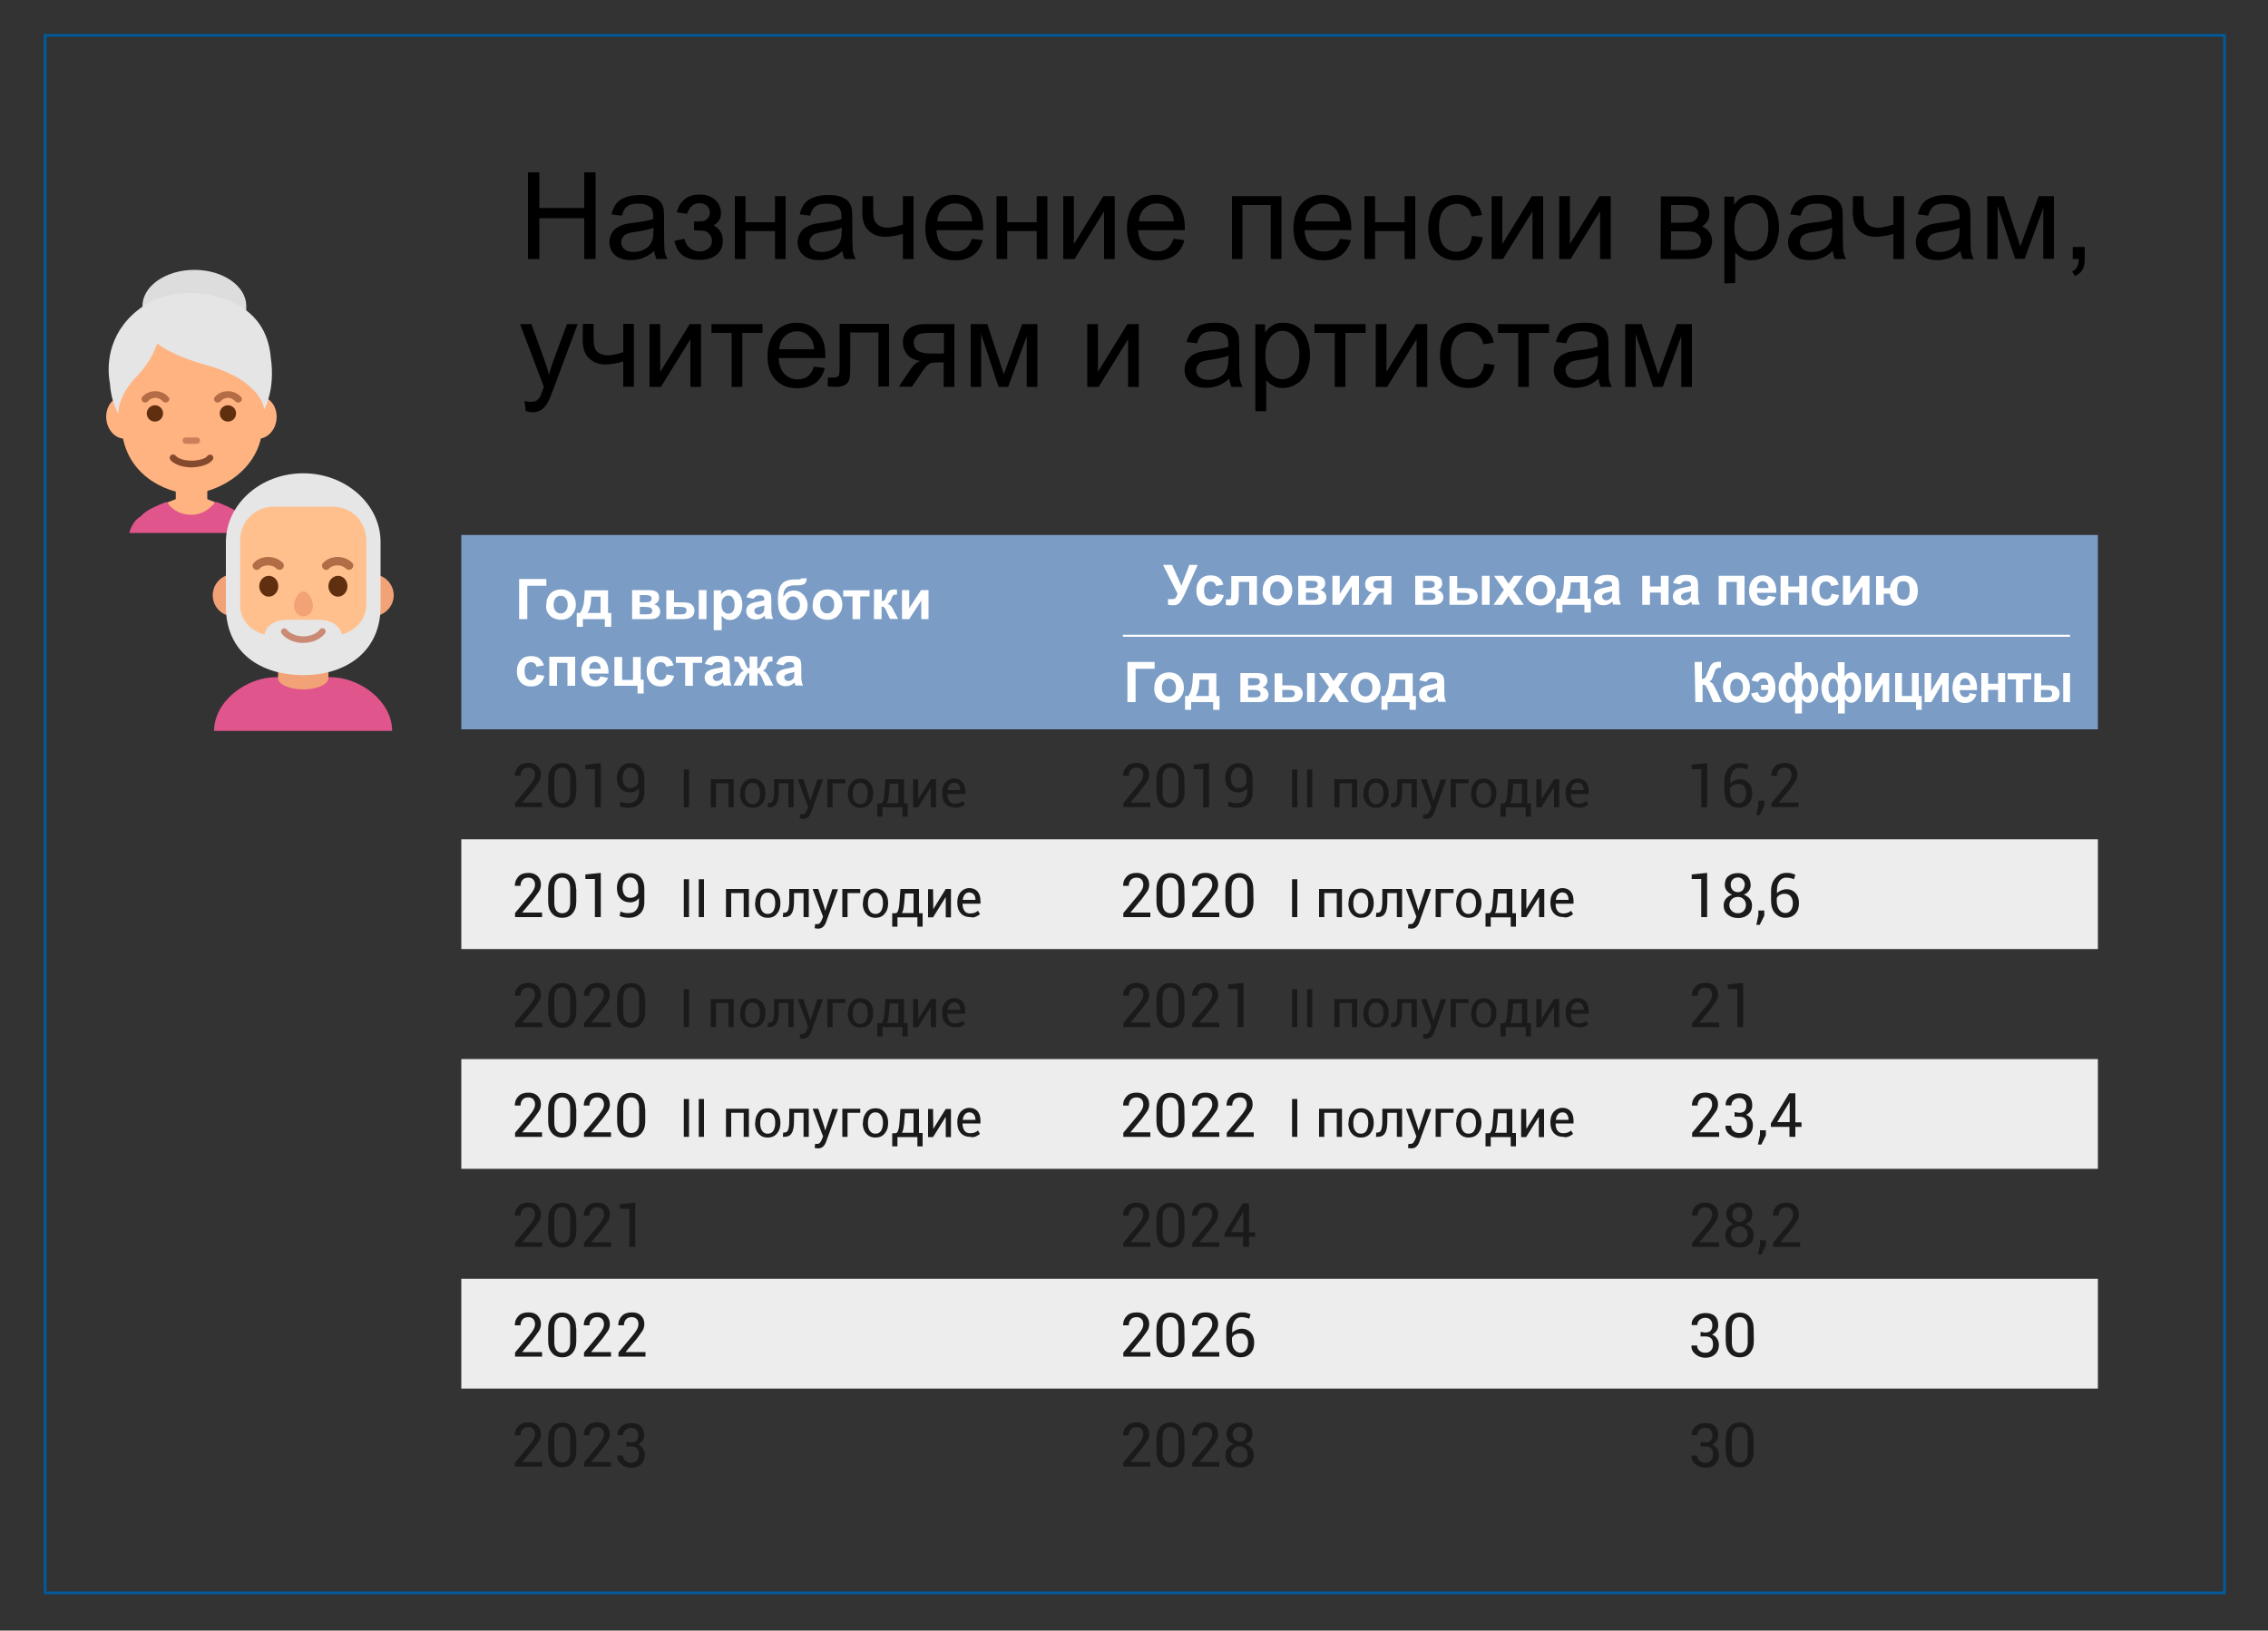 <?xml version="1.0" encoding="utf-8"?>
<!-- Generator: Adobe Illustrator 23.1.0, SVG Export Plug-In . SVG Version: 6.00 Build 0)  -->
<svg version="1.1" id="Layer_1" xmlns="http://www.w3.org/2000/svg" xmlns:xlink="http://www.w3.org/1999/xlink" x="0px" y="0px"
	 viewBox="0 0 1000 719" style="enable-background:new 0 0 1000 719;" xml:space="preserve">
<rect x="0" y="0" width="1000" height="719" fill="#333333" stroke="none"/>
<style type="text/css">
	.st0{fill:#005A9B;}
	.st1{fill:#7A9CC5;}
	.st2{fill:#EDEDED;}
	.st3{fill:#FFFFFF;}
	.st4{fill:#1A1A1A;}
	.st5{fill:#FFB380;}
	.st6{fill:#844A2D;}
	.st7{fill:#602F0F;}
	.st8{fill:#B26C46;}
	.st9{fill:#E0558B;}
	.st10{fill:#C97F5A;}
	.st11{fill:#DDDDDD;}
	.st12{fill:#E5E5E5;}
	.st13{fill:#F2A277;}
	.st14{fill:#FFC08D;}
	.st15{fill:#E6E6E6;}
	.st16{fill:#CB8A74;}
</style>
<g>
	<polygon class="st0" points="19.9,15.6 19.3,15.6 19.3,703 981.4,703 981.4,15 19.3,15 19.3,15.6 19.9,15.6 19.9,16.2 980.2,16.2 
		980.2,701.8 20.5,701.8 20.5,15.6 19.9,15.6 19.9,16.2 	"/>
	<path d="M237.8,114.2v-18h19.8v18h5V76h-5v15.7h-19.8V76h-5v38.2L237.8,114.2L237.8,114.2z M289.4,114.2h4.9
		c-0.6-1.1-1-2.2-1.2-3.3s-0.3-3.9-0.3-8.3v-6.2c0-2.1-0.1-3.5-0.2-4.3c-0.3-1.3-0.8-2.3-1.5-3.2s-1.8-1.5-3.2-2.1s-3.4-0.8-5.8-0.8
		c-2.4,0-4.5,0.3-6.3,1c-1.8,0.7-3.2,1.6-4.1,2.8c-0.9,1.2-1.6,2.8-2.1,4.7l4.6,0.6c0.5-2,1.3-3.3,2.3-4.1c1.1-0.8,2.7-1.2,4.9-1.2
		c2.4,0,4.1,0.5,5.3,1.6c0.9,0.8,1.3,2.1,1.3,4c0,0.2,0,0.6,0,1.2c-1.8,0.6-4.6,1.2-8.4,1.6c-1.9,0.2-3.2,0.5-4.2,0.7
		c-1.2,0.3-2.4,0.9-3.4,1.5s-1.8,1.6-2.4,2.7c-0.6,1.1-0.9,2.3-0.9,3.7c0,2.3,0.8,4.2,2.5,5.7c1.6,1.5,4,2.2,7,2.2
		c1.8,0,3.6-0.3,5.2-0.9c1.6-0.6,3.3-1.6,5-3.1C288.6,112.1,289,113.2,289.4,114.2L289.4,114.2L289.4,114.2z M288.1,102
		c0,2.1-0.3,3.6-0.8,4.7c-0.7,1.4-1.7,2.5-3.1,3.2c-1.4,0.8-3,1.2-4.8,1.2c-1.8,0-3.2-0.4-4.1-1.2c-0.9-0.8-1.4-1.9-1.4-3.1
		c0-0.8,0.2-1.6,0.7-2.2c0.4-0.7,1.1-1.2,1.8-1.5c0.8-0.3,2.2-0.7,4.1-0.9c3.4-0.5,6-1.1,7.7-1.8L288.1,102L288.1,102z"/>
	<path d="M306.7,101.6c2,0,3.3,0.1,4.1,0.3c0.7,0.2,1.5,0.7,2.1,1.5c0.7,0.8,1,1.7,1,2.8c0,1.4-0.5,2.5-1.6,3.4
		c-1.1,0.9-2.4,1.3-3.9,1.3s-3-0.5-4.2-1.5c-1.2-1-2-2.3-2.4-4.1l-4.4,0.9c1,5.6,4.7,8.4,11,8.4c3.2,0,5.8-0.8,7.6-2.3
		c1.8-1.5,2.7-3.6,2.7-6c0-1.6-0.3-3-1-4.1c-0.7-1.2-1.7-2.1-3.1-2.8c2.2-1.3,3.3-3.1,3.3-5.4c0-2.2-0.8-4.2-2.5-5.8
		c-1.7-1.6-4-2.4-6.9-2.4c-5.3,0-8.7,2.6-10.1,7.8l4.5,0.7c1.1-3.1,2.9-4.7,5.5-4.7c1.3,0,2.4,0.4,3.3,1.1c0.8,0.8,1.3,1.8,1.3,3
		c0,1-0.3,1.9-1,2.6c-0.6,0.7-1.3,1.1-2,1.2c-0.7,0.1-2.1,0.2-4,0.2v3.7C306.2,101.7,306.6,101.6,306.7,101.6L306.7,101.6
		L306.7,101.6z M324,114.2h4.7v-12.3h13v12.3h4.7V86.5h-4.7V98h-13V86.5H324V114.2L324,114.2z M372.4,114.2h4.9
		c-0.6-1.1-1-2.2-1.2-3.3c-0.2-1.2-0.3-3.9-0.3-8.3v-6.2c0-2.1-0.1-3.5-0.2-4.3c-0.3-1.3-0.8-2.3-1.5-3.2s-1.8-1.5-3.2-2.1
		c-1.5-0.6-3.4-0.8-5.8-0.8c-2.4,0-4.5,0.3-6.3,1c-1.8,0.7-3.2,1.6-4.1,2.8c-1,1.2-1.6,2.8-2.1,4.7l4.6,0.6c0.5-2,1.3-3.3,2.3-4.1
		c1.1-0.8,2.7-1.2,4.9-1.2c2.4,0,4.1,0.5,5.3,1.6c0.9,0.8,1.3,2.1,1.3,4c0,0.2,0,0.6,0,1.2c-1.8,0.6-4.6,1.2-8.4,1.6
		c-1.9,0.2-3.2,0.5-4.2,0.7c-1.2,0.3-2.4,0.9-3.4,1.5c-1,0.7-1.8,1.6-2.4,2.7c-0.6,1.1-0.9,2.3-0.9,3.7c0,2.3,0.8,4.2,2.5,5.7
		c1.6,1.5,4,2.2,7,2.2c1.8,0,3.6-0.3,5.2-0.9s3.3-1.6,5-3.1C371.6,112.1,371.9,113.2,372.4,114.2L372.4,114.2L372.4,114.2z
		 M371.1,102c0,2.1-0.3,3.6-0.8,4.7c-0.7,1.4-1.7,2.5-3.1,3.2c-1.4,0.8-3,1.2-4.8,1.2c-1.8,0-3.2-0.4-4.1-1.2
		c-0.9-0.8-1.4-1.9-1.4-3.1c0-0.8,0.2-1.6,0.7-2.2c0.4-0.7,1.1-1.2,1.8-1.5c0.8-0.3,2.2-0.7,4.1-0.9c3.4-0.5,6-1.1,7.7-1.8
		L371.1,102L371.1,102z"/>
	<path d="M380.2,93.8c0,1.9,0.3,3.6,0.9,5.1s1.7,2.8,3.3,3.9c1.6,1.1,3.5,1.6,5.6,1.6c2.5,0,5.2-0.4,8.1-1.3v11.1h4.7V86.5h-4.7V99
		c-2.8,0.9-5.1,1.4-6.9,1.4c-1.5,0-2.8-0.4-3.9-1.1c-1-0.8-1.7-1.6-1.9-2.7c-0.3-1-0.4-2.7-0.4-4.9v-5.2h-4.7L380.2,93.8L380.2,93.8
		z M425.7,109.6c-1.2,0.9-2.7,1.3-4.4,1.3c-2.3,0-4.2-0.8-5.8-2.4c-1.5-1.6-2.4-3.9-2.6-7h20.6c0-0.6,0-1,0-1.2
		c0-4.6-1.2-8.1-3.5-10.6c-2.3-2.5-5.4-3.8-9.1-3.8c-3.8,0-6.9,1.3-9.3,3.9c-2.4,2.6-3.6,6.2-3.6,10.8c0,4.5,1.2,8,3.6,10.5
		s5.6,3.7,9.6,3.7c3.2,0,5.9-0.8,7.9-2.3c2.1-1.6,3.5-3.8,4.2-6.6l-4.8-0.6C427.9,107.2,426.9,108.7,425.7,109.6L425.7,109.6z
		 M415.7,91.9c1.5-1.4,3.3-2.2,5.4-2.2c2.4,0,4.3,0.9,5.8,2.7c1,1.2,1.6,2.9,1.8,5.2h-15.4C413.4,95.3,414.2,93.3,415.7,91.9
		L415.7,91.9z M439.4,114.2h4.7v-12.3h13v12.3h4.7V86.5h-4.7V98h-13V86.5h-4.7L439.4,114.2L439.4,114.2z M468.8,114.2h5l13-21v21
		h4.7V86.5h-5l-13,21.1V86.5h-4.7V114.2L468.8,114.2z M514.6,109.6c-1.2,0.9-2.7,1.3-4.4,1.3c-2.3,0-4.2-0.8-5.8-2.4
		c-1.5-1.6-2.4-3.9-2.6-7h20.6c0-0.6,0-1,0-1.2c0-4.6-1.2-8.1-3.5-10.6c-2.3-2.5-5.4-3.8-9.1-3.8c-3.8,0-6.9,1.3-9.3,3.9
		c-2.4,2.6-3.6,6.2-3.6,10.8c0,4.5,1.2,8,3.6,10.5s5.6,3.7,9.6,3.7c3.2,0,5.9-0.8,7.9-2.3c2.1-1.6,3.5-3.8,4.2-6.6l-4.8-0.6
		C516.8,107.2,515.8,108.7,514.6,109.6L514.6,109.6z M504.6,91.9c1.5-1.4,3.3-2.2,5.4-2.2c2.4,0,4.3,0.9,5.8,2.7
		c1,1.2,1.6,2.9,1.8,5.2h-15.4C502.3,95.3,503.1,93.3,504.6,91.9L504.6,91.9z M543.1,114.2h4.7V90.4h12.5v23.8h4.7V86.5h-21.8V114.2
		L543.1,114.2z M588,109.6c-1.2,0.9-2.7,1.3-4.4,1.3c-2.3,0-4.2-0.8-5.8-2.4c-1.5-1.6-2.4-3.9-2.6-7h20.6c0-0.6,0-1,0-1.2
		c0-4.6-1.2-8.1-3.5-10.6c-2.3-2.5-5.4-3.8-9.1-3.8c-3.8,0-6.9,1.3-9.3,3.9c-2.4,2.6-3.6,6.2-3.6,10.8c0,4.5,1.2,8,3.6,10.5
		s5.6,3.7,9.6,3.7c3.2,0,5.9-0.8,7.9-2.3c2.1-1.6,3.5-3.8,4.2-6.6l-4.8-0.6C590.2,107.2,589.2,108.7,588,109.6L588,109.6z
		 M577.9,91.9c1.5-1.4,3.3-2.2,5.4-2.2c2.4,0,4.3,0.9,5.8,2.7c1,1.2,1.6,2.9,1.8,5.2h-15.4C575.6,95.3,576.5,93.3,577.9,91.9
		L577.9,91.9z M601.6,114.2h4.7v-12.3h13v12.3h4.7V86.5h-4.7V98h-13V86.5h-4.7V114.2L601.6,114.2z M646.8,109.3
		c-1.2,1.1-2.8,1.7-4.6,1.7c-2.3,0-4.1-0.8-5.6-2.5c-1.4-1.7-2.1-4.4-2.1-8.1c0-3.7,0.7-6.3,2.2-8c1.5-1.7,3.4-2.5,5.8-2.5
		c1.6,0,2.9,0.5,4,1.4c1.1,0.9,1.9,2.3,2.3,4.2l4.6-0.7c-0.5-2.8-1.8-5-3.7-6.5c-1.9-1.5-4.4-2.3-7.4-2.3c-2.4,0-4.6,0.6-6.6,1.7
		c-2,1.1-3.5,2.8-4.5,5c-1,2.2-1.5,4.9-1.5,7.8c0,4.6,1.2,8.2,3.5,10.6c2.3,2.5,5.3,3.7,9.1,3.7c3,0,5.6-0.9,7.6-2.7
		c2.1-1.8,3.4-4.3,3.9-7.5L649,104C648.8,106.4,648,108.1,646.8,109.3L646.8,109.3z M657.7,114.2h5l13-21v21h4.7V86.5h-5l-13,21.1
		V86.5h-4.7V114.2L657.7,114.2z M687.5,114.2h5l13-21v21h4.7V86.5h-5l-13,21.1V86.5h-4.7V114.2L687.5,114.2z M732.2,114.2h12.5
		c3.2,0,5.7-0.6,7.4-1.9c1.7-1.3,2.6-3.2,2.8-5.8c0-1.6-0.4-3-1.3-4.2c-0.9-1.2-1.9-2-3.2-2.4c1.1-0.7,1.9-1.5,2.5-2.5
		c0.6-1,0.8-2.1,0.8-3.5c0-1.6-0.5-3.1-1.4-4.2c-0.9-1.2-2-2-3.3-2.4c-1.3-0.4-3.3-0.7-5.9-0.7h-10.8L732.2,114.2L732.2,114.2z
		 M736.8,90.4h5.1c2.5,0,4.3,0.3,5.3,0.9c1,0.6,1.6,1.6,1.6,3c0,0.9-0.3,1.6-0.9,2.3s-1.3,1.1-2,1.3c-0.7,0.2-2.1,0.3-4.1,0.3h-5
		L736.8,90.4L736.8,90.4z M736.8,102h5.7c2,0,3.5,0.1,4.4,0.3c0.9,0.2,1.7,0.7,2.2,1.4c0.6,0.8,0.9,1.6,0.9,2.5
		c-0.1,1.5-0.6,2.6-1.6,3.2c-1,0.6-2.8,0.9-5.5,0.9h-6.2L736.8,102L736.8,102z M765.1,124.8v-13.5c0.8,1,1.8,1.8,3.1,2.5
		c1.2,0.7,2.6,1,4.2,1c2.1,0,4.2-0.6,6.1-1.8c1.9-1.2,3.4-2.9,4.4-5.2c1-2.3,1.5-4.8,1.5-7.6c0-2.6-0.5-5.1-1.4-7.3
		s-2.3-3.9-4.1-5.1c-1.8-1.2-3.9-1.8-6.3-1.8c-1.8,0-3.3,0.3-4.6,1.1c-1.3,0.7-2.4,1.8-3.4,3.2v-3.6h-4.3v38.3L765.1,124.8
		L765.1,124.8z M767,92.4c1.5-1.9,3.3-2.8,5.3-2.8c2,0,3.7,0.9,5.2,2.6c1.5,1.8,2.2,4.4,2.2,7.9c0,3.7-0.7,6.4-2.2,8.2
		c-1.5,1.8-3.3,2.6-5.4,2.6c-2.1,0-3.8-0.8-5.2-2.6c-1.4-1.7-2.2-4.3-2.2-7.9C764.7,96.9,765.5,94.2,767,92.4L767,92.4z
		 M809.1,114.2h4.9c-0.6-1.1-1-2.2-1.2-3.3s-0.3-3.9-0.3-8.3v-6.2c0-2.1-0.1-3.5-0.2-4.3c-0.3-1.3-0.8-2.3-1.5-3.2
		c-0.7-0.8-1.8-1.5-3.2-2.1c-1.5-0.6-3.4-0.8-5.8-0.8c-2.4,0-4.5,0.3-6.3,1c-1.8,0.7-3.2,1.6-4.1,2.8c-0.9,1.2-1.6,2.8-2.1,4.7
		l4.6,0.6c0.5-2,1.3-3.3,2.3-4.1c1.1-0.8,2.7-1.2,4.9-1.2c2.4,0,4.1,0.5,5.3,1.6c0.9,0.8,1.3,2.1,1.3,4c0,0.2,0,0.6,0,1.2
		c-1.8,0.6-4.6,1.2-8.4,1.6c-1.9,0.2-3.2,0.5-4.2,0.7c-1.2,0.3-2.4,0.9-3.4,1.5c-1,0.7-1.8,1.6-2.4,2.7c-0.6,1.1-0.9,2.3-0.9,3.7
		c0,2.3,0.8,4.2,2.5,5.7c1.6,1.5,4,2.2,7,2.2c1.8,0,3.6-0.3,5.2-0.9c1.6-0.6,3.3-1.6,5-3.1C808.3,112.1,808.6,113.2,809.1,114.2
		L809.1,114.2L809.1,114.2z M807.8,102c0,2.1-0.3,3.6-0.8,4.7c-0.7,1.4-1.7,2.5-3.1,3.2c-1.4,0.8-3,1.2-4.8,1.2
		c-1.8,0-3.2-0.4-4.1-1.2c-0.9-0.8-1.4-1.9-1.4-3.1c0-0.8,0.2-1.6,0.7-2.2c0.4-0.7,1.1-1.2,1.8-1.5c0.8-0.3,2.2-0.7,4.1-0.9
		c3.4-0.5,6-1.1,7.7-1.8L807.8,102L807.8,102z"/>
	<path d="M816.9,93.8c0,1.9,0.3,3.6,0.9,5.1s1.7,2.8,3.3,3.9c1.6,1.1,3.5,1.6,5.6,1.6c2.5,0,5.2-0.4,8.1-1.3v11.1h4.7V86.5h-4.7V99
		c-2.8,0.9-5.1,1.4-6.9,1.4c-1.5,0-2.8-0.4-3.9-1.1c-1-0.8-1.7-1.6-1.9-2.7c-0.3-1-0.4-2.7-0.4-4.9v-5.2h-4.7L816.9,93.8L816.9,93.8
		z M865.4,114.2h4.9c-0.6-1.1-1-2.2-1.2-3.3s-0.3-3.9-0.3-8.3v-6.2c0-2.1-0.1-3.5-0.2-4.3c-0.3-1.3-0.8-2.3-1.5-3.2
		c-0.7-0.8-1.8-1.5-3.2-2.1c-1.5-0.6-3.4-0.8-5.8-0.8c-2.4,0-4.5,0.3-6.3,1c-1.8,0.7-3.2,1.6-4.1,2.8c-0.9,1.2-1.6,2.8-2.1,4.7
		l4.6,0.6c0.5-2,1.3-3.3,2.3-4.1c1.1-0.8,2.7-1.2,4.9-1.2c2.4,0,4.1,0.5,5.3,1.6c0.9,0.8,1.3,2.1,1.3,4c0,0.2,0,0.6,0,1.2
		c-1.8,0.6-4.6,1.2-8.4,1.6c-1.9,0.2-3.2,0.5-4.2,0.7c-1.2,0.3-2.4,0.9-3.4,1.5c-1,0.7-1.8,1.6-2.4,2.7c-0.6,1.1-0.9,2.3-0.9,3.7
		c0,2.3,0.8,4.2,2.5,5.7c1.6,1.5,4,2.2,7,2.2c1.8,0,3.6-0.3,5.2-0.9c1.6-0.6,3.3-1.6,5-3.1C864.6,112.1,864.9,113.2,865.4,114.2
		L865.4,114.2L865.4,114.2z M864,102c0,2.1-0.3,3.6-0.8,4.7c-0.7,1.4-1.7,2.5-3.1,3.2c-1.4,0.8-3,1.2-4.8,1.2
		c-1.8,0-3.2-0.4-4.1-1.2c-0.9-0.8-1.4-1.9-1.4-3.1c0-0.8,0.2-1.6,0.7-2.2c0.4-0.7,1.1-1.2,1.8-1.5c0.8-0.3,2.2-0.7,4.1-0.9
		c3.4-0.5,6-1.1,7.7-1.8L864,102L864,102z M876.2,114.2h4.6V90.8l7.7,23.3h4.2l8.2-22.3v22.3h4.7V86.5h-6.7l-8.1,22.1l-7.3-22.1
		h-7.3V114.2L876.2,114.2z M916.6,114.2c-0.1,1.6-0.3,2.8-0.8,3.6c-0.5,0.8-1.2,1.5-2.2,1.9l1.3,2c1.5-0.7,2.6-1.6,3.3-2.8
		c0.7-1.2,1-2.8,1-4.7v-5.3h-5.3v5.3H916.6L916.6,114.2z"/>
	<path d="M234.8,181.8c1.5,0,2.8-0.4,3.9-1.1c1.1-0.7,2-1.8,2.9-3.4c0.6-1.1,1.5-3.2,2.6-6.3l10.5-28.1h-4.7L244,159
		c-0.7,2.1-1.4,4.1-1.9,6.3c-0.6-2.2-1.3-4.4-2-6.4l-5.8-16h-5l10.5,27.7c-0.2,0.5-0.3,0.9-0.4,1.1c-0.7,1.9-1.1,3-1.4,3.5
		c-0.4,0.6-0.9,1.1-1.5,1.5c-0.6,0.3-1.5,0.5-2.5,0.5c-0.8,0-1.7-0.1-2.7-0.4l0.5,4.4C232.9,181.6,233.9,181.8,234.8,181.8
		L234.8,181.8L234.8,181.8z M256.9,150.1c0,1.9,0.3,3.6,0.9,5.1c0.6,1.5,1.7,2.8,3.3,3.9c1.6,1.1,3.5,1.6,5.6,1.6
		c2.5,0,5.2-0.4,8.1-1.3v11.1h4.7v-27.7h-4.7v12.5c-2.8,0.9-5.1,1.4-6.9,1.4c-1.5,0-2.8-0.4-3.9-1.1s-1.7-1.6-1.9-2.7
		c-0.3-1-0.4-2.7-0.4-4.9v-5.2h-4.7L256.9,150.1L256.9,150.1z M286.4,170.6h5l13-21v21h4.7v-27.7h-5l-13,21.1v-21.1h-4.7V170.6
		L286.4,170.6z M313.7,146.8h8.9v23.8h4.7v-23.8h8.9v-3.9h-22.5L313.7,146.8L313.7,146.8z"/>
	<path d="M356.1,166c-1.2,0.9-2.7,1.3-4.4,1.3c-2.3,0-4.2-0.8-5.8-2.4c-1.5-1.6-2.4-3.9-2.6-7h20.6c0-0.6,0-1,0-1.2
		c0-4.6-1.2-8.1-3.5-10.6c-2.3-2.5-5.4-3.8-9.1-3.8c-3.8,0-6.9,1.3-9.3,3.9s-3.6,6.2-3.6,10.8c0,4.5,1.2,8,3.6,10.5
		c2.4,2.5,5.6,3.7,9.6,3.7c3.2,0,5.9-0.8,7.9-2.3c2.1-1.6,3.5-3.8,4.2-6.6l-4.8-0.6C358.2,163.6,357.3,165.1,356.1,166L356.1,166z
		 M346,148.3c1.5-1.4,3.3-2.2,5.4-2.2c2.4,0,4.3,0.9,5.8,2.7c1,1.2,1.6,2.9,1.8,5.2h-15.4C343.7,151.7,344.5,149.7,346,148.3
		L346,148.3z"/>
	<path d="M370.2,161.1c0,2.4-0.1,3.8-0.2,4.2s-0.4,0.7-0.8,0.9c-0.4,0.2-1.1,0.3-2.1,0.3H365v3.9c1.4,0.1,2.7,0.2,3.8,0.2
		c1.8,0,3.1-0.4,4.1-1.1s1.5-1.7,1.7-2.7s0.3-3.1,0.3-6.4v-13.8h12.4v23.8h4.7v-27.6h-21.8V161.1L370.2,161.1z M408,142.9
		c-3.2,0-5.7,0.7-7.4,2.2c-1.7,1.5-2.5,3.4-2.5,5.8c0,2,0.6,3.8,1.9,5.4s3.3,2.5,5.9,2.9c-1.5,0.3-3.1,1.6-4.6,3.9l-5,7.4h5.8l4.1-6
		c1.5-2.3,2.7-3.7,3.5-4.1c0.8-0.4,2-0.6,3.7-0.6h2.7v10.8h4.7v-27.7H408L408,142.9z M416.1,155.9H411c-3,0-5.1-0.4-6.3-1.2
		c-1.2-0.8-1.8-2-1.8-3.6c0-1.2,0.4-2.2,1.2-3c0.8-0.9,2.6-1.3,5.4-1.3h6.7V155.9L416.1,155.9z M428,170.6h4.6v-23.3l7.7,23.3h4.2
		l8.2-22.3v22.3h4.7v-27.7h-6.7l-8.1,22.1l-7.3-22.1H428L428,170.6L428,170.6z M479.4,170.6h5l13-21v21h4.7v-27.7h-5l-13,21.1v-21.1
		h-4.7L479.4,170.6L479.4,170.6z M543,170.6h4.9c-0.6-1.1-1-2.2-1.2-3.3s-0.3-3.9-0.3-8.3v-6.3c0-2.1-0.1-3.5-0.2-4.3
		c-0.3-1.3-0.8-2.3-1.5-3.2c-0.7-0.8-1.8-1.5-3.2-2.1c-1.5-0.6-3.4-0.8-5.8-0.8c-2.4,0-4.5,0.3-6.3,1c-1.8,0.7-3.2,1.6-4.1,2.8
		c-0.9,1.2-1.6,2.8-2.1,4.7l4.6,0.6c0.5-2,1.3-3.3,2.3-4.1c1.1-0.8,2.7-1.2,4.9-1.2c2.4,0,4.1,0.5,5.3,1.6c0.9,0.8,1.3,2.1,1.3,4
		c0,0.2,0,0.6,0,1.2c-1.8,0.6-4.6,1.2-8.4,1.6c-1.9,0.2-3.2,0.5-4.2,0.7c-1.2,0.3-2.4,0.9-3.4,1.5c-1,0.7-1.8,1.6-2.4,2.7
		c-0.6,1.1-0.9,2.3-0.9,3.7c0,2.3,0.8,4.2,2.5,5.7c1.6,1.5,4,2.2,7,2.2c1.8,0,3.6-0.3,5.2-0.9c1.6-0.6,3.3-1.6,5-3.1
		C542.2,168.4,542.5,169.6,543,170.6L543,170.6L543,170.6z M541.6,158.4c0,2.1-0.3,3.6-0.8,4.7c-0.7,1.4-1.7,2.5-3.1,3.2
		s-3,1.2-4.8,1.2c-1.8,0-3.2-0.4-4.1-1.2c-0.9-0.8-1.4-1.9-1.4-3.1c0-0.8,0.2-1.6,0.7-2.2c0.4-0.7,1.1-1.2,1.8-1.5s2.2-0.7,4.1-0.9
		c3.4-0.5,6-1.1,7.7-1.8L541.6,158.4L541.6,158.4z M558.3,181.1v-13.5c0.8,1,1.8,1.8,3.1,2.5c1.2,0.7,2.6,1,4.2,1
		c2.1,0,4.2-0.6,6.1-1.8c1.9-1.2,3.4-2.9,4.4-5.2c1-2.3,1.5-4.8,1.5-7.6c0-2.6-0.5-5.1-1.4-7.3c-0.9-2.2-2.3-3.9-4.1-5.1
		c-1.8-1.2-3.9-1.8-6.3-1.8c-1.8,0-3.3,0.3-4.6,1.1c-1.3,0.7-2.4,1.8-3.4,3.2v-3.6h-4.3v38.3H558.3L558.3,181.1z M560.2,148.7
		c1.5-1.9,3.3-2.8,5.3-2.8c2,0,3.7,0.9,5.2,2.6c1.5,1.8,2.2,4.4,2.2,7.9c0,3.7-0.7,6.4-2.2,8.2c-1.5,1.8-3.3,2.6-5.4,2.6
		c-2.1,0-3.8-0.8-5.2-2.6c-1.4-1.7-2.2-4.3-2.2-7.9C557.9,153.3,558.6,150.6,560.2,148.7L560.2,148.7z"/>
	<path d="M579.6,146.8h8.9v23.8h4.7v-23.8h8.9v-3.9h-22.5L579.6,146.8L579.6,146.8z M606.6,170.6h5l13-21v21h4.7v-27.7h-5l-13,21.1
		v-21.1h-4.7V170.6L606.6,170.6z M652,165.6c-1.2,1.1-2.8,1.7-4.6,1.7c-2.3,0-4.1-0.8-5.6-2.5c-1.4-1.7-2.1-4.4-2.1-8.1
		c0-3.7,0.7-6.3,2.2-8c1.5-1.7,3.4-2.5,5.8-2.5c1.6,0,2.9,0.5,4,1.4c1.1,0.9,1.9,2.3,2.3,4.2l4.6-0.7c-0.5-2.8-1.8-5-3.7-6.5
		c-1.9-1.5-4.4-2.3-7.4-2.3c-2.4,0-4.6,0.6-6.6,1.7c-2,1.1-3.5,2.8-4.5,5c-1,2.2-1.5,4.9-1.5,7.8c0,4.6,1.2,8.2,3.5,10.6
		c2.3,2.5,5.3,3.7,9.1,3.7c3,0,5.6-0.9,7.6-2.7c2.1-1.8,3.4-4.3,3.9-7.5l-4.6-0.6C654.1,162.8,653.3,164.5,652,165.6L652,165.6z
		 M660.5,146.8h8.9v23.8h4.7v-23.8h8.9v-3.9h-22.5L660.5,146.8L660.5,146.8z"/>
	<path d="M705.8,170.6h4.9c-0.6-1.1-1-2.2-1.2-3.3c-0.2-1.2-0.3-3.9-0.3-8.3v-6.3c0-2.1-0.1-3.5-0.2-4.3c-0.3-1.3-0.8-2.3-1.5-3.2
		c-0.7-0.8-1.8-1.5-3.2-2.1c-1.5-0.6-3.4-0.8-5.8-0.8c-2.4,0-4.5,0.3-6.3,1c-1.8,0.7-3.2,1.6-4.1,2.8c-0.9,1.2-1.6,2.8-2.1,4.7
		l4.6,0.6c0.5-2,1.3-3.3,2.3-4.1c1.1-0.8,2.7-1.2,4.9-1.2c2.4,0,4.1,0.5,5.3,1.6c0.9,0.8,1.3,2.1,1.3,4c0,0.2,0,0.6,0,1.2
		c-1.8,0.6-4.6,1.2-8.4,1.6c-1.9,0.2-3.2,0.5-4.2,0.7c-1.2,0.3-2.4,0.9-3.4,1.5c-1,0.7-1.8,1.6-2.4,2.7c-0.6,1.1-0.9,2.3-0.9,3.7
		c0,2.3,0.8,4.2,2.5,5.7c1.6,1.5,4,2.2,7,2.2c1.8,0,3.6-0.3,5.2-0.9s3.3-1.6,5-3.1C705,168.4,705.3,169.6,705.8,170.6L705.8,170.6
		L705.8,170.6z M704.5,158.4c0,2.1-0.3,3.6-0.8,4.7c-0.7,1.4-1.7,2.5-3.1,3.2c-1.4,0.8-3,1.2-4.8,1.2c-1.8,0-3.2-0.4-4.1-1.2
		c-0.9-0.8-1.4-1.9-1.4-3.1c0-0.8,0.2-1.6,0.7-2.2s1.1-1.2,1.8-1.5c0.8-0.3,2.2-0.7,4.1-0.9c3.4-0.5,6-1.1,7.7-1.8L704.5,158.4
		L704.5,158.4z M716.6,170.6h4.6v-23.3l7.7,23.3h4.2l8.2-22.3v22.3h4.7v-27.7h-6.7l-8.1,22.1l-7.3-22.1h-7.3V170.6L716.6,170.6z"/>
	<path class="st1" d="M203.4,235.9h291.7v85.7H203.4V235.9z M495.1,235.9H925v43.8H495.1L495.1,235.9L495.1,235.9z M495.1,279.7
		h250.8v41.9H495.1V279.7z M745.9,279.7H925v41.9H745.9V279.7z"/>
	<path class="st2" d="M203.4,370.1h291.7v48.4H203.4V370.1z M495.1,370.1h250.8v48.4H495.1V370.1z M745.9,370.1H925v48.4H745.9
		V370.1z M203.4,467h291.7v48.4H203.4V467z M495.1,467h250.8v48.4H495.1V467z M745.9,467H925v48.4H745.9V467z M203.4,563.9h291.7
		v48.4H203.4V563.9z M495.1,563.9h250.8v48.4H495.1V563.9z M745.9,563.9H925v48.4H745.9V563.9z"/>
	<path class="st3" d="M228.9,273h3.6v-14.7h8.4v-3h-12V273L228.9,273z M241.5,270.2c0.6,1,1.4,1.8,2.4,2.3c1.1,0.5,2.2,0.8,3.4,0.8
		c1.9,0,3.5-0.6,4.7-1.9c1.2-1.3,1.9-2.9,1.9-4.8c0-1.9-0.6-3.5-1.8-4.8c-1.2-1.3-2.8-1.9-4.7-1.9c-1.3,0-2.4,0.3-3.4,0.8
		c-1,0.6-1.8,1.4-2.3,2.4c-0.6,1.1-0.8,2.1-0.8,3.3C240.6,267.9,240.9,269.2,241.5,270.2L241.5,270.2z M245,263.7
		c0.6-0.7,1.3-1,2.2-1s1.6,0.3,2.2,1c0.6,0.7,0.9,1.6,0.9,2.9c0,1.3-0.3,2.3-0.9,2.9c-0.6,0.7-1.3,1-2.2,1s-1.6-0.3-2.2-1
		c-0.6-0.7-0.9-1.6-0.9-2.9C244.1,265.4,244.4,264.4,245,263.7L245,263.7z"/>
	<path class="st3" d="M266.7,276.4h2.8v-6.1h-1.4v-10h-10.3c-0.1,3.3-0.3,5.6-0.7,7c-0.4,1.4-0.9,2.4-1.4,3h-1.4v6.1h2.7v-3.4h9.7
		L266.7,276.4L266.7,276.4z M259,270.3c1-1.3,1.6-3.7,1.7-7.2h4.1l0,7.2H259L259,270.3z M278.7,273h8.1c1.4,0,2.5-0.3,3.2-0.9
		c0.7-0.6,1.1-1.4,1.1-2.4c0-0.7-0.2-1.4-0.7-2c-0.4-0.6-1.1-1-2-1.2c0.6-0.2,1.1-0.5,1.6-1.1c0.4-0.5,0.6-1.2,0.6-1.9
		c0-1.1-0.4-2-1.1-2.5c-0.8-0.6-1.9-0.8-3.4-0.8h-7.4V273L278.7,273z M282.1,262.4h2.2c1.1,0,1.9,0.1,2.3,0.3
		c0.4,0.2,0.7,0.6,0.7,1.2c0,0.6-0.2,1-0.7,1.3s-1.2,0.4-2.3,0.4h-2.2V262.4L282.1,262.4z M282.1,267.6h1.7c1.5,0,2.5,0.1,3,0.4
		c0.5,0.2,0.8,0.7,0.8,1.3c0,0.6-0.2,1-0.7,1.3c-0.4,0.2-1.1,0.3-2.1,0.3h-2.7V267.6L282.1,267.6z M293.9,273h7.2
		c1.7,0,3-0.3,3.8-0.9c0.8-0.6,1.3-1.6,1.3-2.8c0-0.9-0.2-1.6-0.7-2.2c-0.5-0.6-1.1-1.1-1.8-1.2c-0.7-0.2-1.7-0.3-3.1-0.3h-3.4v-5.3
		h-3.4V273L293.9,273z M297.2,267.6h2.2c1.2,0,2.1,0.1,2.6,0.3c0.5,0.2,0.7,0.7,0.7,1.3c0,0.6-0.2,1-0.6,1.3c-0.4,0.3-1,0.4-1.8,0.4
		h-3.1V267.6L297.2,267.6z M308.1,273h3.4v-12.8h-3.4V273L308.1,273z M314.8,277.9h3.4v-6.4c0.6,0.7,1.2,1.2,1.8,1.5
		c0.6,0.3,1.2,0.4,1.9,0.4c1.5,0,2.7-0.6,3.8-1.8c1-1.2,1.6-2.8,1.6-5c0-2.1-0.5-3.7-1.6-4.9c-1-1.2-2.3-1.7-3.8-1.7
		c-0.8,0-1.6,0.2-2.3,0.6c-0.7,0.4-1.3,0.9-1.7,1.6v-1.9h-3.2V277.9L314.8,277.9z M319,263.6c0.6-0.6,1.2-1,2.1-1c0.8,0,1.5,0.3,2,1
		c0.5,0.7,0.8,1.6,0.8,3c0,1.4-0.3,2.5-0.8,3.1c-0.5,0.6-1.2,0.9-2,0.9c-0.8,0-1.5-0.3-2.1-1c-0.6-0.7-0.9-1.7-0.9-3.2
		C318.1,265.2,318.4,264.2,319,263.6L319,263.6z M333.3,262.9c0.3-0.2,0.8-0.4,1.4-0.4c0.9,0,1.5,0.1,1.8,0.4
		c0.3,0.3,0.5,0.7,0.5,1.4v0.3c-0.6,0.3-1.7,0.5-3.3,0.8c-1.2,0.2-2.1,0.5-2.7,0.8c-0.6,0.3-1.1,0.7-1.5,1.3
		c-0.3,0.6-0.5,1.2-0.5,1.9c0,1.1,0.4,2,1.1,2.7c0.8,0.7,1.8,1.1,3.1,1.1c0.7,0,1.5-0.1,2.1-0.4c0.7-0.3,1.3-0.7,1.8-1.3
		c0,0.1,0.1,0.2,0.1,0.4c0.1,0.4,0.2,0.8,0.3,1h3.4c-0.3-0.6-0.5-1.2-0.6-1.7c-0.1-0.5-0.2-1.4-0.2-2.5l0-4c0-1.5-0.2-2.5-0.4-3
		c-0.3-0.6-0.8-1-1.6-1.4c-0.7-0.4-1.9-0.5-3.4-0.5c-1.7,0-2.9,0.3-3.8,0.9c-0.8,0.6-1.4,1.5-1.8,2.7l3.1,0.6
		C332.7,263.6,333,263.1,333.3,262.9L333.3,262.9z M337,267.6c0,0.8-0.1,1.4-0.1,1.7c-0.1,0.4-0.4,0.8-0.8,1.1
		c-0.6,0.4-1.1,0.6-1.7,0.6c-0.6,0-1-0.2-1.3-0.5c-0.3-0.3-0.5-0.8-0.5-1.2c0-0.5,0.2-0.9,0.7-1.2c0.3-0.2,0.9-0.4,1.8-0.6
		c0.9-0.2,1.6-0.4,2.1-0.5L337,267.6L337,267.6z M352.3,255.5h-1.7c-2.8,0-4.8,0.7-5.9,2c-1.1,1.3-1.7,3.5-1.7,6.6
		c0,2.6,0.2,4.5,0.7,5.6c0.4,1.1,1.2,2,2.2,2.7c1,0.7,2.2,1,3.6,1c2,0,3.6-0.6,4.8-1.9c1.2-1.3,1.8-2.8,1.8-4.6
		c0-1.7-0.6-3.2-1.7-4.5c-1.2-1.3-2.6-2-4.3-2c-1.1,0-2,0.2-2.8,0.7c-0.8,0.5-1.4,1.2-1.9,2.1c0-1.5,0.2-2.6,0.7-3.3
		c0.4-0.7,1-1.1,1.7-1.4c0.7-0.2,1.6-0.4,2.6-0.4h0.4c0.2,0,0.4,0,0.7,0c1.8,0,3-0.3,3.4-0.8c0.5-0.5,0.7-1.3,0.8-2.3h-2.3
		C353.1,255.3,352.8,255.5,352.3,255.5L352.3,255.5L352.3,255.5z M347.4,264c0.6-0.7,1.3-1,2.2-1c0.9,0,1.6,0.3,2.2,1
		c0.6,0.7,0.9,1.6,0.9,2.7c0,1.1-0.3,2-0.9,2.7c-0.6,0.7-1.3,1.1-2.2,1.1c-0.8,0-1.6-0.3-2.1-1c-0.6-0.7-0.9-1.6-0.9-2.8
		C346.5,265.6,346.8,264.7,347.4,264L347.4,264z M359,270.2c0.6,1,1.4,1.8,2.4,2.3c1.1,0.5,2.2,0.8,3.4,0.8c1.9,0,3.5-0.6,4.7-1.9
		c1.2-1.3,1.9-2.9,1.9-4.8c0-1.9-0.6-3.5-1.8-4.8c-1.2-1.3-2.8-1.9-4.7-1.9c-1.3,0-2.4,0.3-3.4,0.8c-1,0.6-1.8,1.4-2.3,2.4
		c-0.6,1.1-0.8,2.1-0.8,3.3C358.1,267.9,358.4,269.2,359,270.2L359,270.2z M362.5,263.7c0.6-0.7,1.3-1,2.2-1s1.6,0.3,2.2,1
		c0.6,0.7,0.9,1.6,0.9,2.9c0,1.3-0.3,2.3-0.9,2.9c-0.6,0.7-1.3,1-2.2,1s-1.6-0.3-2.2-1c-0.6-0.7-0.9-1.6-0.9-2.9
		C361.6,265.4,361.9,264.4,362.5,263.7L362.5,263.7z"/>
	<path class="st3" d="M371.8,263h4.1V273h3.4V263h4.1v-2.7h-11.6V263L371.8,263z M385.3,273h3.4v-5.5c0.5,0,0.9,0.1,1.1,0.3
		c0.3,0.2,0.6,0.7,0.9,1.4l1.7,3.7h3.6l-1.9-3.5c-0.1-0.1-0.1-0.2-0.1-0.3c-0.7-1.6-1.6-2.5-2.7-2.8c0.7-0.3,1.3-1,1.7-2.2
		c0.3-0.9,0.6-1.4,0.8-1.6c0.2-0.2,0.8-0.3,1.7-0.3l0-2.2c-0.6,0-1.1-0.1-1.3-0.1c-0.8,0-1.5,0.2-2,0.5c-0.5,0.3-1,1.2-1.4,2.4
		c-0.3,1-0.6,1.6-0.8,1.8c-0.2,0.3-0.6,0.4-1.2,0.5v-5.2h-3.4L385.3,273L385.3,273z M397.7,273h3.2l5.3-8.2v8.2h3.2v-12.8h-3.3
		l-5.2,8v-8h-3.2L397.7,273L397.7,273z"/>
	<path class="st3" d="M237.8,290.3c-0.9-0.7-2.2-1-3.7-1c-1.9,0-3.4,0.6-4.5,1.8c-1.1,1.2-1.7,2.8-1.7,4.9c0,2.1,0.6,3.7,1.7,4.9
		c1.1,1.2,2.6,1.8,4.5,1.8c1.6,0,3-0.4,3.9-1.2c1-0.8,1.6-1.9,2-3.5l-3.3-0.6c-0.2,0.9-0.4,1.5-0.9,1.9c-0.4,0.4-0.9,0.6-1.6,0.6
		c-0.9,0-1.5-0.3-2.1-0.9c-0.5-0.6-0.8-1.7-0.8-3.2c0-1.4,0.3-2.3,0.8-2.9c0.5-0.6,1.2-0.9,2-0.9c0.6,0,1.2,0.2,1.6,0.5
		c0.4,0.3,0.7,0.8,0.8,1.5l3.3-0.6C239.4,292,238.7,291,237.8,290.3L237.8,290.3z M242.2,302.4h3.4v-10.1h4.6v10.1h3.4v-12.8h-11.4
		L242.2,302.4L242.2,302.4z M263.9,299.7c-0.4,0.3-0.8,0.4-1.3,0.4c-0.8,0-1.4-0.3-2-0.8c-0.5-0.6-0.8-1.3-0.8-2.3h8.5
		c0.1-2.6-0.5-4.5-1.6-5.8c-1.1-1.3-2.6-1.9-4.5-1.9c-1.7,0-3.1,0.6-4.2,1.8c-1.1,1.2-1.7,2.9-1.7,5c0,1.8,0.4,3.2,1.3,4.4
		c1.1,1.5,2.7,2.2,4.9,2.2c1.4,0,2.6-0.3,3.5-1c0.9-0.6,1.6-1.6,2.1-2.8l-3.4-0.6C264.5,299,264.2,299.4,263.9,299.7L263.9,299.7z
		 M259.8,294.9c0-0.9,0.2-1.7,0.7-2.2c0.5-0.5,1.1-0.8,1.8-0.8c0.7,0,1.3,0.3,1.8,0.8c0.5,0.5,0.7,1.3,0.8,2.2L259.8,294.9
		L259.8,294.9z M270.9,302.4h10.2v3.4h2.7v-6.1h-1.3v-10h-3.4v10.1h-4.8v-10.1h-3.4L270.9,302.4L270.9,302.4z"/>
	<path class="st3" d="M295,290.3c-0.9-0.7-2.2-1-3.7-1c-1.9,0-3.4,0.6-4.5,1.8c-1.1,1.2-1.7,2.8-1.7,4.9c0,2.1,0.6,3.7,1.7,4.9
		c1.1,1.2,2.6,1.8,4.5,1.8c1.6,0,3-0.4,3.9-1.2c1-0.8,1.6-1.9,2-3.5l-3.3-0.6c-0.2,0.9-0.4,1.5-0.9,1.9c-0.4,0.4-0.9,0.6-1.6,0.6
		c-0.9,0-1.5-0.3-2.1-0.9c-0.5-0.6-0.8-1.7-0.8-3.2c0-1.4,0.3-2.3,0.8-2.9c0.5-0.6,1.2-0.9,2-0.9c0.6,0,1.2,0.2,1.6,0.5
		c0.4,0.3,0.7,0.8,0.8,1.5l3.3-0.6C296.6,292,295.9,291,295,290.3L295,290.3z M298,292.3h4.1v10.1h3.4v-10.1h4.1v-2.7H298V292.3
		L298,292.3z M315,292.3c0.3-0.2,0.8-0.4,1.4-0.4c0.9,0,1.5,0.1,1.8,0.4c0.3,0.3,0.5,0.7,0.5,1.4v0.3c-0.6,0.3-1.7,0.5-3.3,0.8
		c-1.2,0.2-2.1,0.5-2.7,0.8c-0.6,0.3-1.1,0.7-1.5,1.3c-0.3,0.6-0.5,1.2-0.5,1.9c0,1.1,0.4,2,1.1,2.7c0.8,0.7,1.8,1.1,3.1,1.1
		c0.7,0,1.5-0.1,2.1-0.4c0.7-0.3,1.3-0.7,1.8-1.3c0,0.1,0.1,0.2,0.1,0.4c0.1,0.4,0.2,0.8,0.3,1h3.4c-0.3-0.6-0.5-1.2-0.6-1.7
		c-0.1-0.5-0.2-1.4-0.2-2.5l0-4c0-1.5-0.2-2.5-0.4-3c-0.3-0.6-0.8-1-1.6-1.4c-0.7-0.4-1.9-0.5-3.4-0.5c-1.7,0-2.9,0.3-3.8,0.9
		c-0.8,0.6-1.4,1.5-1.8,2.7l3.1,0.6C314.4,292.9,314.6,292.5,315,292.3L315,292.3z M318.7,296.9c0,0.8-0.1,1.4-0.1,1.7
		c-0.1,0.4-0.4,0.8-0.8,1.1c-0.6,0.4-1.1,0.6-1.7,0.6c-0.6,0-1-0.2-1.3-0.5c-0.3-0.3-0.5-0.8-0.5-1.2c0-0.5,0.2-0.9,0.7-1.2
		c0.3-0.2,0.9-0.4,1.8-0.6c0.9-0.2,1.6-0.4,2.1-0.5L318.7,296.9L318.7,296.9z M334,302.4v-5.5c0.4,0,0.8,0.2,1,0.4
		c0.2,0.2,0.5,0.7,0.8,1.3l1.6,3.7h3.6l-1.8-3.5c-0.9-1.8-1.9-2.8-2.8-3c0.7-0.3,1.3-1,1.7-2.2c0.3-0.9,0.6-1.4,0.8-1.6
		c0.2-0.2,0.8-0.3,1.7-0.3v-2.2c-0.7,0-1.1-0.1-1.3-0.1c-0.8,0-1.5,0.2-2,0.5c-0.5,0.3-1,1.2-1.5,2.5c-0.3,1-0.6,1.7-0.9,1.9
		c-0.2,0.3-0.6,0.4-1,0.4v-5.2h-3.4v5.2c-0.4,0-0.8-0.2-1-0.4c-0.2-0.3-0.5-0.9-0.9-1.9c-0.5-1.3-1-2.1-1.5-2.5
		c-0.5-0.3-1.2-0.5-1.9-0.5c-0.3,0-0.7,0-1.4,0.1v2.2c0.9,0,1.5,0.1,1.7,0.3s0.5,0.7,0.8,1.6c0.4,1.2,1,1.9,1.7,2.2
		c-1,0.3-1.9,1.3-2.8,3l-1.8,3.5h3.6l1.6-3.7c0.4-0.8,0.7-1.3,0.9-1.5c0.2-0.2,0.5-0.3,0.9-0.3v5.5H334L334,302.4z"/>
	<path class="st3" d="M346.5,292.3c0.3-0.2,0.8-0.4,1.4-0.4c0.9,0,1.5,0.1,1.8,0.4c0.3,0.3,0.5,0.7,0.5,1.4v0.3
		c-0.6,0.3-1.7,0.5-3.3,0.8c-1.2,0.2-2.1,0.5-2.7,0.8c-0.6,0.3-1.1,0.7-1.5,1.3c-0.3,0.6-0.5,1.2-0.5,1.9c0,1.1,0.4,2,1.1,2.7
		c0.8,0.7,1.8,1.1,3.1,1.1c0.7,0,1.5-0.1,2.1-0.4s1.3-0.7,1.8-1.3c0,0.1,0.1,0.2,0.1,0.4c0.1,0.4,0.2,0.8,0.3,1h3.4
		c-0.3-0.6-0.5-1.2-0.6-1.7c-0.1-0.5-0.2-1.4-0.2-2.5l0-4c0-1.5-0.2-2.5-0.4-3c-0.3-0.6-0.8-1-1.6-1.4c-0.7-0.4-1.9-0.5-3.4-0.5
		c-1.7,0-2.9,0.3-3.8,0.9c-0.8,0.6-1.4,1.5-1.8,2.7l3.1,0.6C345.9,292.9,346.1,292.5,346.5,292.3L346.5,292.3z M350.2,296.9
		c0,0.8-0.1,1.4-0.1,1.7c-0.1,0.4-0.4,0.8-0.8,1.1c-0.6,0.4-1.1,0.6-1.7,0.6c-0.6,0-1-0.2-1.3-0.5c-0.3-0.3-0.5-0.8-0.5-1.2
		c0-0.5,0.2-0.9,0.7-1.2c0.3-0.2,0.9-0.4,1.8-0.6c0.9-0.2,1.6-0.4,2.1-0.5L350.2,296.9L350.2,296.9z"/>
	<path class="st3" d="M519.2,261.8c-0.3,1-0.7,1.6-1,2c-0.4,0.3-0.9,0.4-1.8,0.4c-0.4,0-0.9,0-1.4-0.1v2.6c0.6,0.1,1.4,0.2,2.5,0.2
		c1.1,0,1.9-0.4,2.6-1.1c0.7-0.8,1.3-1.9,2-3.3l6-13.4h-3.7l-3.5,9.2l-4.1-9.2h-4L519.2,261.8L519.2,261.8z M537.4,254.7
		c-0.9-0.7-2.2-1-3.7-1c-1.9,0-3.4,0.6-4.5,1.8c-1.1,1.2-1.7,2.8-1.7,4.9c0,2.1,0.6,3.7,1.7,4.9c1.1,1.2,2.6,1.8,4.5,1.8
		c1.6,0,3-0.4,3.9-1.2s1.6-1.9,2-3.5l-3.3-0.6c-0.2,0.9-0.4,1.5-0.9,1.9c-0.4,0.4-0.9,0.6-1.6,0.6c-0.9,0-1.5-0.3-2.1-0.9
		c-0.5-0.6-0.8-1.7-0.8-3.2c0-1.4,0.3-2.3,0.8-2.9c0.5-0.6,1.2-0.9,2-0.9c0.6,0,1.2,0.2,1.6,0.5c0.4,0.3,0.7,0.8,0.8,1.5l3.3-0.6
		C539,256.4,538.4,255.3,537.4,254.7L537.4,254.7z"/>
	<path class="st3" d="M542.9,261.4c0,1.4-0.1,2.2-0.2,2.5c-0.1,0.3-0.4,0.4-0.8,0.4c-0.2,0-0.5,0-0.8,0c-0.3,0-0.5,0-0.6,0v2.5
		c0.9,0.1,1.6,0.2,2.1,0.2c0.9,0,1.6-0.1,2-0.3c0.4-0.2,0.8-0.6,1.1-1.2c0.3-0.6,0.5-1.6,0.5-3.1v-5.8h4.6v10.1h3.4V254h-11.3
		L542.9,261.4L542.9,261.4z"/>
	<path class="st3" d="M557.4,263.9c0.6,1,1.4,1.8,2.4,2.3c1.1,0.5,2.2,0.8,3.4,0.8c1.9,0,3.5-0.6,4.7-1.9c1.2-1.3,1.9-2.9,1.9-4.8
		c0-1.9-0.6-3.5-1.8-4.8c-1.2-1.3-2.8-1.9-4.7-1.9c-1.3,0-2.4,0.3-3.4,0.8c-1,0.6-1.8,1.4-2.3,2.4c-0.6,1.1-0.8,2.1-0.8,3.3
		C556.5,261.7,556.8,262.9,557.4,263.9L557.4,263.9z M560.9,257.4c0.6-0.7,1.3-1,2.2-1s1.6,0.3,2.2,1c0.6,0.7,0.9,1.6,0.9,2.9
		c0,1.3-0.3,2.3-0.9,2.9c-0.6,0.7-1.3,1-2.2,1s-1.6-0.3-2.2-1c-0.6-0.7-0.9-1.6-0.9-2.9C560,259.1,560.3,258.1,560.9,257.4
		L560.9,257.4z M572.4,266.7h8.1c1.4,0,2.5-0.3,3.2-0.9c0.7-0.6,1.1-1.4,1.1-2.4c0-0.7-0.2-1.4-0.7-2c-0.4-0.6-1.1-1-2-1.2
		c0.6-0.2,1.1-0.5,1.6-1.1c0.4-0.5,0.6-1.2,0.6-1.9c0-1.1-0.4-2-1.1-2.5c-0.8-0.6-1.9-0.8-3.4-0.8h-7.4L572.4,266.7L572.4,266.7z
		 M575.8,256.1h2.2c1.1,0,1.9,0.1,2.3,0.3c0.4,0.2,0.7,0.6,0.7,1.2c0,0.6-0.2,1-0.7,1.3c-0.5,0.3-1.2,0.4-2.3,0.4h-2.2V256.1
		L575.8,256.1z M575.8,261.3h1.7c1.5,0,2.5,0.1,3,0.4c0.5,0.2,0.8,0.7,0.8,1.3c0,0.6-0.2,1-0.7,1.3c-0.4,0.2-1.1,0.3-2.1,0.3h-2.7
		V261.3L575.8,261.3z M587.5,266.7h3.2l5.3-8.2v8.2h3.2v-12.8h-3.3l-5.2,8v-8h-3.2V266.7L587.5,266.7z M607,254
		c-1.3,0-2.2,0.1-2.9,0.3c-0.6,0.2-1.2,0.6-1.6,1.2c-0.4,0.6-0.6,1.3-0.6,2.1c0,1,0.3,1.9,0.9,2.5c0.6,0.7,1.4,1,2.3,1.1
		c-0.6,0.2-1.2,0.8-1.9,1.8l-2.4,3.7h3.9l2.2-3.6l0.2-0.3c0.4-0.6,0.8-1,1.1-1.2c0.3-0.2,0.9-0.3,1.6-0.3h0.3v5.3h3.4V254L607,254
		L607,254z M610.3,259.4h-2.2c-0.9,0-1.6-0.1-2-0.4c-0.4-0.3-0.6-0.7-0.6-1.3s0.2-1,0.5-1.3c0.4-0.3,1-0.4,1.9-0.4h2.4V259.4
		L610.3,259.4z M624,266.7h8.1c1.4,0,2.5-0.3,3.2-0.9c0.7-0.6,1.1-1.4,1.1-2.4c0-0.7-0.2-1.4-0.7-2c-0.4-0.6-1.1-1-2-1.2
		c0.6-0.2,1.1-0.5,1.6-1.1c0.4-0.5,0.6-1.2,0.6-1.9c0-1.1-0.4-2-1.1-2.5c-0.8-0.6-1.9-0.8-3.4-0.8H624L624,266.7L624,266.7z
		 M627.4,256.1h2.2c1.1,0,1.9,0.1,2.3,0.3c0.4,0.2,0.7,0.6,0.7,1.2c0,0.6-0.2,1-0.7,1.3c-0.5,0.3-1.2,0.4-2.3,0.4h-2.2V256.1
		L627.4,256.1z M627.4,261.3h1.7c1.5,0,2.5,0.1,3,0.4c0.5,0.2,0.8,0.7,0.8,1.3c0,0.6-0.2,1-0.7,1.3c-0.4,0.2-1.1,0.3-2.1,0.3h-2.7
		V261.3L627.4,261.3z M639.2,266.7h7.2c1.7,0,3-0.3,3.8-0.9c0.8-0.6,1.3-1.6,1.3-2.8c0-0.9-0.2-1.6-0.7-2.2
		c-0.5-0.6-1.1-1.1-1.8-1.2c-0.7-0.2-1.7-0.3-3.1-0.3h-3.4V254h-3.4V266.7L639.2,266.7z M642.5,261.4h2.2c1.2,0,2.1,0.1,2.6,0.3
		c0.5,0.2,0.7,0.7,0.7,1.3c0,0.6-0.2,1-0.6,1.3c-0.4,0.3-1,0.4-1.8,0.4h-3.1L642.5,261.4L642.5,261.4z M653.4,266.7h3.4v-12.8h-3.4
		V266.7L653.4,266.7z M662.5,266.7l2.6-4l2.6,4h4.2l-4.7-6.7l4.3-6.1h-4l-2.4,3.5l-2.3-3.5h-4.1l4.4,6.2l-4.6,6.6L662.5,266.7
		L662.5,266.7z"/>
	<path class="st3" d="M673.4,263.9c0.6,1,1.4,1.8,2.4,2.3c1.1,0.5,2.2,0.8,3.4,0.8c1.9,0,3.5-0.6,4.7-1.9c1.2-1.3,1.9-2.9,1.9-4.8
		c0-1.9-0.6-3.5-1.8-4.8c-1.2-1.3-2.8-1.9-4.7-1.9c-1.3,0-2.4,0.3-3.4,0.8c-1,0.6-1.8,1.4-2.3,2.4c-0.6,1.1-0.8,2.1-0.8,3.3
		C672.5,261.7,672.8,262.9,673.4,263.9L673.4,263.9z M676.9,257.4c0.6-0.7,1.3-1,2.2-1s1.6,0.3,2.2,1c0.6,0.7,0.9,1.6,0.9,2.9
		c0,1.3-0.3,2.3-0.9,2.9c-0.6,0.7-1.3,1-2.2,1s-1.6-0.3-2.2-1c-0.6-0.7-0.9-1.6-0.9-2.9C676,259.1,676.3,258.1,676.9,257.4
		L676.9,257.4z"/>
	<path class="st3" d="M698.6,270.1h2.8V264H700v-10h-10.3c-0.1,3.3-0.3,5.6-0.7,7c-0.4,1.4-0.9,2.4-1.4,3h-1.4v6.1h2.7v-3.4h9.7
		L698.6,270.1L698.6,270.1z M690.9,264c1-1.3,1.6-3.7,1.7-7.2h4.1l0,7.2H690.9L690.9,264z M707.1,256.6c0.3-0.2,0.8-0.4,1.4-0.4
		c0.9,0,1.5,0.1,1.8,0.4c0.3,0.3,0.5,0.7,0.5,1.4v0.3c-0.6,0.3-1.7,0.5-3.3,0.8c-1.2,0.2-2.1,0.5-2.7,0.8c-0.6,0.3-1.1,0.7-1.5,1.3
		c-0.3,0.6-0.5,1.2-0.5,1.9c0,1.1,0.4,2,1.1,2.7s1.8,1.1,3.1,1.1c0.7,0,1.5-0.1,2.1-0.4c0.7-0.3,1.3-0.7,1.8-1.3
		c0,0.1,0.1,0.2,0.1,0.4c0.1,0.4,0.2,0.8,0.3,1h3.4c-0.3-0.6-0.5-1.2-0.6-1.7c-0.1-0.5-0.2-1.4-0.2-2.5l0-4c0-1.5-0.2-2.5-0.4-3
		c-0.3-0.6-0.8-1-1.6-1.4c-0.7-0.4-1.9-0.5-3.4-0.5c-1.7,0-2.9,0.3-3.8,0.9c-0.8,0.6-1.4,1.5-1.8,2.7l3.1,0.6
		C706.5,257.3,706.7,256.9,707.1,256.6L707.1,256.6z M710.8,261.3c0,0.8-0.1,1.4-0.1,1.7c-0.1,0.4-0.4,0.8-0.8,1.1
		c-0.6,0.4-1.1,0.6-1.7,0.6c-0.6,0-1-0.2-1.3-0.5c-0.3-0.3-0.5-0.8-0.5-1.2c0-0.5,0.2-0.9,0.7-1.2c0.3-0.2,0.9-0.4,1.8-0.6
		c0.9-0.2,1.6-0.4,2.1-0.5L710.8,261.3L710.8,261.3z"/>
	<path class="st3" d="M724.1,266.7h3.4v-5.4h4.8v5.4h3.4v-12.8h-3.4v4.7h-4.8v-4.7h-3.4V266.7L724.1,266.7z M741.9,256.6
		c0.3-0.2,0.8-0.4,1.4-0.4c0.9,0,1.5,0.1,1.8,0.4c0.3,0.3,0.5,0.7,0.5,1.4v0.3c-0.6,0.3-1.7,0.5-3.3,0.8c-1.2,0.2-2.1,0.5-2.7,0.8
		c-0.6,0.3-1.1,0.7-1.5,1.3c-0.3,0.6-0.5,1.2-0.5,1.9c0,1.1,0.4,2,1.1,2.7s1.8,1.1,3.1,1.1c0.7,0,1.5-0.1,2.1-0.4s1.3-0.7,1.8-1.3
		c0,0.1,0.1,0.2,0.1,0.4c0.1,0.4,0.2,0.8,0.3,1h3.4c-0.3-0.6-0.5-1.2-0.6-1.7c-0.1-0.5-0.2-1.4-0.2-2.5l0-4c0-1.5-0.2-2.5-0.4-3
		c-0.3-0.6-0.8-1-1.6-1.4c-0.7-0.4-1.9-0.5-3.4-0.5c-1.7,0-2.9,0.3-3.8,0.9c-0.8,0.6-1.4,1.5-1.8,2.7l3.1,0.6
		C741.3,257.3,741.6,256.9,741.9,256.6L741.9,256.6z M745.6,261.3c0,0.8-0.1,1.4-0.1,1.7c-0.1,0.4-0.4,0.8-0.8,1.1
		c-0.6,0.4-1.1,0.6-1.7,0.6c-0.6,0-1-0.2-1.3-0.5c-0.3-0.3-0.5-0.8-0.5-1.2c0-0.5,0.2-0.9,0.7-1.2c0.3-0.2,0.9-0.4,1.8-0.6
		c0.9-0.2,1.6-0.4,2.1-0.5L745.6,261.3L745.6,261.3z M757.8,266.7h3.4v-10.1h4.6v10.1h3.4v-12.8h-11.4V266.7L757.8,266.7z
		 M778.8,264.1c-0.4,0.3-0.8,0.4-1.3,0.4c-0.8,0-1.4-0.3-2-0.8c-0.5-0.6-0.8-1.3-0.8-2.3h8.5c0.1-2.6-0.5-4.5-1.6-5.8
		c-1.1-1.3-2.6-1.9-4.5-1.9c-1.7,0-3.1,0.6-4.2,1.8c-1.1,1.2-1.7,2.9-1.7,5c0,1.8,0.4,3.2,1.3,4.4c1.1,1.5,2.7,2.2,4.9,2.2
		c1.4,0,2.6-0.3,3.5-1s1.6-1.6,2.1-2.8l-3.4-0.6C779.4,263.3,779.1,263.8,778.8,264.1L778.8,264.1z M774.7,259.3
		c0-0.9,0.2-1.7,0.7-2.2c0.5-0.5,1.1-0.8,1.8-0.8c0.7,0,1.3,0.3,1.8,0.8c0.5,0.5,0.7,1.3,0.8,2.2L774.7,259.3L774.7,259.3z
		 M785.1,266.7h3.4v-5.4h4.8v5.4h3.4v-12.8h-3.4v4.7h-4.8v-4.7h-3.4V266.7L785.1,266.7z M808.7,254.7c-0.9-0.7-2.2-1-3.7-1
		c-1.9,0-3.4,0.6-4.5,1.8c-1.1,1.2-1.7,2.8-1.7,4.9c0,2.1,0.6,3.7,1.7,4.9c1.1,1.2,2.6,1.8,4.5,1.8c1.6,0,3-0.4,3.9-1.2
		s1.6-1.9,2-3.5l-3.3-0.6c-0.2,0.9-0.4,1.5-0.9,1.9c-0.4,0.4-0.9,0.6-1.6,0.6c-0.9,0-1.5-0.3-2.1-0.9c-0.5-0.6-0.8-1.7-0.8-3.2
		c0-1.4,0.3-2.3,0.8-2.9c0.5-0.6,1.2-0.9,2-0.9c0.6,0,1.2,0.2,1.6,0.5c0.4,0.3,0.7,0.8,0.8,1.5l3.3-0.6
		C810.3,256.4,809.7,255.3,808.7,254.7L808.7,254.7z M812.6,266.7h3.2l5.3-8.2v8.2h3.2v-12.8H821l-5.2,8v-8h-3.2L812.6,266.7
		L812.6,266.7z M827.2,266.7h3.4v-4.9h2.7c0.1,1.3,0.6,2.5,1.6,3.6c1,1.1,2.5,1.7,4.6,1.7c1.4,0,2.6-0.3,3.5-0.9s1.5-1.4,2-2.3
		c0.4-1,0.6-2.1,0.6-3.4c0-2.2-0.6-3.9-1.7-5c-1.1-1.2-2.6-1.7-4.4-1.7c-1.8,0-3.2,0.5-4.3,1.5c-1.1,1-1.7,2.3-1.9,4h-2.7V254h-3.4
		L827.2,266.7L827.2,266.7z M841.3,257.1c0.5,0.6,0.7,1.6,0.7,3.3c0,1.3-0.2,2.3-0.7,3c-0.4,0.7-1.1,1-2,1c-0.9,0-1.6-0.3-2.1-0.9
		c-0.5-0.6-0.7-1.7-0.7-3.4c0-1.3,0.2-2.3,0.6-2.9c0.4-0.6,1.1-0.9,2.1-0.9C840.2,256.3,840.9,256.6,841.3,257.1L841.3,257.1z"/>
	<path class="st3" d="M497.1,309.6h3.6v-14.7h8.4v-3h-12L497.1,309.6L497.1,309.6z M509.6,306.8c0.6,1,1.4,1.8,2.4,2.3
		c1.1,0.5,2.2,0.8,3.4,0.8c1.9,0,3.5-0.6,4.7-1.9c1.2-1.3,1.9-2.9,1.9-4.8c0-1.9-0.6-3.5-1.8-4.8c-1.2-1.3-2.8-1.9-4.7-1.9
		c-1.3,0-2.4,0.3-3.4,0.8c-1,0.6-1.8,1.4-2.3,2.4c-0.6,1.1-0.8,2.1-0.8,3.3C508.8,304.5,509.1,305.8,509.6,306.8L509.6,306.8z
		 M513.2,300.3c0.6-0.7,1.3-1,2.2-1s1.6,0.3,2.2,1c0.6,0.7,0.9,1.6,0.9,2.9c0,1.3-0.3,2.3-0.9,2.9c-0.6,0.7-1.3,1-2.2,1
		s-1.6-0.3-2.2-1c-0.6-0.7-0.9-1.6-0.9-2.9C512.3,302,512.6,301,513.2,300.3L513.2,300.3z"/>
	<path class="st3" d="M534.9,313h2.8v-6.1h-1.4v-10H526c-0.1,3.3-0.3,5.6-0.7,7c-0.4,1.4-0.9,2.4-1.4,3h-1.4v6.1h2.7v-3.4h9.7
		L534.9,313L534.9,313z M527.2,306.9c1-1.3,1.6-3.7,1.7-7.2h4.1l0,7.2H527.2L527.2,306.9z M546.9,309.6h8.1c1.4,0,2.5-0.3,3.2-0.9
		c0.7-0.6,1.1-1.4,1.1-2.4c0-0.7-0.2-1.4-0.7-2c-0.4-0.6-1.1-1-2-1.2c0.6-0.2,1.1-0.5,1.6-1.1c0.4-0.5,0.6-1.2,0.6-1.9
		c0-1.1-0.4-2-1.1-2.5c-0.8-0.6-1.9-0.8-3.4-0.8h-7.4V309.6L546.9,309.6z M550.3,299h2.2c1.1,0,1.9,0.1,2.3,0.3
		c0.4,0.2,0.7,0.6,0.7,1.2c0,0.6-0.2,1-0.7,1.3c-0.5,0.3-1.2,0.4-2.3,0.4h-2.2V299L550.3,299z M550.3,304.2h1.7c1.5,0,2.5,0.1,3,0.4
		c0.5,0.2,0.8,0.7,0.8,1.3c0,0.6-0.2,1-0.7,1.3c-0.4,0.2-1.1,0.3-2.1,0.3h-2.7V304.2L550.3,304.2z M562.1,309.6h7.2
		c1.7,0,3-0.3,3.8-0.9c0.8-0.6,1.3-1.6,1.3-2.8c0-0.9-0.2-1.6-0.7-2.2s-1.1-1.1-1.8-1.2c-0.7-0.2-1.7-0.3-3.1-0.3h-3.4v-5.3h-3.4
		V309.6L562.1,309.6z M565.4,304.2h2.2c1.2,0,2.1,0.1,2.6,0.3c0.5,0.2,0.7,0.7,0.7,1.3c0,0.6-0.2,1-0.6,1.3c-0.4,0.3-1,0.4-1.8,0.4
		h-3.1L565.4,304.2L565.4,304.2z M576.3,309.6h3.4v-12.8h-3.4V309.6L576.3,309.6z M585.4,309.6l2.6-4l2.6,4h4.2l-4.7-6.7l4.3-6.1h-4
		l-2.4,3.5l-2.3-3.5h-4.1l4.4,6.2l-4.6,6.6L585.4,309.6L585.4,309.6z"/>
	<path class="st3" d="M596.3,306.8c0.6,1,1.4,1.8,2.4,2.3c1.1,0.5,2.2,0.8,3.4,0.8c1.9,0,3.5-0.6,4.7-1.9c1.2-1.3,1.9-2.9,1.9-4.8
		c0-1.9-0.6-3.5-1.8-4.8c-1.2-1.3-2.8-1.9-4.8-1.9c-1.3,0-2.4,0.3-3.4,0.8c-1,0.6-1.8,1.4-2.3,2.4c-0.6,1.1-0.8,2.1-0.8,3.3
		C595.4,304.5,595.7,305.8,596.3,306.8L596.3,306.8z M599.8,300.3c0.6-0.7,1.3-1,2.2-1s1.6,0.3,2.2,1s0.9,1.6,0.9,2.9
		c0,1.3-0.3,2.3-0.9,2.9c-0.6,0.7-1.3,1-2.2,1s-1.6-0.3-2.2-1c-0.6-0.7-0.9-1.6-0.9-2.9C598.9,302,599.2,301,599.8,300.3
		L599.8,300.3z M621.5,313h2.8v-6.1h-1.4v-10h-10.3c-0.1,3.3-0.3,5.6-0.7,7c-0.4,1.4-0.9,2.4-1.4,3h-1.4v6.1h2.7v-3.4h9.7L621.5,313
		L621.5,313z M613.8,306.9c1-1.3,1.6-3.7,1.7-7.2h4.1l0,7.2H613.8L613.8,306.9z"/>
	<path class="st3" d="M630,299.5c0.3-0.2,0.8-0.4,1.4-0.4c0.9,0,1.5,0.1,1.8,0.4c0.3,0.3,0.5,0.7,0.5,1.4v0.3
		c-0.6,0.3-1.7,0.5-3.3,0.8c-1.2,0.2-2.1,0.5-2.7,0.8c-0.6,0.3-1.1,0.7-1.5,1.3c-0.3,0.6-0.5,1.2-0.5,1.9c0,1.1,0.4,2,1.1,2.7
		c0.8,0.7,1.8,1.1,3.1,1.1c0.7,0,1.5-0.1,2.1-0.4c0.7-0.3,1.3-0.7,1.8-1.3c0,0.1,0.1,0.2,0.1,0.4c0.1,0.4,0.2,0.8,0.3,1h3.4
		c-0.3-0.6-0.5-1.2-0.6-1.7c-0.1-0.5-0.2-1.4-0.2-2.5l0-4c0-1.5-0.2-2.5-0.4-3c-0.3-0.6-0.8-1-1.6-1.4c-0.7-0.4-1.9-0.5-3.4-0.5
		c-1.7,0-2.9,0.3-3.8,0.9c-0.8,0.6-1.4,1.5-1.8,2.7l3.1,0.6C629.3,300.1,629.6,299.7,630,299.5L630,299.5z M633.6,304.2
		c0,0.8-0.1,1.4-0.1,1.7c-0.1,0.4-0.4,0.8-0.8,1.1c-0.6,0.4-1.1,0.6-1.7,0.6c-0.6,0-1-0.2-1.3-0.5c-0.3-0.3-0.5-0.8-0.5-1.2
		c0-0.5,0.2-0.9,0.7-1.2c0.3-0.2,0.9-0.4,1.8-0.6c0.9-0.2,1.6-0.4,2.1-0.5L633.6,304.2L633.6,304.2z"/>
	<path class="st3" d="M747.5,309.6h3.2v-7.7c0.5,0,0.9,0.1,1.2,0.3c0.3,0.2,0.6,0.8,1,1.6c0.2,0.5,0.4,0.8,0.4,0.8
		c0.1,0.2,0.2,0.3,0.2,0.4l1.9,4.6h3.8l-2.2-4.8c-0.6-1.2-1.1-2.2-1.5-2.9c-0.5-0.7-1.1-1.1-1.8-1.4c0.6-0.4,1-0.7,1.2-1.2
		s0.4-0.9,0.6-1.5c0.4-1.1,0.6-1.9,0.8-2.3c0.2-0.4,0.4-0.6,0.7-0.8c0.3-0.2,0.8-0.3,1.4-0.3l0.4,0v-2.6c-0.2,0-0.4,0-0.5,0
		c-1.5,0-2.6,0.2-3.2,0.7c-0.7,0.5-1.3,1.7-2,3.6c-0.5,1.5-0.9,2.4-1.2,2.7s-0.7,0.5-1.5,0.6v-7.5h-3.2L747.5,309.6L747.5,309.6z
		 M760.5,306.8c0.5,1,1.2,1.8,2.2,2.3c0.9,0.5,2,0.8,3,0.8c1.7,0,3.1-0.6,4.2-1.9c1.1-1.3,1.7-2.9,1.7-4.8c0-1.9-0.6-3.5-1.7-4.8
		c-1.1-1.3-2.5-1.9-4.3-1.9c-1.1,0-2.1,0.3-3.1,0.8c-0.9,0.6-1.6,1.4-2.1,2.4c-0.5,1.1-0.7,2.1-0.7,3.3
		C759.8,304.5,760,305.8,760.5,306.8L760.5,306.8z M763.7,300.3c0.5-0.7,1.2-1,2-1c0.8,0,1.5,0.3,2,1s0.8,1.6,0.8,2.9
		c0,1.3-0.3,2.3-0.8,2.9c-0.5,0.7-1.2,1-2,1c-0.8,0-1.5-0.3-2-1c-0.5-0.7-0.8-1.6-0.8-2.9C762.9,302,763.1,301,763.7,300.3
		L763.7,300.3z"/>
	<path class="st3" d="M776.5,304.2h3.2c-0.1,1-0.4,1.8-0.8,2.3c-0.4,0.5-1,0.8-1.7,0.8c-1.1,0-1.8-0.7-2.1-2.1l-3,0.6
		c0.7,2.7,2.5,4.1,5.2,4.1c1.8,0,3.2-0.6,4.1-1.7s1.4-2.8,1.4-5c0-2-0.5-3.6-1.4-4.9c-0.9-1.2-2.3-1.8-4.2-1.8
		c-2.6,0-4.2,1.2-4.9,3.6l3,0.6c0.1-0.5,0.4-0.9,0.8-1.2c0.4-0.3,0.8-0.4,1.3-0.4c0.7,0,1.3,0.2,1.6,0.7c0.4,0.5,0.6,1.2,0.7,2.2
		h-3.2L776.5,304.2L776.5,304.2z M791.5,298.4c-0.4-0.6-0.8-1.1-1.3-1.4c-0.5-0.3-1-0.4-1.6-0.4c-1.1,0-2.1,0.6-3,1.9
		c-0.9,1.3-1.4,2.8-1.4,4.7c0,1.9,0.4,3.5,1.2,4.8c0.8,1.3,1.8,1.9,3.1,1.9c0.6,0,1.1-0.2,1.6-0.4c0.5-0.3,1-0.7,1.4-1.3v6.4h3v-6.4
		c0.4,0.6,0.8,1,1.3,1.3c0.5,0.3,1,0.4,1.5,0.4c1.2,0,2.2-0.6,3.1-1.9c0.9-1.3,1.3-2.8,1.3-4.7c0-1.8-0.4-3.4-1.2-4.8
		c-0.8-1.3-1.8-2-3-2c-0.7,0-1.2,0.2-1.8,0.5c-0.5,0.3-0.9,0.8-1.3,1.4V292h-3L791.5,298.4L791.5,298.4z M790.9,300.1
		c0.4,0.6,0.7,1.7,0.7,3.1c0,1.3-0.2,2.3-0.6,3.1c-0.4,0.7-0.9,1.1-1.5,1.1s-1.1-0.4-1.5-1.1s-0.6-1.7-0.6-3c0-1.2,0.2-2.2,0.6-3
		c0.4-0.7,0.9-1.1,1.5-1.1C789.9,299.1,790.4,299.4,790.9,300.1L790.9,300.1z M798.1,300.4c0.4,0.8,0.6,1.8,0.6,2.9
		c0,1.1-0.2,2-0.6,2.8c-0.4,0.8-0.9,1.2-1.5,1.2s-1.1-0.4-1.5-1.1c-0.4-0.7-0.6-1.7-0.6-2.9s0.2-2.2,0.6-3c0.4-0.8,0.9-1.2,1.5-1.2
		C797.2,299.2,797.7,299.6,798.1,300.4L798.1,300.4z M810.4,298.4c-0.4-0.6-0.8-1.1-1.3-1.4c-0.5-0.3-1-0.4-1.6-0.4
		c-1.1,0-2.1,0.6-3,1.9c-0.9,1.3-1.4,2.8-1.4,4.7c0,1.9,0.4,3.5,1.2,4.8c0.8,1.3,1.8,1.9,3.1,1.9c0.6,0,1.1-0.2,1.6-0.4
		c0.5-0.3,1-0.7,1.4-1.3v6.4h3v-6.4c0.4,0.6,0.8,1,1.3,1.3c0.5,0.3,1,0.4,1.5,0.4c1.2,0,2.2-0.6,3.1-1.9c0.9-1.3,1.3-2.8,1.3-4.7
		c0-1.8-0.4-3.4-1.2-4.8c-0.8-1.3-1.8-2-3-2c-0.7,0-1.2,0.2-1.8,0.5c-0.5,0.3-1,0.8-1.3,1.4V292h-3L810.4,298.4L810.4,298.4z
		 M809.7,300.1c0.4,0.6,0.7,1.7,0.7,3.1c0,1.3-0.2,2.3-0.6,3.1c-0.4,0.7-0.9,1.1-1.5,1.1c-0.6,0-1.1-0.4-1.5-1.1
		c-0.4-0.7-0.6-1.7-0.6-3c0-1.2,0.2-2.2,0.6-3c0.4-0.7,0.9-1.1,1.5-1.1C808.8,299.1,809.3,299.4,809.7,300.1L809.7,300.1z
		 M817,300.4c0.4,0.8,0.6,1.8,0.6,2.9c0,1.1-0.2,2-0.6,2.8c-0.4,0.8-0.9,1.2-1.5,1.2s-1.1-0.4-1.5-1.1c-0.4-0.7-0.6-1.7-0.6-2.9
		s0.2-2.2,0.6-3c0.4-0.8,0.9-1.2,1.5-1.2C816.1,299.2,816.6,299.6,817,300.4L817,300.4z M822.5,309.6h2.9l4.7-8.2v8.2h2.9v-12.8h-3
		l-4.7,8v-8h-2.9V309.6L822.5,309.6z M835.6,309.6h9.2v3.4h2.5v-6.1H846v-10.1h-3v10.1h-4.4v-10.1h-3V309.6L835.6,309.6z
		 M848.7,309.6h2.9l4.7-8.2v8.2h2.9v-12.8h-3l-4.7,8v-8h-2.9V309.6L848.7,309.6z M867.8,307c-0.3,0.3-0.7,0.4-1.2,0.4
		c-0.7,0-1.3-0.3-1.8-0.8c-0.5-0.6-0.7-1.3-0.7-2.3h7.6c0.1-2.6-0.4-4.5-1.4-5.8c-1-1.3-2.3-1.9-4.1-1.9c-1.5,0-2.8,0.6-3.8,1.8
		c-1,1.2-1.5,2.9-1.5,5c0,1.8,0.4,3.2,1.1,4.4c1,1.5,2.4,2.2,4.4,2.2c1.3,0,2.3-0.3,3.2-1c0.8-0.6,1.5-1.6,1.8-2.8l-3-0.6
		C868.4,306.2,868.2,306.7,867.8,307L867.8,307z M864.2,302.1c0-0.9,0.2-1.7,0.6-2.2c0.4-0.5,1-0.8,1.6-0.8c0.6,0,1.2,0.3,1.6,0.8
		c0.4,0.5,0.7,1.3,0.7,2.2L864.2,302.1L864.2,302.1z M873.6,309.6h3v-5.4h4.4v5.4h3.1v-12.8H881v4.7h-4.4v-4.7h-3V309.6L873.6,309.6
		z M885.2,299.6h3.7v10.1h3v-10.1h3.7v-2.7h-10.4L885.2,299.6L885.2,299.6z M896.9,309.6h6.5c1.5,0,2.7-0.3,3.5-0.9
		c0.8-0.6,1.2-1.6,1.2-2.8c0-0.9-0.2-1.6-0.7-2.2s-1-1.1-1.6-1.2c-0.6-0.2-1.6-0.3-2.7-0.3h-3.1v-5.3h-3L896.9,309.6L896.9,309.6z
		 M899.9,304.2h2c1.1,0,1.9,0.1,2.3,0.3c0.4,0.2,0.6,0.7,0.6,1.3c0,0.6-0.2,1-0.5,1.3c-0.3,0.3-0.9,0.4-1.6,0.4h-2.8L899.9,304.2
		L899.9,304.2z M909.7,309.6h3v-12.8h-3V309.6L909.7,309.6z"/>
	<path class="st4" d="M239,353.9h-8.7l0-0.1l4.8-5.7c1.1-1.5,2-2.7,2.6-3.6c0.6-1,0.8-2,0.8-3c0-1.5-0.5-2.7-1.5-3.7
		c-1-0.9-2.3-1.4-4-1.4c-1.9,0-3.4,0.5-4.4,1.6s-1.6,2.4-1.6,4l0,0.1h2.5c0-1,0.3-1.9,0.9-2.6c0.6-0.7,1.5-1,2.6-1
		c0.9,0,1.6,0.3,2.1,0.8c0.5,0.6,0.8,1.3,0.8,2.2c0,0.8-0.2,1.6-0.6,2.3c-0.4,0.8-1.1,1.8-2.2,3.1l-6,7.2v1.8H239L239,353.9
		L239,353.9z M254,343.5c0-2.2-0.6-3.9-1.7-5.1c-1.1-1.3-2.6-1.9-4.5-1.9c-1.8,0-3.3,0.6-4.4,1.9c-1.1,1.3-1.7,3-1.7,5.1v5.6
		c0,2.2,0.6,3.9,1.7,5.2c1.1,1.3,2.6,1.9,4.5,1.9c1.9,0,3.4-0.6,4.5-1.9c1.1-1.3,1.7-3,1.7-5.2V343.5L254,343.5z M251.4,349.7
		c0,1.4-0.3,2.5-0.9,3.3c-0.6,0.8-1.5,1.2-2.6,1.2c-1.1,0-2-0.4-2.6-1.2c-0.6-0.8-0.9-1.9-0.9-3.3V343c0-1.4,0.3-2.5,0.9-3.3
		c0.6-0.8,1.5-1.2,2.6-1.2c1.1,0,2,0.4,2.6,1.2c0.6,0.8,0.9,1.9,0.9,3.3V349.7L251.4,349.7z M264.9,336.5l-6.8,0.7v2l4.2,0V356h2.6
		V336.5L264.9,336.5z M275.3,354c-0.6-0.1-1.1-0.3-1.7-0.6l-0.4,2c0.6,0.3,1.3,0.5,2,0.6c0.7,0.1,1.4,0.2,2.1,0.2
		c2,0,3.6-0.6,4.9-1.8c1.3-1.2,1.9-3,1.9-5.2v-5.8c0-2.2-0.6-3.9-1.7-5.1s-2.7-1.8-4.6-1.8c-1.6,0-3,0.6-4.1,1.8
		c-1.1,1.2-1.7,2.8-1.7,4.7c0,2,0.5,3.6,1.6,4.7c1.1,1.1,2.5,1.7,4.4,1.7c0.7,0,1.4-0.2,2.1-0.5c0.6-0.3,1.2-0.8,1.6-1.4v1.6
		c0,1.6-0.4,2.8-1.2,3.7c-0.8,0.9-1.8,1.3-3,1.3C276.6,354.2,275.9,354.2,275.3,354L275.3,354z M275.4,346.3
		c-0.6-0.8-0.9-1.9-0.9-3.2c0-1.3,0.3-2.4,0.9-3.3c0.6-0.8,1.4-1.3,2.3-1.3c1.2,0,2.1,0.4,2.7,1.2c0.6,0.8,1,1.9,1,3.3v2.3
		c-0.3,0.6-0.7,1.2-1.3,1.6c-0.6,0.4-1.4,0.6-2.3,0.6C276.8,347.5,276,347.1,275.4,346.3L275.4,346.3z M303.8,339.3h-2.3V356h2.3
		V339.3L303.8,339.3z M323.5,343.6h-10.1V356h2.3v-10.6h5.5V356h2.3L323.5,343.6L323.5,343.6z M326.3,349.9c0,1.8,0.5,3.4,1.5,4.5
		c1,1.2,2.3,1.8,4.1,1.8s3.1-0.6,4.1-1.8c1-1.2,1.5-2.7,1.5-4.5v-0.3c0-1.8-0.5-3.4-1.5-4.5s-2.3-1.8-4.1-1.8c-1.7,0-3.1,0.6-4,1.8
		c-1,1.2-1.5,2.7-1.5,4.5L326.3,349.9L326.3,349.9z M328.5,349.7c0-1.3,0.3-2.4,0.8-3.2c0.6-0.9,1.4-1.3,2.5-1.3
		c1.1,0,1.9,0.4,2.5,1.3c0.6,0.9,0.8,2,0.8,3.2v0.3c0,1.3-0.3,2.4-0.8,3.3c-0.6,0.9-1.4,1.3-2.5,1.3c-1.1,0-1.9-0.4-2.5-1.3
		c-0.6-0.9-0.8-1.9-0.8-3.3L328.5,349.7L328.5,349.7z M341.3,343.6v5.3c0,1.9-0.2,3.2-0.5,4c-0.3,0.8-0.9,1.2-1.7,1.2l-0.5,0
		l-0.1,1.9h0.6c1.6,0,2.7-0.6,3.3-1.7c0.7-1.1,1-2.9,1-5.4v-3.5h4.2V356h2.3v-12.4H341.3L341.3,343.6z M354.2,343.6h-2.5l4.6,12.2
		l-0.5,1.3c-0.2,0.5-0.5,1-0.8,1.4c-0.3,0.4-0.7,0.6-1.2,0.6c-0.1,0-0.3,0-0.6,0c-0.3,0-0.4,0-0.4,0l-0.2,1.8c0.2,0,0.4,0.1,0.7,0.1
		c0.3,0,0.5,0.1,0.7,0.1c1,0,1.8-0.3,2.4-0.9c0.6-0.6,1-1.3,1.3-2.2l5.2-14.3h-2.5l-3.1,9.4h-0.1l-0.4-1.6L354.2,343.6L354.2,343.6z
		 M372.7,343.6h-7.9V356h2.3v-10.6h5.6L372.7,343.6L372.7,343.6z M373.8,349.9c0,1.8,0.5,3.4,1.5,4.5c1,1.2,2.3,1.8,4.1,1.8
		s3.1-0.6,4.1-1.8c1-1.2,1.5-2.7,1.5-4.5v-0.3c0-1.8-0.5-3.4-1.5-4.5c-1-1.2-2.3-1.8-4.1-1.8c-1.7,0-3.1,0.6-4,1.8
		c-1,1.2-1.5,2.7-1.5,4.5L373.8,349.9L373.8,349.9z M376,349.7c0-1.3,0.3-2.4,0.8-3.2c0.6-0.9,1.4-1.3,2.5-1.3
		c1.1,0,1.9,0.4,2.5,1.3c0.6,0.9,0.8,2,0.8,3.2v0.3c0,1.3-0.3,2.4-0.8,3.3c-0.6,0.9-1.4,1.3-2.5,1.3c-1.1,0-1.9-0.4-2.5-1.3
		c-0.6-0.9-0.8-1.9-0.8-3.3L376,349.7L376,349.7z M386.8,354.2v5.9h2.3V356h8.8v4.1h2.3v-5.9h-1.6v-10.6h-8.2l-0.3,4.7
		c-0.1,2-0.3,3.5-0.6,4.5s-0.7,1.5-1.3,1.5H386.8L386.8,354.2z M392.3,345.6h3.8v8.6h-5.1c0.3-0.6,0.6-1.4,0.7-2.3
		c0.2-0.9,0.3-2.2,0.4-3.6L392.3,345.6L392.3,345.6z M404.9,352.4L404.9,352.4l-0.1-8.8h-2.2V356h2.2l5.5-8.8l0.1,0v8.8h2.3v-12.4
		h-2.3L404.9,352.4L404.9,352.4z M423.6,355.8c0.7-0.3,1.3-0.7,1.8-1.1l-0.9-1.5c-0.4,0.4-0.9,0.7-1.5,0.9c-0.6,0.2-1.2,0.3-2,0.3
		c-1.1,0-2-0.4-2.5-1.2s-0.8-1.8-0.8-3l0-0.1h7.9V349c0-1.7-0.4-3.1-1.2-4.1c-0.8-1-2.1-1.6-3.7-1.6c-1.5,0-2.7,0.6-3.8,1.7
		c-1,1.2-1.5,2.6-1.5,4.4v0.5c0,1.9,0.5,3.4,1.5,4.5c1,1.1,2.4,1.7,4.2,1.7C422,356.2,422.9,356.1,423.6,355.8L423.6,355.8z
		 M422.7,346c0.4,0.6,0.7,1.3,0.7,2.2v0.2h-5.6l0-0.1c0.1-0.9,0.4-1.7,1-2.3s1.2-0.9,2-0.9C421.6,345.1,422.3,345.4,422.7,346
		L422.7,346z"/>
	<path class="st4" d="M507.2,353.9h-8.7l0-0.1l4.8-5.7c1.1-1.5,2-2.7,2.6-3.6c0.6-1,0.8-2,0.8-3c0-1.5-0.5-2.7-1.5-3.7
		c-1-0.9-2.3-1.4-4-1.4c-1.9,0-3.4,0.5-4.4,1.6c-1.1,1.1-1.6,2.4-1.6,4l0,0.1h2.5c0-1,0.3-1.9,0.9-2.6c0.6-0.7,1.5-1,2.6-1
		c0.9,0,1.6,0.3,2.1,0.8c0.5,0.6,0.8,1.3,0.8,2.2c0,0.8-0.2,1.6-0.6,2.3c-0.4,0.8-1.1,1.8-2.2,3.1l-6,7.2v1.8h11.9L507.2,353.9
		L507.2,353.9z M522.2,343.5c0-2.2-0.6-3.9-1.7-5.1c-1.1-1.3-2.6-1.9-4.5-1.9c-1.8,0-3.3,0.6-4.4,1.9s-1.7,3-1.7,5.1v5.6
		c0,2.2,0.6,3.9,1.7,5.2c1.1,1.3,2.6,1.9,4.5,1.9s3.4-0.6,4.5-1.9c1.1-1.3,1.7-3,1.7-5.2L522.2,343.5L522.2,343.5z M519.6,349.7
		c0,1.4-0.3,2.5-0.9,3.3c-0.6,0.8-1.5,1.2-2.6,1.2c-1.1,0-2-0.4-2.6-1.2c-0.6-0.8-0.9-1.9-0.9-3.3V343c0-1.4,0.3-2.5,0.9-3.3
		c0.6-0.8,1.5-1.2,2.6-1.2c1.1,0,2,0.4,2.6,1.2c0.6,0.8,0.9,1.9,0.9,3.3V349.7L519.6,349.7z M533.1,336.5l-6.8,0.7v2l4.2,0V356h2.6
		L533.1,336.5L533.1,336.5z M543.5,354c-0.6-0.1-1.1-0.3-1.7-0.6l-0.4,2c0.6,0.3,1.3,0.5,2,0.6s1.4,0.2,2.1,0.2c2,0,3.6-0.6,4.9-1.8
		c1.3-1.2,1.9-3,1.9-5.2v-5.8c0-2.2-0.6-3.9-1.7-5.1s-2.7-1.8-4.6-1.8c-1.6,0-3,0.6-4.1,1.8c-1.1,1.2-1.7,2.8-1.7,4.7
		c0,2,0.5,3.6,1.6,4.7c1.1,1.1,2.5,1.7,4.4,1.7c0.7,0,1.4-0.2,2.1-0.5c0.6-0.3,1.2-0.8,1.6-1.4v1.6c0,1.6-0.4,2.8-1.2,3.7
		s-1.8,1.3-3,1.3C544.8,354.2,544.1,354.2,543.5,354L543.5,354z M543.6,346.3c-0.6-0.8-0.9-1.9-0.9-3.2c0-1.3,0.3-2.4,0.9-3.3
		c0.6-0.8,1.4-1.3,2.3-1.3c1.2,0,2.1,0.4,2.7,1.2c0.6,0.8,1,1.9,1,3.3v2.3c-0.3,0.6-0.7,1.2-1.3,1.6c-0.6,0.4-1.4,0.6-2.3,0.6
		C545,347.5,544.2,347.1,543.6,346.3L543.6,346.3z M572,339.3h-2.3V356h2.3V339.3L572,339.3z M578.6,339.3h-2.3V356h2.3V339.3
		L578.6,339.3z M598.4,343.6h-10.1V356h2.3v-10.6h5.5V356h2.3L598.4,343.6L598.4,343.6z M601.1,349.9c0,1.8,0.5,3.4,1.5,4.5
		c1,1.2,2.3,1.8,4.1,1.8c1.7,0,3.1-0.6,4.1-1.8c1-1.2,1.5-2.7,1.5-4.5v-0.3c0-1.8-0.5-3.4-1.5-4.5c-1-1.2-2.3-1.8-4.1-1.8
		c-1.7,0-3.1,0.6-4,1.8c-1,1.2-1.5,2.7-1.5,4.5L601.1,349.9L601.1,349.9z M603.4,349.7c0-1.3,0.3-2.4,0.8-3.2s1.4-1.3,2.5-1.3
		c1.1,0,1.9,0.4,2.5,1.3c0.6,0.9,0.8,2,0.8,3.2v0.3c0,1.3-0.3,2.4-0.8,3.3c-0.6,0.9-1.4,1.3-2.5,1.3c-1.1,0-1.9-0.4-2.5-1.3
		c-0.6-0.9-0.8-1.9-0.8-3.3L603.4,349.7L603.4,349.7z M616.1,343.6v5.3c0,1.9-0.2,3.2-0.5,4c-0.3,0.8-0.9,1.2-1.7,1.2l-0.5,0
		l-0.1,1.9h0.6c1.6,0,2.7-0.6,3.3-1.7c0.7-1.1,1-2.9,1-5.4v-3.5h4.2V356h2.3v-12.4H616.1L616.1,343.6z M629,343.6h-2.5l4.6,12.2
		l-0.5,1.3c-0.2,0.5-0.5,1-0.8,1.4c-0.3,0.4-0.7,0.6-1.2,0.6c-0.1,0-0.3,0-0.6,0c-0.3,0-0.4,0-0.4,0l-0.2,1.8c0.2,0,0.4,0.1,0.7,0.1
		c0.3,0,0.5,0.1,0.7,0.1c1,0,1.8-0.3,2.4-0.9c0.6-0.6,1-1.3,1.3-2.2l5.2-14.3h-2.5l-3.1,9.4H632l-0.4-1.6L629,343.6L629,343.6z
		 M647.5,343.6h-7.9V356h2.3v-10.6h5.6V343.6L647.5,343.6z M648.6,349.9c0,1.8,0.5,3.4,1.5,4.5c1,1.2,2.3,1.8,4.1,1.8
		c1.7,0,3.1-0.6,4.1-1.8c1-1.2,1.5-2.7,1.5-4.5v-0.3c0-1.8-0.5-3.4-1.5-4.5s-2.3-1.8-4.1-1.8c-1.7,0-3.1,0.6-4,1.8
		c-1,1.2-1.5,2.7-1.5,4.5V349.9L648.6,349.9z M650.9,349.7c0-1.3,0.3-2.4,0.8-3.2s1.4-1.3,2.5-1.3s1.9,0.4,2.5,1.3
		c0.6,0.9,0.8,2,0.8,3.2v0.3c0,1.3-0.3,2.4-0.8,3.3c-0.6,0.9-1.4,1.3-2.5,1.3c-1.1,0-1.9-0.4-2.5-1.3c-0.6-0.9-0.8-1.9-0.8-3.3
		L650.9,349.7L650.9,349.7z M661.6,354.2v5.9h2.3V356h8.8v4.1h2.3v-5.9h-1.6v-10.6H665l-0.3,4.7c-0.1,2-0.3,3.5-0.6,4.5
		s-0.7,1.5-1.3,1.5H661.6L661.6,354.2z M667.2,345.6h3.8v8.6h-5.1c0.3-0.6,0.6-1.4,0.7-2.3c0.2-0.9,0.3-2.2,0.4-3.6L667.2,345.6
		L667.2,345.6z M679.7,352.4L679.7,352.4l-0.1-8.8h-2.2V356h2.2l5.5-8.8l0.1,0v8.8h2.3v-12.4h-2.3L679.7,352.4L679.7,352.4z
		 M698.5,355.8c0.7-0.3,1.3-0.7,1.8-1.1l-0.9-1.5c-0.4,0.4-0.9,0.7-1.5,0.9c-0.6,0.2-1.2,0.3-2,0.3c-1.1,0-2-0.4-2.5-1.2
		c-0.6-0.8-0.8-1.8-0.8-3l0-0.1h7.9V349c0-1.7-0.4-3.1-1.2-4.1c-0.8-1-2.1-1.6-3.7-1.6c-1.5,0-2.7,0.6-3.8,1.7
		c-1,1.2-1.5,2.6-1.5,4.4v0.5c0,1.9,0.5,3.4,1.5,4.5s2.4,1.7,4.2,1.7C696.9,356.2,697.8,356.1,698.5,355.8L698.5,355.8z M697.6,346
		c0.4,0.6,0.7,1.3,0.7,2.2v0.2h-5.6l0-0.1c0.1-0.9,0.4-1.7,0.9-2.3c0.5-0.6,1.2-0.9,2-0.9C696.4,345.1,697.1,345.4,697.6,346
		L697.6,346z"/>
	<path class="st4" d="M752.7,336.5l-6.8,0.7v2l4.2,0V356h2.6L752.7,336.5L752.7,336.5z M762.2,338.7c-1.3,1.5-1.9,3.3-1.9,5.6v4.4
		c0,2.3,0.6,4.2,1.8,5.5c1.2,1.3,2.7,2,4.5,2c1.8,0,3.3-0.6,4.4-1.8c1.1-1.2,1.6-2.7,1.6-4.7c0-1.8-0.5-3.3-1.5-4.4
		c-1-1.1-2.3-1.7-3.9-1.7c-0.8,0-1.6,0.2-2.4,0.5c-0.7,0.3-1.4,0.7-1.9,1.3V344c0-1.6,0.4-2.9,1.1-3.9c0.7-1,1.7-1.5,2.9-1.5
		c0.7,0,1.4,0.1,1.9,0.2s1.1,0.3,1.6,0.5l0.6-2c-0.5-0.2-1.1-0.4-1.8-0.6c-0.7-0.2-1.5-0.2-2.2-0.2
		C765.1,336.5,763.5,337.2,762.2,338.7L762.2,338.7z M769,346.8c0.6,0.7,0.9,1.7,0.9,3c0,1.3-0.3,2.4-0.9,3.2
		c-0.6,0.8-1.4,1.2-2.5,1.2c-1,0-1.9-0.5-2.6-1.4c-0.7-1-1.1-2.2-1.1-3.9v-1.3c0.3-0.6,0.8-1.1,1.3-1.4c0.6-0.3,1.3-0.5,2.1-0.5
		C767.5,345.7,768.4,346,769,346.8L769,346.8z M777.9,353.1h-2.6v2.1l-0.9,4.2h1.5l2-4L777.9,353.1L777.9,353.1z M793,353.9h-8.7
		l0-0.1l4.8-5.7c1.1-1.5,2-2.7,2.6-3.6c0.6-1,0.8-2,0.8-3c0-1.5-0.5-2.7-1.5-3.7c-1-0.9-2.3-1.4-4-1.4c-1.9,0-3.4,0.5-4.4,1.6
		c-1.1,1.1-1.6,2.4-1.6,4l0,0.1h2.5c0-1,0.3-1.9,0.9-2.6c0.6-0.7,1.5-1,2.6-1c0.9,0,1.6,0.3,2.1,0.8c0.5,0.6,0.8,1.3,0.8,2.2
		c0,0.8-0.2,1.6-0.6,2.3c-0.4,0.8-1.1,1.8-2.2,3.1l-6,7.2v1.8H793L793,353.9L793,353.9z"/>
	<path class="st4" d="M239,402.4h-8.7l0-0.1l4.8-5.7c1.1-1.5,2-2.7,2.6-3.6c0.6-1,0.8-2,0.8-3c0-1.5-0.5-2.7-1.5-3.7
		c-1-0.9-2.3-1.4-4-1.4c-1.9,0-3.4,0.5-4.4,1.6s-1.6,2.4-1.6,4l0,0.1h2.5c0-1,0.3-1.9,0.9-2.6c0.6-0.7,1.5-1,2.6-1
		c0.9,0,1.6,0.3,2.1,0.8c0.5,0.6,0.8,1.3,0.8,2.2c0,0.8-0.2,1.6-0.6,2.3c-0.4,0.8-1.1,1.8-2.2,3.1l-6,7.2v1.8H239L239,402.4
		L239,402.4z M254,392c0-2.2-0.6-3.9-1.7-5.1c-1.1-1.3-2.6-1.9-4.5-1.9c-1.8,0-3.3,0.6-4.4,1.9c-1.1,1.3-1.7,3-1.7,5.1v5.6
		c0,2.2,0.6,3.9,1.7,5.2c1.1,1.3,2.6,1.9,4.5,1.9c1.9,0,3.4-0.6,4.5-1.9s1.7-3,1.7-5.2V392L254,392z M251.4,398.2
		c0,1.4-0.3,2.5-0.9,3.3c-0.6,0.8-1.5,1.2-2.6,1.2c-1.1,0-2-0.4-2.6-1.2c-0.6-0.8-0.9-1.9-0.9-3.3v-6.7c0-1.4,0.3-2.5,0.9-3.3
		c0.6-0.8,1.5-1.2,2.6-1.2c1.1,0,2,0.4,2.6,1.2c0.6,0.8,0.9,1.9,0.9,3.3V398.2L251.4,398.2z M264.9,384.9l-6.8,0.7v2l4.2,0v16.8h2.6
		V384.9L264.9,384.9z M275.3,402.5c-0.6-0.1-1.1-0.3-1.7-0.6l-0.4,2c0.6,0.3,1.3,0.5,2,0.6c0.7,0.1,1.4,0.2,2.1,0.2
		c2,0,3.6-0.6,4.9-1.8c1.3-1.2,1.9-3,1.9-5.2v-5.8c0-2.2-0.6-3.9-1.7-5.1s-2.7-1.8-4.6-1.8c-1.6,0-3,0.6-4.1,1.8
		c-1.1,1.2-1.7,2.8-1.7,4.7c0,2,0.5,3.6,1.6,4.7c1.1,1.1,2.5,1.7,4.4,1.7c0.7,0,1.4-0.2,2.1-0.5c0.6-0.3,1.2-0.8,1.6-1.4v1.6
		c0,1.6-0.4,2.8-1.2,3.7c-0.8,0.9-1.8,1.3-3,1.3C276.6,402.7,275.9,402.6,275.3,402.5L275.3,402.5z M275.4,394.7
		c-0.6-0.8-0.9-1.9-0.9-3.2c0-1.3,0.3-2.4,0.9-3.3c0.6-0.8,1.4-1.3,2.3-1.3c1.2,0,2.1,0.4,2.7,1.2c0.6,0.8,1,1.9,1,3.3v2.3
		c-0.3,0.6-0.7,1.2-1.3,1.6c-0.6,0.4-1.4,0.6-2.3,0.6C276.8,395.9,276,395.5,275.4,394.7L275.4,394.7z M303.8,387.7h-2.3v16.7h2.3
		V387.7L303.8,387.7z M310.4,387.7h-2.3v16.7h2.3V387.7L310.4,387.7z M330.2,392h-10.1v12.4h2.3v-10.6h5.5v10.6h2.3L330.2,392
		L330.2,392z M332.9,398.4c0,1.8,0.5,3.4,1.5,4.5c1,1.2,2.3,1.8,4.1,1.8s3.1-0.6,4.1-1.8c1-1.2,1.5-2.7,1.5-4.5v-0.3
		c0-1.8-0.5-3.4-1.5-4.5c-1-1.2-2.3-1.8-4.1-1.8c-1.7,0-3.1,0.6-4,1.8c-1,1.2-1.5,2.7-1.5,4.5L332.9,398.4L332.9,398.4z
		 M335.2,398.1c0-1.3,0.3-2.4,0.8-3.2c0.6-0.9,1.4-1.3,2.5-1.3c1.1,0,1.9,0.4,2.5,1.3c0.6,0.9,0.8,2,0.8,3.2v0.3
		c0,1.3-0.3,2.4-0.8,3.3c-0.6,0.9-1.4,1.3-2.5,1.3c-1.1,0-1.9-0.4-2.5-1.3c-0.6-0.9-0.8-1.9-0.8-3.3L335.2,398.1L335.2,398.1z
		 M348,392v5.3c0,1.9-0.2,3.2-0.5,4c-0.3,0.8-0.9,1.2-1.7,1.2l-0.5,0l-0.1,1.9h0.6c1.6,0,2.7-0.6,3.3-1.7c0.7-1.1,1-2.9,1-5.4v-3.5
		h4.2v10.6h2.3V392H348L348,392z M360.8,392h-2.5l4.6,12.2l-0.5,1.3c-0.2,0.5-0.5,1-0.8,1.4c-0.3,0.4-0.7,0.6-1.2,0.6
		c-0.1,0-0.3,0-0.6,0c-0.3,0-0.4,0-0.4,0l-0.2,1.8c0.2,0,0.4,0.1,0.7,0.1c0.3,0,0.5,0.1,0.7,0.1c1,0,1.8-0.3,2.4-0.9
		c0.6-0.6,1-1.3,1.3-2.2l5.2-14.3H367l-3.1,9.4h-0.1l-0.4-1.6L360.8,392L360.8,392z M379.3,392h-7.9v12.4h2.3v-10.6h5.6L379.3,392
		L379.3,392z M380.4,398.4c0,1.8,0.5,3.4,1.5,4.5c1,1.2,2.3,1.8,4.1,1.8s3.1-0.6,4.1-1.8c1-1.2,1.5-2.7,1.5-4.5v-0.3
		c0-1.8-0.5-3.4-1.5-4.5c-1-1.2-2.3-1.8-4.1-1.8c-1.7,0-3.1,0.6-4,1.8c-1,1.2-1.5,2.7-1.5,4.5L380.4,398.4L380.4,398.4z
		 M382.7,398.1c0-1.3,0.3-2.4,0.8-3.2c0.6-0.9,1.4-1.3,2.5-1.3s1.9,0.4,2.5,1.3c0.6,0.9,0.8,2,0.8,3.2v0.3c0,1.3-0.3,2.4-0.8,3.3
		c-0.6,0.9-1.4,1.3-2.5,1.3c-1.1,0-1.9-0.4-2.5-1.3c-0.6-0.9-0.8-1.9-0.8-3.3L382.7,398.1L382.7,398.1z M393.4,402.7v5.9h2.3v-4.1
		h8.8v4.1h2.3v-5.9h-1.6V392h-8.2l-0.3,4.7c-0.1,2-0.3,3.5-0.6,4.5s-0.7,1.5-1.3,1.5H393.4L393.4,402.7z M399,394h3.8v8.6h-5.1
		c0.3-0.6,0.6-1.4,0.7-2.3c0.2-1,0.3-2.2,0.4-3.6L399,394L399,394z M411.5,400.9L411.5,400.9l-0.1-8.8h-2.2v12.4h2.2l5.5-8.8l0.1,0
		v8.8h2.3V392H417L411.5,400.9L411.5,400.9z M430.3,404.2c0.7-0.3,1.3-0.7,1.8-1.1l-0.9-1.5c-0.4,0.4-0.9,0.7-1.5,0.9
		c-0.6,0.2-1.2,0.3-2,0.3c-1.1,0-2-0.4-2.5-1.2s-0.8-1.8-0.8-3l0-0.1h7.9v-1.2c0-1.7-0.4-3.1-1.2-4.1c-0.8-1-2.1-1.6-3.7-1.6
		c-1.5,0-2.7,0.6-3.8,1.7c-1,1.2-1.5,2.6-1.5,4.4v0.5c0,1.9,0.5,3.4,1.5,4.5s2.4,1.7,4.2,1.7C428.7,404.7,429.6,404.5,430.3,404.2
		L430.3,404.2z M429.4,394.4c0.4,0.6,0.7,1.3,0.7,2.2v0.2h-5.6l0-0.1c0.1-0.9,0.4-1.7,0.9-2.3s1.2-0.9,2-0.9
		C428.2,393.6,428.9,393.9,429.4,394.4L429.4,394.4z"/>
	<path class="st4" d="M507.2,402.4h-8.7l0-0.1l4.8-5.7c1.1-1.5,2-2.7,2.6-3.6c0.6-1,0.8-2,0.8-3c0-1.5-0.5-2.7-1.5-3.7
		c-1-0.9-2.3-1.4-4-1.4c-1.9,0-3.4,0.5-4.4,1.6c-1.1,1.1-1.6,2.4-1.6,4l0,0.1h2.5c0-1,0.3-1.9,0.9-2.6c0.6-0.7,1.5-1,2.6-1
		c0.9,0,1.6,0.3,2.1,0.8c0.5,0.6,0.8,1.3,0.8,2.2c0,0.8-0.2,1.6-0.6,2.3c-0.4,0.8-1.1,1.8-2.2,3.1l-6,7.2v1.8h11.9L507.2,402.4
		L507.2,402.4z M522.2,392c0-2.2-0.6-3.9-1.7-5.1c-1.1-1.3-2.6-1.9-4.5-1.9c-1.8,0-3.3,0.6-4.4,1.9c-1.1,1.3-1.7,3-1.7,5.1v5.6
		c0,2.2,0.6,3.9,1.7,5.2c1.1,1.3,2.6,1.9,4.5,1.9s3.4-0.6,4.5-1.9c1.1-1.3,1.7-3,1.7-5.2L522.2,392L522.2,392z M519.6,398.2
		c0,1.4-0.3,2.5-0.9,3.3c-0.6,0.8-1.5,1.2-2.6,1.2c-1.1,0-2-0.4-2.6-1.2c-0.6-0.8-0.9-1.9-0.9-3.3v-6.7c0-1.4,0.3-2.5,0.9-3.3
		c0.6-0.8,1.5-1.2,2.6-1.2c1.1,0,2,0.4,2.6,1.2c0.6,0.8,0.9,1.9,0.9,3.3V398.2L519.6,398.2z M537.6,402.4h-8.7l0-0.1l4.8-5.7
		c1.1-1.5,2-2.7,2.6-3.6c0.6-1,0.8-2,0.8-3c0-1.5-0.5-2.7-1.5-3.7c-1-0.9-2.3-1.4-4-1.4c-1.9,0-3.4,0.5-4.4,1.6
		c-1.1,1.1-1.6,2.4-1.6,4l0,0.1h2.5c0-1,0.3-1.9,0.9-2.6c0.6-0.7,1.5-1,2.6-1c0.9,0,1.6,0.3,2.1,0.8c0.5,0.6,0.8,1.3,0.8,2.2
		c0,0.8-0.2,1.6-0.6,2.3c-0.4,0.8-1.1,1.8-2.2,3.1l-6,7.2v1.8h11.9V402.4L537.6,402.4z M552.6,392c0-2.2-0.6-3.9-1.7-5.1
		c-1.1-1.3-2.6-1.9-4.5-1.9c-1.8,0-3.3,0.6-4.4,1.9c-1.1,1.3-1.7,3-1.7,5.1v5.6c0,2.2,0.6,3.9,1.7,5.2c1.1,1.3,2.6,1.9,4.5,1.9
		s3.4-0.6,4.5-1.9c1.1-1.3,1.7-3,1.7-5.2L552.6,392L552.6,392z M550,398.2c0,1.4-0.3,2.5-0.9,3.3c-0.6,0.8-1.5,1.2-2.6,1.2
		c-1.1,0-2-0.4-2.6-1.2c-0.6-0.8-0.9-1.9-0.9-3.3v-6.7c0-1.4,0.3-2.5,0.9-3.3c0.6-0.8,1.5-1.2,2.6-1.2s2,0.4,2.6,1.2
		c0.6,0.8,0.9,1.9,0.9,3.3V398.2L550,398.2z M572,387.7h-2.3v16.7h2.3V387.7L572,387.7z M591.7,392h-10.1v12.4h2.3v-10.6h5.5v10.6
		h2.3L591.7,392L591.7,392z M594.5,398.4c0,1.8,0.5,3.4,1.5,4.5c1,1.2,2.3,1.8,4.1,1.8c1.7,0,3.1-0.6,4.1-1.8c1-1.2,1.5-2.7,1.5-4.5
		v-0.3c0-1.8-0.5-3.4-1.5-4.5c-1-1.2-2.3-1.8-4.1-1.8c-1.7,0-3.1,0.6-4,1.8c-1,1.2-1.5,2.7-1.5,4.5L594.5,398.4L594.5,398.4z
		 M596.7,398.1c0-1.3,0.3-2.4,0.8-3.2s1.4-1.3,2.5-1.3s1.9,0.4,2.5,1.3c0.6,0.9,0.8,2,0.8,3.2v0.3c0,1.3-0.3,2.4-0.8,3.3
		c-0.6,0.9-1.4,1.3-2.5,1.3c-1.1,0-1.9-0.4-2.5-1.3c-0.6-0.9-0.8-1.9-0.8-3.3L596.7,398.1L596.7,398.1z M609.5,392v5.3
		c0,1.9-0.2,3.2-0.5,4c-0.3,0.8-0.9,1.2-1.7,1.2l-0.5,0l-0.1,1.9h0.7c1.6,0,2.7-0.6,3.3-1.7c0.7-1.1,1-2.9,1-5.4v-3.5h4.2v10.6h2.3
		V392H609.5L609.5,392z M622.4,392h-2.5l4.6,12.2l-0.5,1.3c-0.2,0.5-0.5,1-0.8,1.4c-0.3,0.4-0.7,0.6-1.2,0.6c-0.1,0-0.3,0-0.6,0
		c-0.3,0-0.4,0-0.4,0l-0.2,1.8c0.2,0,0.4,0.1,0.7,0.1c0.3,0,0.5,0.1,0.7,0.1c1,0,1.8-0.3,2.4-0.9c0.6-0.6,1-1.3,1.3-2.2L631,392
		h-2.5l-3.1,9.4h-0.1l-0.4-1.6L622.4,392L622.4,392z M640.9,392H633v12.4h2.3v-10.6h5.6V392L640.9,392z M642,398.4
		c0,1.8,0.5,3.4,1.5,4.5c1,1.2,2.3,1.8,4.1,1.8c1.7,0,3.1-0.6,4.1-1.8c1-1.2,1.5-2.7,1.5-4.5v-0.3c0-1.8-0.5-3.4-1.5-4.5
		c-1-1.2-2.3-1.8-4.1-1.8c-1.7,0-3.1,0.6-4,1.8c-1,1.2-1.5,2.7-1.5,4.5L642,398.4L642,398.4z M644.2,398.1c0-1.3,0.3-2.4,0.8-3.2
		s1.4-1.3,2.5-1.3c1.1,0,1.9,0.4,2.5,1.3c0.6,0.9,0.8,2,0.8,3.2v0.3c0,1.3-0.3,2.4-0.8,3.3c-0.6,0.9-1.4,1.3-2.5,1.3
		c-1.1,0-1.9-0.4-2.5-1.3c-0.6-0.9-0.8-1.9-0.8-3.3L644.2,398.1L644.2,398.1z M655,402.7v5.9h2.3v-4.1h8.8v4.1h2.3v-5.9h-1.6V392
		h-8.2l-0.3,4.7c-0.1,2-0.3,3.5-0.6,4.5s-0.7,1.5-1.3,1.5H655L655,402.7z M660.5,394h3.8v8.6h-5.1c0.3-0.6,0.6-1.4,0.7-2.3
		c0.2-1,0.3-2.2,0.4-3.6L660.5,394L660.5,394z M673,400.9L673,400.9L673,392h-2.2v12.4h2.2l5.5-8.8l0.1,0v8.8h2.3V392h-2.3
		L673,400.9L673,400.9z M691.8,404.2c0.7-0.3,1.3-0.7,1.8-1.1l-0.9-1.5c-0.4,0.4-0.9,0.7-1.5,0.9c-0.6,0.2-1.2,0.3-2,0.3
		c-1.1,0-2-0.4-2.5-1.2c-0.6-0.8-0.8-1.8-0.8-3l0-0.1h7.9v-1.2c0-1.7-0.4-3.1-1.2-4.1c-0.8-1-2.1-1.6-3.7-1.6
		c-1.5,0-2.7,0.6-3.8,1.7c-1,1.2-1.5,2.6-1.5,4.4v0.5c0,1.9,0.5,3.4,1.5,4.5c1,1.1,2.4,1.7,4.2,1.7
		C690.2,404.7,691.1,404.5,691.8,404.2L691.8,404.2z M690.9,394.4c0.4,0.6,0.7,1.3,0.7,2.2v0.2H686l0-0.1c0.1-0.9,0.4-1.7,0.9-2.3
		c0.5-0.6,1.2-0.9,2-0.9C689.8,393.6,690.5,393.9,690.9,394.4L690.9,394.4z"/>
	<path class="st4" d="M752.7,384.9l-6.8,0.7v2l4.2,0v16.8h2.6L752.7,384.9L752.7,384.9z M770.3,386.3c-1.1-0.9-2.4-1.3-4-1.3
		c-1.7,0-3.1,0.4-4.2,1.3c-1.1,0.9-1.6,2.2-1.6,3.9c0,1,0.3,1.9,0.9,2.6c0.6,0.8,1.3,1.3,2.3,1.7c-1.1,0.4-2.1,1-2.7,1.8
		c-0.7,0.8-1,1.8-1,2.9c0,1.8,0.6,3.1,1.8,4.1s2.7,1.5,4.6,1.5c1.8,0,3.2-0.5,4.4-1.5c1.1-1,1.7-2.3,1.7-4.1c0-1.1-0.3-2-1-2.9
		c-0.7-0.8-1.5-1.4-2.6-1.8c0.9-0.4,1.7-0.9,2.2-1.7c0.6-0.8,0.8-1.6,0.8-2.6C771.8,388.4,771.3,387.2,770.3,386.3L770.3,386.3z
		 M768.8,401.7c-0.7,0.7-1.5,1-2.5,1c-1.1,0-2-0.3-2.7-1s-1.1-1.5-1.1-2.6c0-1.1,0.4-1.9,1.1-2.6c0.7-0.7,1.6-1,2.7-1
		c1,0,1.8,0.3,2.5,1s1,1.5,1,2.6C769.8,400.2,769.4,401,768.8,401.7L768.8,401.7z M768.4,392.5c-0.6,0.6-1.3,0.9-2.1,0.9
		c-0.9,0-1.7-0.3-2.3-0.9c-0.6-0.6-0.9-1.4-0.9-2.4s0.3-1.7,0.9-2.3s1.4-0.9,2.3-0.9c0.8,0,1.6,0.3,2.1,0.9c0.6,0.6,0.9,1.4,0.9,2.3
		C769.2,391.1,768.9,391.9,768.4,392.5L768.4,392.5z M777.9,401.5h-2.6v2.1l-0.9,4.2h1.5l2-4L777.9,401.5L777.9,401.5z M782.8,387.2
		c-1.3,1.5-1.9,3.3-1.9,5.6v4.4c0,2.3,0.6,4.2,1.8,5.5c1.2,1.3,2.7,2,4.5,2c1.8,0,3.3-0.6,4.4-1.8c1.1-1.2,1.6-2.7,1.6-4.7
		c0-1.8-0.5-3.3-1.5-4.4c-1-1.1-2.3-1.7-3.9-1.7c-0.8,0-1.6,0.2-2.4,0.5c-0.7,0.3-1.4,0.7-1.9,1.3v-1.5c0-1.6,0.4-2.9,1.1-3.9
		c0.8-1,1.7-1.5,2.9-1.5c0.7,0,1.4,0.1,1.9,0.2s1.1,0.3,1.6,0.5l0.6-2c-0.5-0.2-1.1-0.4-1.8-0.6c-0.7-0.2-1.5-0.2-2.2-0.2
		C785.6,384.9,784.1,385.7,782.8,387.2L782.8,387.2z M789.5,395.2c0.6,0.7,1,1.7,1,3c0,1.3-0.3,2.4-0.9,3.2
		c-0.6,0.8-1.4,1.2-2.5,1.2c-1,0-1.9-0.5-2.6-1.4c-0.7-1-1.1-2.2-1.1-3.9v-1.3c0.3-0.6,0.8-1.1,1.3-1.4c0.6-0.3,1.3-0.5,2.1-0.5
		C788,394.1,788.9,394.5,789.5,395.2L789.5,395.2z"/>
	<path class="st4" d="M239,450.9h-8.7l0-0.1l4.8-5.7c1.1-1.5,2-2.7,2.6-3.6c0.6-1,0.8-2,0.8-3c0-1.5-0.5-2.7-1.5-3.7
		c-1-0.9-2.3-1.4-4-1.4c-1.9,0-3.4,0.5-4.4,1.6c-1.1,1.1-1.6,2.4-1.6,4l0,0.1h2.5c0-1,0.3-1.9,0.9-2.6c0.6-0.7,1.5-1,2.6-1
		c0.9,0,1.6,0.3,2.1,0.8c0.5,0.6,0.8,1.3,0.8,2.2c0,0.8-0.2,1.6-0.6,2.3c-0.4,0.8-1.1,1.8-2.2,3.1l-6,7.2v1.8H239L239,450.9
		L239,450.9z M254,440.5c0-2.2-0.6-3.9-1.7-5.1c-1.1-1.3-2.6-1.9-4.5-1.9c-1.8,0-3.3,0.6-4.4,1.9c-1.1,1.3-1.7,3-1.7,5.1v5.6
		c0,2.2,0.6,3.9,1.7,5.2c1.1,1.3,2.6,1.9,4.5,1.9c1.9,0,3.4-0.6,4.5-1.9s1.7-3,1.7-5.2V440.5L254,440.5z M251.4,446.6
		c0,1.4-0.3,2.5-0.9,3.3c-0.6,0.8-1.5,1.2-2.6,1.2c-1.1,0-2-0.4-2.6-1.2c-0.6-0.8-0.9-1.9-0.9-3.3v-6.7c0-1.4,0.3-2.5,0.9-3.3
		c0.6-0.8,1.5-1.2,2.6-1.2c1.1,0,2,0.4,2.6,1.2c0.6,0.8,0.9,1.9,0.9,3.3V446.6L251.4,446.6z M269.4,450.9h-8.7l0-0.1l4.8-5.7
		c1.1-1.5,2-2.7,2.6-3.6c0.6-1,0.8-2,0.8-3c0-1.5-0.5-2.7-1.5-3.7s-2.3-1.4-4-1.4c-1.9,0-3.4,0.5-4.4,1.6c-1.1,1.1-1.6,2.4-1.6,4
		l0,0.1h2.5c0-1,0.3-1.9,0.9-2.6c0.6-0.7,1.5-1,2.6-1c0.9,0,1.6,0.3,2.1,0.8c0.5,0.6,0.8,1.3,0.8,2.2c0,0.8-0.2,1.6-0.6,2.3
		c-0.4,0.8-1.1,1.8-2.2,3.1l-6,7.2v1.8h11.9L269.4,450.9L269.4,450.9z M284.4,440.5c0-2.2-0.6-3.9-1.7-5.1c-1.1-1.3-2.6-1.9-4.5-1.9
		c-1.8,0-3.3,0.6-4.4,1.9c-1.1,1.3-1.7,3-1.7,5.1v5.6c0,2.2,0.6,3.9,1.7,5.2c1.1,1.3,2.6,1.9,4.5,1.9c1.9,0,3.4-0.6,4.5-1.9
		s1.7-3,1.7-5.2V440.5L284.4,440.5z M281.8,446.6c0,1.4-0.3,2.5-0.9,3.3c-0.6,0.8-1.5,1.2-2.6,1.2c-1.1,0-2-0.4-2.6-1.2
		c-0.6-0.8-0.9-1.9-0.9-3.3v-6.7c0-1.4,0.3-2.5,0.9-3.3c0.6-0.8,1.5-1.2,2.6-1.2c1.1,0,2,0.4,2.6,1.2c0.6,0.8,0.9,1.9,0.9,3.3V446.6
		L281.8,446.6z M303.8,436.2h-2.3v16.7h2.3V436.2L303.8,436.2z M323.5,440.5h-10.1v12.4h2.3v-10.6h5.5v10.6h2.3L323.5,440.5
		L323.5,440.5z M326.3,446.8c0,1.8,0.5,3.4,1.5,4.5c1,1.2,2.3,1.8,4.1,1.8s3.1-0.6,4.1-1.8c1-1.2,1.5-2.7,1.5-4.5v-0.3
		c0-1.8-0.5-3.4-1.5-4.5s-2.3-1.8-4.1-1.8c-1.7,0-3.1,0.6-4,1.8c-1,1.2-1.5,2.7-1.5,4.5L326.3,446.8L326.3,446.8z M328.5,446.6
		c0-1.3,0.3-2.4,0.8-3.2c0.6-0.9,1.4-1.3,2.5-1.3c1.1,0,1.9,0.4,2.5,1.3c0.6,0.9,0.8,2,0.8,3.2v0.3c0,1.3-0.3,2.4-0.8,3.3
		c-0.6,0.9-1.4,1.3-2.5,1.3c-1.1,0-1.9-0.4-2.5-1.3c-0.6-0.9-0.8-1.9-0.8-3.3L328.5,446.6L328.5,446.6z M341.3,440.5v5.3
		c0,1.9-0.2,3.2-0.5,4c-0.3,0.8-0.9,1.2-1.7,1.2l-0.5,0l-0.1,1.9h0.6c1.6,0,2.7-0.6,3.3-1.7c0.7-1.1,1-2.9,1-5.4v-3.5h4.2v10.6h2.3
		v-12.4H341.3L341.3,440.5z M354.2,440.5h-2.5l4.6,12.2l-0.5,1.3c-0.2,0.5-0.5,1-0.8,1.4c-0.3,0.4-0.7,0.6-1.2,0.6
		c-0.1,0-0.3,0-0.6,0c-0.3,0-0.4,0-0.4,0l-0.2,1.8c0.2,0,0.4,0.1,0.7,0.1c0.3,0,0.5,0.1,0.7,0.1c1,0,1.8-0.3,2.4-0.9
		c0.6-0.6,1-1.3,1.3-2.2l5.2-14.3h-2.5l-3.1,9.4h-0.1l-0.4-1.6L354.2,440.5L354.2,440.5z M372.7,440.5h-7.9v12.4h2.3v-10.6h5.6
		L372.7,440.5L372.7,440.5z M373.8,446.8c0,1.8,0.5,3.4,1.5,4.5c1,1.2,2.3,1.8,4.1,1.8s3.1-0.6,4.1-1.8c1-1.2,1.5-2.7,1.5-4.5v-0.3
		c0-1.8-0.5-3.4-1.5-4.5c-1-1.2-2.3-1.8-4.1-1.8c-1.7,0-3.1,0.6-4,1.8c-1,1.2-1.5,2.7-1.5,4.5L373.8,446.8L373.8,446.8z M376,446.6
		c0-1.3,0.3-2.4,0.8-3.2c0.6-0.9,1.4-1.3,2.5-1.3c1.1,0,1.9,0.4,2.5,1.3c0.6,0.9,0.8,2,0.8,3.2v0.3c0,1.3-0.3,2.4-0.8,3.3
		c-0.6,0.9-1.4,1.3-2.5,1.3c-1.1,0-1.9-0.4-2.5-1.3c-0.6-0.9-0.8-1.9-0.8-3.3L376,446.6L376,446.6z M386.8,451.1v5.9h2.3v-4.1h8.8
		v4.1h2.3v-5.9h-1.6v-10.6h-8.2l-0.3,4.7c-0.1,2-0.3,3.5-0.6,4.5c-0.3,1-0.7,1.5-1.3,1.5H386.8L386.8,451.1z M392.3,442.5h3.8v8.6
		h-5.1c0.3-0.6,0.6-1.4,0.7-2.3c0.2-0.9,0.3-2.2,0.4-3.6L392.3,442.5L392.3,442.5z M404.9,449.3L404.9,449.3l-0.1-8.8h-2.2v12.4h2.2
		l5.5-8.8l0.1,0v8.8h2.3v-12.4h-2.3L404.9,449.3L404.9,449.3z M423.6,452.7c0.7-0.3,1.3-0.7,1.8-1.1l-0.9-1.5
		c-0.4,0.4-0.9,0.7-1.5,0.9c-0.6,0.2-1.2,0.3-2,0.3c-1.1,0-2-0.4-2.5-1.2s-0.8-1.8-0.8-3l0-0.1h7.9v-1.2c0-1.7-0.4-3.1-1.2-4.1
		c-0.8-1-2.1-1.6-3.7-1.6c-1.5,0-2.7,0.6-3.8,1.7c-1,1.2-1.5,2.6-1.5,4.4v0.5c0,1.9,0.5,3.4,1.5,4.5c1,1.1,2.4,1.7,4.2,1.7
		C422,453.1,422.9,453,423.6,452.7L423.6,452.7z M422.7,442.9c0.4,0.6,0.7,1.3,0.7,2.2v0.2h-5.6l0-0.1c0.1-0.9,0.4-1.7,1-2.3
		c0.5-0.6,1.2-0.9,2-0.9C421.6,442,422.3,442.3,422.7,442.9L422.7,442.9z"/>
	<path class="st4" d="M507.2,450.9h-8.7l0-0.1l4.8-5.7c1.1-1.5,2-2.7,2.6-3.6c0.6-1,0.8-2,0.8-3c0-1.5-0.5-2.7-1.5-3.7
		c-1-0.9-2.3-1.4-4-1.4c-1.9,0-3.4,0.5-4.4,1.6c-1.1,1.1-1.6,2.4-1.6,4l0,0.1h2.5c0-1,0.3-1.9,0.9-2.6c0.6-0.7,1.5-1,2.6-1
		c0.9,0,1.6,0.3,2.1,0.8s0.8,1.3,0.8,2.2c0,0.8-0.2,1.6-0.6,2.3c-0.4,0.8-1.1,1.8-2.2,3.1l-6,7.2v1.8h11.9L507.2,450.9L507.2,450.9z
		 M522.2,440.5c0-2.2-0.6-3.9-1.7-5.1c-1.1-1.3-2.6-1.9-4.5-1.9c-1.8,0-3.3,0.6-4.4,1.9c-1.1,1.3-1.7,3-1.7,5.1v5.6
		c0,2.2,0.6,3.9,1.7,5.2c1.1,1.3,2.6,1.9,4.5,1.9s3.4-0.6,4.5-1.9c1.1-1.3,1.7-3,1.7-5.2L522.2,440.5L522.2,440.5z M519.6,446.6
		c0,1.4-0.3,2.5-0.9,3.3c-0.6,0.8-1.5,1.2-2.6,1.2c-1.1,0-2-0.4-2.6-1.2c-0.6-0.8-0.9-1.9-0.9-3.3v-6.7c0-1.4,0.3-2.5,0.9-3.3
		c0.6-0.8,1.5-1.2,2.6-1.2c1.1,0,2,0.4,2.6,1.2c0.6,0.8,0.9,1.9,0.9,3.3V446.6L519.6,446.6z M537.6,450.9h-8.7l0-0.1l4.8-5.7
		c1.1-1.5,2-2.7,2.6-3.6c0.6-1,0.8-2,0.8-3c0-1.5-0.5-2.7-1.5-3.7s-2.3-1.4-4-1.4c-1.9,0-3.4,0.5-4.4,1.6c-1.1,1.1-1.6,2.4-1.6,4
		l0,0.1h2.5c0-1,0.3-1.9,0.9-2.6c0.6-0.7,1.5-1,2.6-1c0.9,0,1.6,0.3,2.1,0.8c0.5,0.6,0.8,1.3,0.8,2.2c0,0.8-0.2,1.6-0.6,2.3
		c-0.4,0.8-1.1,1.8-2.2,3.1l-6,7.2v1.8h11.9V450.9L537.6,450.9z M548.3,433.4l-6.8,0.7v2l4.2,0v16.8h2.6L548.3,433.4L548.3,433.4z
		 M572,436.2h-2.3v16.7h2.3V436.2L572,436.2z M578.6,436.2h-2.3v16.7h2.3V436.2L578.6,436.2z M598.4,440.5h-10.1v12.4h2.3v-10.6h5.5
		v10.6h2.3L598.4,440.5L598.4,440.5z M601.1,446.8c0,1.8,0.5,3.4,1.5,4.5c1,1.2,2.3,1.8,4.1,1.8c1.7,0,3.1-0.6,4.1-1.8
		c1-1.2,1.5-2.7,1.5-4.5v-0.3c0-1.8-0.5-3.4-1.5-4.5c-1-1.2-2.3-1.8-4.1-1.8c-1.7,0-3.1,0.6-4,1.8c-1,1.2-1.5,2.7-1.5,4.5
		L601.1,446.8L601.1,446.8z M603.4,446.6c0-1.3,0.3-2.4,0.8-3.2s1.4-1.3,2.5-1.3c1.1,0,1.9,0.4,2.5,1.3c0.6,0.9,0.8,2,0.8,3.2v0.3
		c0,1.3-0.3,2.4-0.8,3.3c-0.6,0.9-1.4,1.3-2.5,1.3c-1.1,0-1.9-0.4-2.5-1.3c-0.6-0.9-0.8-1.9-0.8-3.3L603.4,446.6L603.4,446.6z
		 M616.1,440.5v5.3c0,1.9-0.2,3.2-0.5,4c-0.3,0.8-0.9,1.2-1.7,1.2l-0.5,0l-0.1,1.9h0.6c1.6,0,2.7-0.6,3.3-1.7c0.7-1.1,1-2.9,1-5.4
		v-3.5h4.2v10.6h2.3v-12.4H616.1L616.1,440.5z M629,440.5h-2.5l4.6,12.2l-0.5,1.3c-0.2,0.5-0.5,1-0.8,1.4c-0.3,0.4-0.7,0.6-1.2,0.6
		c-0.1,0-0.3,0-0.6,0c-0.3,0-0.4,0-0.4,0l-0.2,1.8c0.2,0,0.4,0.1,0.7,0.1c0.3,0,0.5,0.1,0.7,0.1c1,0,1.8-0.3,2.4-0.9
		c0.6-0.6,1-1.3,1.3-2.2l5.2-14.3h-2.5l-3.1,9.4H632l-0.4-1.6L629,440.5L629,440.5z M647.5,440.5h-7.9v12.4h2.3v-10.6h5.6V440.5
		L647.5,440.5z M648.6,446.8c0,1.8,0.5,3.4,1.5,4.5c1,1.2,2.3,1.8,4.1,1.8c1.7,0,3.1-0.6,4.1-1.8c1-1.2,1.5-2.7,1.5-4.5v-0.3
		c0-1.8-0.5-3.4-1.5-4.5s-2.3-1.8-4.1-1.8c-1.7,0-3.1,0.6-4,1.8c-1,1.2-1.5,2.7-1.5,4.5V446.8L648.6,446.8z M650.9,446.6
		c0-1.3,0.3-2.4,0.8-3.2s1.4-1.3,2.5-1.3s1.9,0.4,2.5,1.3c0.6,0.9,0.8,2,0.8,3.2v0.3c0,1.3-0.3,2.4-0.8,3.3
		c-0.6,0.9-1.4,1.3-2.5,1.3c-1.1,0-1.9-0.4-2.5-1.3c-0.6-0.9-0.8-1.9-0.8-3.3L650.9,446.6L650.9,446.6z M661.6,451.1v5.9h2.3v-4.1
		h8.8v4.1h2.3v-5.9h-1.6v-10.6H665l-0.3,4.7c-0.1,2-0.3,3.5-0.6,4.5c-0.3,1-0.7,1.5-1.3,1.5H661.6L661.6,451.1z M667.2,442.5h3.8
		v8.6h-5.1c0.3-0.6,0.6-1.4,0.7-2.3c0.2-0.9,0.3-2.2,0.4-3.6L667.2,442.5L667.2,442.5z M679.7,449.3L679.7,449.3l-0.1-8.8h-2.2v12.4
		h2.2l5.5-8.8l0.1,0v8.8h2.3v-12.4h-2.3L679.7,449.3L679.7,449.3z M698.5,452.7c0.7-0.3,1.3-0.7,1.8-1.1l-0.9-1.5
		c-0.4,0.4-0.9,0.7-1.5,0.9c-0.6,0.2-1.2,0.3-2,0.3c-1.1,0-2-0.4-2.5-1.2c-0.6-0.8-0.8-1.8-0.8-3l0-0.1h7.9v-1.2
		c0-1.7-0.4-3.1-1.2-4.1c-0.8-1-2.1-1.6-3.7-1.6c-1.5,0-2.7,0.6-3.8,1.7c-1,1.2-1.5,2.6-1.5,4.4v0.5c0,1.9,0.5,3.4,1.5,4.5
		s2.4,1.7,4.2,1.7C696.9,453.1,697.8,453,698.5,452.7L698.5,452.7z M697.6,442.9c0.4,0.6,0.7,1.3,0.7,2.2v0.2h-5.6l0-0.1
		c0.1-0.9,0.4-1.7,0.9-2.3c0.5-0.6,1.2-0.9,2-0.9C696.4,442,697.1,442.3,697.6,442.9L697.6,442.9z"/>
	<path class="st4" d="M758,450.9h-8.7l0-0.1l4.8-5.7c1.1-1.5,2-2.7,2.6-3.6c0.6-1,0.8-2,0.8-3c0-1.5-0.5-2.7-1.5-3.7s-2.3-1.4-4-1.4
		c-1.9,0-3.4,0.5-4.4,1.6c-1.1,1.1-1.6,2.4-1.6,4l0,0.1h2.5c0-1,0.3-1.9,0.9-2.6c0.6-0.7,1.5-1,2.6-1c0.9,0,1.6,0.3,2.1,0.8
		c0.5,0.6,0.8,1.3,0.8,2.2c0,0.8-0.2,1.6-0.6,2.3c-0.4,0.8-1.1,1.8-2.2,3.1l-6,7.2v1.8H758V450.9L758,450.9z M768.6,433.4l-6.8,0.7
		v2l4.2,0v16.8h2.6L768.6,433.4L768.6,433.4z"/>
	<path class="st4" d="M239,499.3h-8.7l0-0.1l4.8-5.7c1.1-1.5,2-2.7,2.6-3.6c0.6-1,0.8-2,0.8-3c0-1.5-0.5-2.7-1.5-3.7
		c-1-0.9-2.3-1.4-4-1.4c-1.9,0-3.4,0.5-4.4,1.6c-1.1,1.1-1.6,2.4-1.6,4l0,0.1h2.5c0-1,0.3-1.9,0.9-2.6c0.6-0.7,1.5-1,2.6-1
		c0.9,0,1.6,0.3,2.1,0.8c0.5,0.6,0.8,1.3,0.8,2.2c0,0.8-0.2,1.6-0.6,2.3c-0.4,0.8-1.1,1.8-2.2,3.1l-6,7.2v1.8H239L239,499.3
		L239,499.3z M254,488.9c0-2.2-0.6-3.9-1.7-5.1c-1.1-1.3-2.6-1.9-4.5-1.9c-1.8,0-3.3,0.6-4.4,1.9c-1.1,1.3-1.7,3-1.7,5.1v5.6
		c0,2.2,0.6,3.9,1.7,5.2c1.1,1.3,2.6,1.9,4.5,1.9c1.9,0,3.4-0.6,4.5-1.9c1.1-1.3,1.7-3,1.7-5.2V488.9L254,488.9z M251.4,495.1
		c0,1.4-0.3,2.5-0.9,3.3c-0.6,0.8-1.5,1.2-2.6,1.2c-1.1,0-2-0.4-2.6-1.2c-0.6-0.8-0.9-1.9-0.9-3.3v-6.7c0-1.4,0.3-2.5,0.9-3.3
		c0.6-0.8,1.5-1.2,2.6-1.2c1.1,0,2,0.4,2.6,1.2c0.6,0.8,0.9,1.9,0.9,3.3V495.1L251.4,495.1z M269.4,499.3h-8.7l0-0.1l4.8-5.7
		c1.1-1.5,2-2.7,2.6-3.6c0.6-1,0.8-2,0.8-3c0-1.5-0.5-2.7-1.5-3.7c-1-0.9-2.3-1.4-4-1.4c-1.9,0-3.4,0.5-4.4,1.6
		c-1.1,1.1-1.6,2.4-1.6,4l0,0.1h2.5c0-1,0.3-1.9,0.9-2.6c0.6-0.7,1.5-1,2.6-1c0.9,0,1.6,0.3,2.1,0.8c0.5,0.6,0.8,1.3,0.8,2.2
		c0,0.8-0.2,1.6-0.6,2.3s-1.1,1.8-2.2,3.1l-6,7.2v1.8h11.9L269.4,499.3L269.4,499.3z M284.4,488.9c0-2.2-0.6-3.9-1.7-5.1
		c-1.1-1.3-2.6-1.9-4.5-1.9c-1.8,0-3.3,0.6-4.4,1.9c-1.1,1.3-1.7,3-1.7,5.1v5.6c0,2.2,0.6,3.9,1.7,5.2c1.1,1.3,2.6,1.9,4.5,1.9
		c1.9,0,3.4-0.6,4.5-1.9c1.1-1.3,1.7-3,1.7-5.2V488.9L284.4,488.9z M281.8,495.1c0,1.4-0.3,2.5-0.9,3.3c-0.6,0.8-1.5,1.2-2.6,1.2
		c-1.1,0-2-0.4-2.6-1.2c-0.6-0.8-0.9-1.9-0.9-3.3v-6.7c0-1.4,0.3-2.5,0.9-3.3c0.6-0.8,1.5-1.2,2.6-1.2c1.1,0,2,0.4,2.6,1.2
		c0.6,0.8,0.9,1.9,0.9,3.3V495.1L281.8,495.1z M303.8,484.6h-2.3v16.7h2.3V484.6L303.8,484.6z M310.4,484.6h-2.3v16.7h2.3V484.6
		L310.4,484.6z M330.2,488.9h-10.1v12.4h2.3v-10.6h5.5v10.6h2.3L330.2,488.9L330.2,488.9z M332.9,495.3c0,1.8,0.5,3.4,1.5,4.5
		c1,1.2,2.3,1.8,4.1,1.8s3.1-0.6,4.1-1.8c1-1.2,1.5-2.7,1.5-4.5V495c0-1.8-0.5-3.4-1.5-4.5c-1-1.2-2.3-1.8-4.1-1.8
		c-1.7,0-3.1,0.6-4,1.8c-1,1.2-1.5,2.7-1.5,4.5L332.9,495.3L332.9,495.3z M335.2,495c0-1.3,0.3-2.4,0.8-3.2c0.6-0.9,1.4-1.3,2.5-1.3
		c1.1,0,1.9,0.4,2.5,1.3c0.6,0.9,0.8,2,0.8,3.2v0.3c0,1.3-0.3,2.4-0.8,3.3c-0.6,0.9-1.4,1.3-2.5,1.3c-1.1,0-1.9-0.4-2.5-1.3
		c-0.6-0.9-0.8-1.9-0.8-3.3L335.2,495L335.2,495z M348,488.9v5.3c0,1.9-0.2,3.2-0.5,4c-0.3,0.8-0.9,1.2-1.7,1.2l-0.5,0l-0.1,1.9h0.6
		c1.6,0,2.7-0.6,3.3-1.7c0.7-1.1,1-2.9,1-5.4v-3.5h4.2v10.6h2.3v-12.4H348L348,488.9z M360.8,488.9h-2.5l4.6,12.2l-0.5,1.3
		c-0.2,0.5-0.5,1-0.8,1.4c-0.3,0.4-0.7,0.6-1.2,0.6c-0.1,0-0.3,0-0.6,0c-0.3,0-0.4,0-0.4,0l-0.2,1.8c0.2,0,0.4,0.1,0.7,0.1
		c0.3,0,0.5,0.1,0.7,0.1c1,0,1.8-0.3,2.4-0.9c0.6-0.6,1-1.3,1.3-2.2l5.2-14.3H367l-3.1,9.4h-0.1l-0.4-1.6L360.8,488.9L360.8,488.9z
		 M379.3,488.9h-7.9v12.4h2.3v-10.6h5.6L379.3,488.9L379.3,488.9z M380.4,495.3c0,1.8,0.5,3.4,1.5,4.5c1,1.2,2.3,1.8,4.1,1.8
		s3.1-0.6,4.1-1.8c1-1.2,1.5-2.7,1.5-4.5V495c0-1.8-0.5-3.4-1.5-4.5c-1-1.2-2.3-1.8-4.1-1.8c-1.7,0-3.1,0.6-4,1.8
		c-1,1.2-1.5,2.7-1.5,4.5L380.4,495.3L380.4,495.3z M382.7,495c0-1.3,0.3-2.4,0.8-3.2c0.6-0.9,1.4-1.3,2.5-1.3s1.9,0.4,2.5,1.3
		c0.6,0.9,0.8,2,0.8,3.2v0.3c0,1.3-0.3,2.4-0.8,3.3c-0.6,0.9-1.4,1.3-2.5,1.3c-1.1,0-1.9-0.4-2.5-1.3c-0.6-0.9-0.8-1.9-0.8-3.3
		L382.7,495L382.7,495z M393.4,499.6v5.9h2.3v-4.1h8.8v4.1h2.3v-5.9h-1.6v-10.6h-8.2l-0.3,4.7c-0.1,2-0.3,3.5-0.6,4.5
		c-0.3,1-0.7,1.5-1.3,1.5H393.4L393.4,499.6z M399,490.9h3.8v8.6h-5.1c0.3-0.6,0.6-1.4,0.7-2.3c0.2-0.9,0.3-2.2,0.4-3.6L399,490.9
		L399,490.9z M411.5,497.8L411.5,497.8l-0.1-8.8h-2.2v12.4h2.2l5.5-8.8l0.1,0v8.8h2.3v-12.4H417L411.5,497.8L411.5,497.8z
		 M430.3,501.1c0.7-0.3,1.3-0.7,1.8-1.1l-0.9-1.5c-0.4,0.4-0.9,0.7-1.5,0.9c-0.6,0.2-1.2,0.3-2,0.3c-1.1,0-2-0.4-2.5-1.2
		s-0.8-1.8-0.8-3l0-0.1h7.9v-1.2c0-1.7-0.4-3.1-1.2-4.1c-0.8-1-2.1-1.6-3.7-1.6c-1.5,0-2.7,0.6-3.8,1.7c-1,1.2-1.5,2.6-1.5,4.4v0.5
		c0,1.9,0.5,3.4,1.5,4.5s2.4,1.7,4.2,1.7C428.7,501.6,429.6,501.4,430.3,501.1L430.3,501.1z M429.4,491.4c0.4,0.6,0.7,1.3,0.7,2.2
		v0.2h-5.6l0-0.1c0.1-0.9,0.4-1.7,0.9-2.3s1.2-0.9,2-0.9C428.2,490.5,428.9,490.8,429.4,491.4L429.4,491.4z"/>
	<path class="st4" d="M507.2,499.3h-8.7l0-0.1l4.8-5.7c1.1-1.5,2-2.7,2.6-3.6c0.6-1,0.8-2,0.8-3c0-1.5-0.5-2.7-1.5-3.7
		c-1-0.9-2.3-1.4-4-1.4c-1.9,0-3.4,0.5-4.4,1.6c-1.1,1.1-1.6,2.4-1.6,4l0,0.1h2.5c0-1,0.3-1.9,0.9-2.6c0.6-0.7,1.5-1,2.6-1
		c0.9,0,1.6,0.3,2.1,0.8c0.5,0.6,0.8,1.3,0.8,2.2c0,0.8-0.2,1.6-0.6,2.3c-0.4,0.8-1.1,1.8-2.2,3.1l-6,7.2v1.8h11.9L507.2,499.3
		L507.2,499.3z M522.2,488.9c0-2.2-0.6-3.9-1.7-5.1c-1.1-1.3-2.6-1.9-4.5-1.9c-1.8,0-3.3,0.6-4.4,1.9c-1.1,1.3-1.7,3-1.7,5.1v5.6
		c0,2.2,0.6,3.9,1.7,5.2c1.1,1.3,2.6,1.9,4.5,1.9s3.4-0.6,4.5-1.9c1.1-1.3,1.7-3,1.7-5.2L522.2,488.9L522.2,488.9z M519.6,495.1
		c0,1.4-0.3,2.5-0.9,3.3c-0.6,0.8-1.5,1.2-2.6,1.2c-1.1,0-2-0.4-2.6-1.2c-0.6-0.8-0.9-1.9-0.9-3.3v-6.7c0-1.4,0.3-2.5,0.9-3.3
		c0.6-0.8,1.5-1.2,2.6-1.2c1.1,0,2,0.4,2.6,1.2c0.6,0.8,0.9,1.9,0.9,3.3V495.1L519.6,495.1z M537.6,499.3h-8.7l0-0.1l4.8-5.7
		c1.1-1.5,2-2.7,2.6-3.6c0.6-1,0.8-2,0.8-3c0-1.5-0.5-2.7-1.5-3.7c-1-0.9-2.3-1.4-4-1.4c-1.9,0-3.4,0.5-4.4,1.6
		c-1.1,1.1-1.6,2.4-1.6,4l0,0.1h2.5c0-1,0.3-1.9,0.9-2.6c0.6-0.7,1.5-1,2.6-1c0.9,0,1.6,0.3,2.1,0.8c0.5,0.6,0.8,1.3,0.8,2.2
		c0,0.8-0.2,1.6-0.6,2.3s-1.1,1.8-2.2,3.1l-6,7.2v1.8h11.9V499.3L537.6,499.3z M552.8,499.3h-8.7l0-0.1l4.8-5.7
		c1.1-1.5,2-2.7,2.6-3.6c0.6-1,0.8-2,0.8-3c0-1.5-0.5-2.7-1.5-3.7c-1-0.9-2.3-1.4-4-1.4c-1.9,0-3.4,0.5-4.4,1.6
		c-1.1,1.1-1.6,2.4-1.6,4l0,0.1h2.5c0-1,0.3-1.9,0.9-2.6c0.6-0.7,1.5-1,2.6-1c0.9,0,1.6,0.3,2.1,0.8c0.5,0.6,0.8,1.3,0.8,2.2
		c0,0.8-0.2,1.6-0.6,2.3s-1.1,1.8-2.2,3.1l-6,7.2v1.8h11.9L552.8,499.3L552.8,499.3z M572,484.6h-2.3v16.7h2.3V484.6L572,484.6z
		 M591.7,488.9h-10.1v12.4h2.3v-10.6h5.5v10.6h2.3L591.7,488.9L591.7,488.9z M594.5,495.3c0,1.8,0.5,3.4,1.5,4.5
		c1,1.2,2.3,1.8,4.1,1.8c1.7,0,3.1-0.6,4.1-1.8c1-1.2,1.5-2.7,1.5-4.5V495c0-1.8-0.5-3.4-1.5-4.5c-1-1.2-2.3-1.8-4.1-1.8
		c-1.7,0-3.1,0.6-4,1.8c-1,1.2-1.5,2.7-1.5,4.5L594.5,495.3L594.5,495.3z M596.7,495c0-1.3,0.3-2.4,0.8-3.2c0.6-0.9,1.4-1.3,2.5-1.3
		s1.9,0.4,2.5,1.3c0.6,0.9,0.8,2,0.8,3.2v0.3c0,1.3-0.3,2.4-0.8,3.3s-1.4,1.3-2.5,1.3c-1.1,0-1.9-0.4-2.5-1.3
		c-0.6-0.9-0.8-1.9-0.8-3.3L596.7,495L596.7,495z M609.5,488.9v5.3c0,1.9-0.2,3.2-0.5,4c-0.3,0.8-0.9,1.2-1.7,1.2l-0.5,0l-0.1,1.9
		h0.7c1.6,0,2.7-0.6,3.3-1.7c0.7-1.1,1-2.9,1-5.4v-3.5h4.2v10.6h2.3v-12.4H609.5L609.5,488.9z M622.4,488.9h-2.5l4.6,12.2l-0.5,1.3
		c-0.2,0.5-0.5,1-0.8,1.4c-0.3,0.4-0.7,0.6-1.2,0.6c-0.1,0-0.3,0-0.6,0c-0.3,0-0.4,0-0.4,0l-0.2,1.8c0.2,0,0.4,0.1,0.7,0.1
		c0.3,0,0.5,0.1,0.7,0.1c1,0,1.8-0.3,2.4-0.9c0.6-0.6,1-1.3,1.3-2.2l5.2-14.3h-2.5l-3.1,9.4h-0.1l-0.4-1.6L622.4,488.9L622.4,488.9z
		 M640.9,488.9H633v12.4h2.3v-10.6h5.6V488.9L640.9,488.9z M642,495.3c0,1.8,0.5,3.4,1.5,4.5c1,1.2,2.3,1.8,4.1,1.8
		c1.7,0,3.1-0.6,4.1-1.8c1-1.2,1.5-2.7,1.5-4.5V495c0-1.8-0.5-3.4-1.5-4.5c-1-1.2-2.3-1.8-4.1-1.8c-1.7,0-3.1,0.6-4,1.8
		c-1,1.2-1.5,2.7-1.5,4.5L642,495.3L642,495.3z M644.2,495c0-1.3,0.3-2.4,0.8-3.2c0.6-0.9,1.4-1.3,2.5-1.3c1.1,0,1.9,0.4,2.5,1.3
		c0.6,0.9,0.8,2,0.8,3.2v0.3c0,1.3-0.3,2.4-0.8,3.3s-1.4,1.3-2.5,1.3c-1.1,0-1.9-0.4-2.5-1.3c-0.6-0.9-0.8-1.9-0.8-3.3L644.2,495
		L644.2,495z M655,499.6v5.9h2.3v-4.1h8.8v4.1h2.3v-5.9h-1.6v-10.6h-8.2l-0.3,4.7c-0.1,2-0.3,3.5-0.6,4.5c-0.3,1-0.7,1.5-1.3,1.5
		H655L655,499.6z M660.5,490.9h3.8v8.6h-5.1c0.3-0.6,0.6-1.4,0.7-2.3c0.2-0.9,0.3-2.2,0.4-3.6L660.5,490.9L660.5,490.9z M673,497.8
		L673,497.8l-0.1-8.8h-2.2v12.4h2.2l5.5-8.8l0.1,0v8.8h2.3v-12.4h-2.3L673,497.8L673,497.8z M691.8,501.1c0.7-0.3,1.3-0.7,1.8-1.1
		l-0.9-1.5c-0.4,0.4-0.9,0.7-1.5,0.9c-0.6,0.2-1.2,0.3-2,0.3c-1.1,0-2-0.4-2.5-1.2c-0.6-0.8-0.8-1.8-0.8-3l0-0.1h7.9v-1.2
		c0-1.7-0.4-3.1-1.2-4.1c-0.8-1-2.1-1.6-3.7-1.6c-1.5,0-2.7,0.6-3.8,1.7c-1,1.2-1.5,2.6-1.5,4.4v0.5c0,1.9,0.5,3.4,1.5,4.5
		c1,1.1,2.4,1.7,4.2,1.7C690.2,501.6,691.1,501.4,691.8,501.1L691.8,501.1z M690.9,491.4c0.4,0.6,0.7,1.3,0.7,2.2v0.2H686l0-0.1
		c0.1-0.9,0.4-1.7,0.9-2.3c0.5-0.6,1.2-0.9,2-0.9C689.8,490.5,690.5,490.8,690.9,491.4L690.9,491.4z"/>
	<path class="st4" d="M758,499.3h-8.7l0-0.1l4.8-5.7c1.1-1.5,2-2.7,2.6-3.6c0.6-1,0.8-2,0.8-3c0-1.5-0.5-2.7-1.5-3.7
		c-1-0.9-2.3-1.4-4-1.4c-1.9,0-3.4,0.5-4.4,1.6c-1.1,1.1-1.6,2.4-1.6,4l0,0.1h2.5c0-1,0.3-1.9,0.9-2.6c0.6-0.7,1.5-1,2.6-1
		c0.9,0,1.6,0.3,2.1,0.8c0.5,0.6,0.8,1.3,0.8,2.2c0,0.8-0.2,1.6-0.6,2.3s-1.1,1.8-2.2,3.1l-6,7.2v1.8H758V499.3L758,499.3z
		 M764.8,490.4v2h2.1c1.2,0,2.1,0.3,2.6,0.9c0.6,0.6,0.8,1.5,0.8,2.7c0,1.1-0.3,1.9-0.9,2.6c-0.6,0.7-1.4,1-2.5,1
		c-1.1,0-1.9-0.3-2.6-0.9c-0.7-0.6-1-1.4-1-2.3h-2.5l0,0.1c-0.1,1.6,0.6,2.8,1.8,3.8c1.2,1,2.7,1.5,4.3,1.5c1.8,0,3.2-0.5,4.3-1.5
		c1.1-1,1.7-2.4,1.7-4.1c0-1.1-0.3-2.1-0.8-2.8c-0.5-0.8-1.2-1.4-2.2-1.8c0.8-0.4,1.5-1,2-1.7s0.7-1.6,0.7-2.5c0-1.7-0.5-3.1-1.5-4
		c-1-0.9-2.4-1.3-4.2-1.3c-1.8,0-3.2,0.5-4.4,1.5c-1.1,1-1.7,2.2-1.6,3.7l0,0.1h2.5c0-0.9,0.3-1.7,1-2.3c0.7-0.6,1.5-0.9,2.5-0.9
		c1,0,1.8,0.3,2.3,0.9c0.5,0.6,0.8,1.4,0.8,2.3c0,1-0.2,1.8-0.7,2.4c-0.5,0.6-1.3,0.9-2.5,0.9L764.8,490.4L764.8,490.4z
		 M778.6,498.4H776v2.1l-0.9,4.2h1.5l2-4L778.6,498.4L778.6,498.4z M791.6,482.1h-2.7l-8.1,13.3v1.5h8.2v4.4h2.6v-4.4h2.7v-2h-2.7
		V482.1L791.6,482.1z M788.7,486.5l0.3-0.7l0.1,0v9h-5.5L788.7,486.5L788.7,486.5z"/>
	<path class="st4" d="M239,547.8h-8.7l0-0.1l4.8-5.7c1.1-1.5,2-2.7,2.6-3.6c0.6-1,0.8-2,0.8-3c0-1.5-0.5-2.7-1.5-3.7
		c-1-0.9-2.3-1.4-4-1.4c-1.9,0-3.4,0.5-4.4,1.6c-1.1,1.1-1.6,2.4-1.6,4l0,0.1h2.5c0-1,0.3-1.9,0.9-2.6c0.6-0.7,1.5-1,2.6-1
		c0.9,0,1.6,0.3,2.1,0.8c0.5,0.6,0.8,1.3,0.8,2.2c0,0.8-0.2,1.6-0.6,2.3c-0.4,0.8-1.1,1.8-2.2,3.1l-6,7.2v1.8H239L239,547.8
		L239,547.8z M254,537.4c0-2.2-0.6-3.9-1.7-5.1c-1.1-1.3-2.6-1.9-4.5-1.9c-1.8,0-3.3,0.6-4.4,1.9c-1.1,1.3-1.7,3-1.7,5.1v5.6
		c0,2.2,0.6,3.9,1.7,5.2c1.1,1.3,2.6,1.9,4.5,1.9c1.9,0,3.4-0.6,4.5-1.9s1.7-3,1.7-5.2V537.4L254,537.4z M251.4,543.5
		c0,1.4-0.3,2.5-0.9,3.3c-0.6,0.8-1.5,1.2-2.6,1.2c-1.1,0-2-0.4-2.6-1.2c-0.6-0.8-0.9-1.9-0.9-3.3v-6.7c0-1.4,0.3-2.5,0.9-3.3
		c0.6-0.8,1.5-1.2,2.6-1.2c1.1,0,2,0.4,2.6,1.2c0.6,0.8,0.9,1.9,0.9,3.3V543.5L251.4,543.5z M269.4,547.8h-8.7l0-0.1l4.8-5.7
		c1.1-1.5,2-2.7,2.6-3.6c0.6-1,0.8-2,0.8-3c0-1.5-0.5-2.7-1.5-3.7c-1-0.9-2.3-1.4-4-1.4c-1.9,0-3.4,0.5-4.4,1.6
		c-1.1,1.1-1.6,2.4-1.6,4l0,0.1h2.5c0-1,0.3-1.9,0.9-2.6c0.6-0.7,1.5-1,2.6-1c0.9,0,1.6,0.3,2.1,0.8c0.5,0.6,0.8,1.3,0.8,2.2
		c0,0.8-0.2,1.6-0.6,2.3s-1.1,1.8-2.2,3.1l-6,7.2v1.8h11.9L269.4,547.8L269.4,547.8z M280.1,530.3l-6.8,0.7v2l4.2,0v16.8h2.6V530.3
		L280.1,530.3z"/>
	<path class="st4" d="M507.2,547.8h-8.7l0-0.1l4.8-5.7c1.1-1.5,2-2.7,2.6-3.6c0.6-1,0.8-2,0.8-3c0-1.5-0.5-2.7-1.5-3.7
		c-1-0.9-2.3-1.4-4-1.4c-1.9,0-3.4,0.5-4.4,1.6c-1.1,1.1-1.6,2.4-1.6,4l0,0.1h2.5c0-1,0.3-1.9,0.9-2.6c0.6-0.7,1.5-1,2.6-1
		c0.9,0,1.6,0.3,2.1,0.8c0.5,0.6,0.8,1.3,0.8,2.2c0,0.8-0.2,1.6-0.6,2.3c-0.4,0.8-1.1,1.8-2.2,3.1l-6,7.2v1.8h11.9L507.2,547.8
		L507.2,547.8z M522.2,537.4c0-2.2-0.6-3.9-1.7-5.1c-1.1-1.3-2.6-1.9-4.5-1.9c-1.8,0-3.3,0.6-4.4,1.9c-1.1,1.3-1.7,3-1.7,5.1v5.6
		c0,2.2,0.6,3.9,1.7,5.2c1.1,1.3,2.6,1.9,4.5,1.9s3.4-0.6,4.5-1.9c1.1-1.3,1.7-3,1.7-5.2L522.2,537.4L522.2,537.4z M519.6,543.5
		c0,1.4-0.3,2.5-0.9,3.3c-0.6,0.8-1.5,1.2-2.6,1.2c-1.1,0-2-0.4-2.6-1.2c-0.6-0.8-0.9-1.9-0.9-3.3v-6.7c0-1.4,0.3-2.5,0.9-3.3
		c0.6-0.8,1.5-1.2,2.6-1.2c1.1,0,2,0.4,2.6,1.2c0.6,0.8,0.9,1.9,0.9,3.3V543.5L519.6,543.5z M537.6,547.8h-8.7l0-0.1l4.8-5.7
		c1.1-1.5,2-2.7,2.6-3.6c0.6-1,0.8-2,0.8-3c0-1.5-0.5-2.7-1.5-3.7c-1-0.9-2.3-1.4-4-1.4c-1.9,0-3.4,0.5-4.4,1.6
		c-1.1,1.1-1.6,2.4-1.6,4l0,0.1h2.5c0-1,0.3-1.9,0.9-2.6c0.6-0.7,1.5-1,2.6-1c0.9,0,1.6,0.3,2.1,0.8c0.5,0.6,0.8,1.3,0.8,2.2
		c0,0.8-0.2,1.6-0.6,2.3s-1.1,1.8-2.2,3.1l-6,7.2v1.8h11.9V547.8L537.6,547.8z M550.7,530.6h-2.7l-8.1,13.3v1.5h8.2v4.4h2.6v-4.4
		h2.7v-2h-2.7V530.6L550.7,530.6z M547.8,535l0.3-0.7l0.1,0v9h-5.5L547.8,535L547.8,535z"/>
	<path class="st4" d="M758,547.8h-8.7l0-0.1l4.8-5.7c1.1-1.5,2-2.7,2.6-3.6c0.6-1,0.8-2,0.8-3c0-1.5-0.5-2.7-1.5-3.7
		c-1-0.9-2.3-1.4-4-1.4c-1.9,0-3.4,0.5-4.4,1.6c-1.1,1.1-1.6,2.4-1.6,4l0,0.1h2.5c0-1,0.3-1.9,0.9-2.6c0.6-0.7,1.5-1,2.6-1
		c0.9,0,1.6,0.3,2.1,0.8c0.5,0.6,0.8,1.3,0.8,2.2c0,0.8-0.2,1.6-0.6,2.3s-1.1,1.8-2.2,3.1l-6,7.2v1.8H758V547.8L758,547.8z
		 M771,531.6c-1.1-0.9-2.4-1.3-4-1.3c-1.7,0-3.1,0.4-4.2,1.3c-1.1,0.9-1.6,2.2-1.6,3.9c0,1,0.3,1.9,0.9,2.6c0.6,0.8,1.3,1.3,2.3,1.7
		c-1.1,0.4-2.1,1-2.7,1.8c-0.7,0.8-1,1.8-1,2.9c0,1.8,0.6,3.1,1.8,4.1c1.2,1,2.7,1.5,4.6,1.5c1.8,0,3.2-0.5,4.4-1.5
		c1.1-1,1.7-2.3,1.7-4.1c0-1.1-0.3-2-1-2.9s-1.5-1.4-2.6-1.8c0.9-0.4,1.7-0.9,2.2-1.7c0.6-0.8,0.8-1.6,0.8-2.6
		C772.6,533.8,772.1,532.5,771,531.6L771,531.6z M769.5,547c-0.7,0.7-1.5,1-2.5,1c-1.1,0-2-0.3-2.7-1c-0.7-0.7-1.1-1.5-1.1-2.6
		c0-1.1,0.4-1.9,1.1-2.6c0.7-0.7,1.6-1,2.7-1c1,0,1.8,0.3,2.5,1c0.7,0.7,1,1.5,1,2.6C770.5,545.5,770.2,546.4,769.5,547L769.5,547z
		 M769.1,537.9c-0.6,0.6-1.3,0.9-2.1,0.9c-0.9,0-1.7-0.3-2.3-0.9c-0.6-0.6-0.9-1.4-0.9-2.4c0-1,0.3-1.7,0.9-2.3
		c0.6-0.6,1.4-0.9,2.3-0.9c0.8,0,1.6,0.3,2.1,0.9c0.6,0.6,0.9,1.4,0.9,2.3C770,536.5,769.7,537.3,769.1,537.9L769.1,537.9z
		 M778.6,546.9H776v2.1l-0.9,4.2h1.5l2-4L778.6,546.9L778.6,546.9z M793.7,547.8H785l0-0.1l4.8-5.7c1.1-1.5,2-2.7,2.6-3.6
		c0.6-1,0.8-2,0.8-3c0-1.5-0.5-2.7-1.5-3.7c-1-0.9-2.3-1.4-4-1.4c-1.9,0-3.4,0.5-4.4,1.6c-1.1,1.1-1.6,2.4-1.6,4l0,0.1h2.5
		c0-1,0.3-1.9,0.9-2.6c0.6-0.7,1.5-1,2.6-1c0.9,0,1.6,0.3,2.1,0.8c0.5,0.6,0.8,1.3,0.8,2.2c0,0.8-0.2,1.6-0.6,2.3
		c-0.4,0.8-1.1,1.8-2.2,3.1l-6,7.2v1.8h11.9L793.7,547.8L793.7,547.8z"/>
	<path class="st4" d="M239,596.2h-8.7l0-0.1l4.8-5.7c1.1-1.5,2-2.7,2.6-3.6c0.6-1,0.8-2,0.8-3c0-1.5-0.5-2.7-1.5-3.7
		c-1-1-2.3-1.4-4-1.4c-1.9,0-3.4,0.5-4.4,1.6c-1.1,1.1-1.6,2.4-1.6,4l0,0.1h2.5c0-1,0.3-1.9,0.9-2.6c0.6-0.7,1.5-1,2.6-1
		c0.9,0,1.6,0.3,2.1,0.8c0.5,0.6,0.8,1.3,0.8,2.2c0,0.8-0.2,1.6-0.6,2.3c-0.4,0.8-1.1,1.8-2.2,3.1l-6,7.2v1.8H239L239,596.2
		L239,596.2z M254,585.8c0-2.2-0.6-3.9-1.7-5.1c-1.1-1.3-2.6-1.9-4.5-1.9c-1.8,0-3.3,0.6-4.4,1.9c-1.1,1.3-1.7,3-1.7,5.1v5.6
		c0,2.2,0.6,3.9,1.7,5.2c1.1,1.3,2.6,1.9,4.5,1.9c1.9,0,3.4-0.6,4.5-1.9s1.7-3,1.7-5.2V585.8L254,585.8z M251.4,592
		c0,1.4-0.3,2.5-0.9,3.3c-0.6,0.8-1.5,1.2-2.6,1.2c-1.1,0-2-0.4-2.6-1.2c-0.6-0.8-0.9-1.9-0.9-3.3v-6.7c0-1.4,0.3-2.5,0.9-3.3
		c0.6-0.8,1.5-1.2,2.6-1.2c1.1,0,2,0.4,2.6,1.2c0.6,0.8,0.9,1.9,0.9,3.3V592L251.4,592z M269.4,596.2h-8.7l0-0.1l4.8-5.7
		c1.1-1.5,2-2.7,2.6-3.6c0.6-1,0.8-2,0.8-3c0-1.5-0.5-2.7-1.5-3.7s-2.3-1.4-4-1.4c-1.9,0-3.4,0.5-4.4,1.6c-1.1,1.1-1.6,2.4-1.6,4
		l0,0.1h2.5c0-1,0.3-1.9,0.9-2.6c0.6-0.7,1.5-1,2.6-1c0.9,0,1.6,0.3,2.1,0.8c0.5,0.6,0.8,1.3,0.8,2.2c0,0.8-0.2,1.6-0.6,2.3
		s-1.1,1.8-2.2,3.1l-6,7.2v1.8h11.9L269.4,596.2L269.4,596.2z M284.6,596.2h-8.7l0-0.1l4.8-5.7c1.1-1.5,2-2.7,2.6-3.6
		c0.6-1,0.8-2,0.8-3c0-1.5-0.5-2.7-1.5-3.7c-1-1-2.3-1.4-4-1.4c-1.9,0-3.4,0.5-4.4,1.6c-1.1,1.1-1.6,2.4-1.6,4l0,0.1h2.5
		c0-1,0.3-1.9,0.9-2.6c0.6-0.7,1.5-1,2.6-1c0.9,0,1.6,0.3,2.1,0.8s0.8,1.3,0.8,2.2c0,0.8-0.2,1.6-0.6,2.3c-0.4,0.8-1.1,1.8-2.2,3.1
		l-6,7.2v1.8h11.9L284.6,596.2L284.6,596.2z"/>
	<path class="st4" d="M507.2,596.2h-8.7l0-0.1l4.8-5.7c1.1-1.5,2-2.7,2.6-3.6c0.6-1,0.8-2,0.8-3c0-1.5-0.5-2.7-1.5-3.7
		c-1-1-2.3-1.4-4-1.4c-1.9,0-3.4,0.5-4.4,1.6c-1.1,1.1-1.6,2.4-1.6,4l0,0.1h2.5c0-1,0.3-1.9,0.9-2.6c0.6-0.7,1.5-1,2.6-1
		c0.9,0,1.6,0.3,2.1,0.8s0.8,1.3,0.8,2.2c0,0.8-0.2,1.6-0.6,2.3c-0.4,0.8-1.1,1.8-2.2,3.1l-6,7.2v1.8h11.9L507.2,596.2L507.2,596.2z
		 M522.2,585.8c0-2.2-0.6-3.9-1.7-5.1c-1.1-1.3-2.6-1.9-4.5-1.9c-1.8,0-3.3,0.6-4.4,1.9c-1.1,1.3-1.7,3-1.7,5.1v5.6
		c0,2.2,0.6,3.9,1.7,5.2c1.1,1.3,2.6,1.9,4.5,1.9s3.4-0.6,4.5-1.9c1.1-1.3,1.7-3,1.7-5.2L522.2,585.8L522.2,585.8z M519.6,592
		c0,1.4-0.3,2.5-0.9,3.3c-0.6,0.8-1.5,1.2-2.6,1.2c-1.1,0-2-0.4-2.6-1.2c-0.6-0.8-0.9-1.9-0.9-3.3v-6.7c0-1.4,0.3-2.5,0.9-3.3
		c0.6-0.8,1.5-1.2,2.6-1.2c1.1,0,2,0.4,2.6,1.2c0.6,0.8,0.9,1.9,0.9,3.3V592L519.6,592z M537.6,596.2h-8.7l0-0.1l4.8-5.7
		c1.1-1.5,2-2.7,2.6-3.6c0.6-1,0.8-2,0.8-3c0-1.5-0.5-2.7-1.5-3.7s-2.3-1.4-4-1.4c-1.9,0-3.4,0.5-4.4,1.6c-1.1,1.1-1.6,2.4-1.6,4
		l0,0.1h2.5c0-1,0.3-1.9,0.9-2.6c0.6-0.7,1.5-1,2.6-1c0.9,0,1.6,0.3,2.1,0.8c0.5,0.6,0.8,1.3,0.8,2.2c0,0.8-0.2,1.6-0.6,2.3
		s-1.1,1.8-2.2,3.1l-6,7.2v1.8h11.9V596.2L537.6,596.2z M542.6,581c-1.3,1.5-1.9,3.3-1.9,5.6v4.4c0,2.3,0.6,4.2,1.8,5.5
		c1.2,1.3,2.7,2,4.5,2c1.8,0,3.3-0.6,4.4-1.8c1.1-1.2,1.6-2.7,1.6-4.7c0-1.8-0.5-3.3-1.5-4.4c-1-1.1-2.3-1.7-3.9-1.7
		c-0.8,0-1.6,0.2-2.4,0.5c-0.7,0.3-1.4,0.7-1.9,1.3v-1.5c0-1.6,0.4-2.9,1.1-3.9c0.7-1,1.7-1.5,2.9-1.5c0.7,0,1.4,0.1,1.9,0.2
		c0.6,0.1,1.1,0.3,1.6,0.5l0.6-2c-0.5-0.2-1.1-0.4-1.8-0.6c-0.7-0.2-1.5-0.2-2.2-0.2C545.5,578.8,543.9,579.5,542.6,581L542.6,581z
		 M549.4,589.1c0.6,0.7,0.9,1.7,0.9,3c0,1.3-0.3,2.4-0.9,3.2c-0.6,0.8-1.4,1.2-2.5,1.2c-1,0-1.9-0.5-2.6-1.4
		c-0.7-0.9-1.1-2.2-1.1-3.9v-1.3c0.3-0.6,0.8-1.1,1.3-1.4c0.6-0.3,1.3-0.5,2.1-0.5C547.9,587.9,548.8,588.3,549.4,589.1L549.4,589.1
		z"/>
	<path class="st4" d="M749.8,587.3v2h2.1c1.2,0,2.1,0.3,2.6,0.9c0.6,0.6,0.8,1.5,0.8,2.7c0,1.1-0.3,1.9-0.9,2.6s-1.4,1-2.5,1
		c-1.1,0-1.9-0.3-2.6-0.9c-0.7-0.6-1-1.4-1-2.3h-2.5l0,0.1c-0.1,1.6,0.6,2.8,1.8,3.8c1.2,1,2.7,1.5,4.3,1.5c1.8,0,3.2-0.5,4.3-1.5
		c1.1-1,1.7-2.4,1.7-4.1c0-1.1-0.3-2.1-0.8-2.8c-0.5-0.8-1.2-1.4-2.2-1.8c0.8-0.4,1.5-1,2-1.7c0.5-0.7,0.7-1.6,0.7-2.5
		c0-1.7-0.5-3.1-1.5-4c-1-0.9-2.4-1.3-4.2-1.3c-1.8,0-3.2,0.5-4.4,1.5c-1.1,1-1.7,2.2-1.6,3.7l0,0.1h2.5c0-0.9,0.3-1.7,1-2.3
		c0.7-0.6,1.5-0.9,2.5-0.9c1,0,1.8,0.3,2.3,0.9c0.5,0.6,0.8,1.4,0.8,2.3c0,1-0.2,1.8-0.7,2.4c-0.5,0.6-1.3,0.9-2.5,0.9L749.8,587.3
		L749.8,587.3z M773.2,585.8c0-2.2-0.6-3.9-1.7-5.1c-1.1-1.3-2.6-1.9-4.5-1.9c-1.8,0-3.3,0.6-4.4,1.9c-1.1,1.3-1.7,3-1.7,5.1v5.6
		c0,2.2,0.6,3.9,1.7,5.2c1.1,1.3,2.6,1.9,4.5,1.9s3.4-0.6,4.5-1.9c1.1-1.3,1.7-3,1.7-5.2L773.2,585.8L773.2,585.8z M770.6,592
		c0,1.4-0.3,2.5-0.9,3.3c-0.6,0.8-1.5,1.2-2.6,1.2c-1.1,0-2-0.4-2.6-1.2c-0.6-0.8-0.9-1.9-0.9-3.3v-6.7c0-1.4,0.3-2.5,0.9-3.3
		c0.6-0.8,1.5-1.2,2.6-1.2c1.1,0,2,0.4,2.6,1.2c0.6,0.8,0.9,1.9,0.9,3.3V592L770.6,592z"/>
	<path class="st4" d="M239,644.7h-8.7l0-0.1l4.8-5.7c1.1-1.5,2-2.7,2.6-3.6c0.6-1,0.8-2,0.8-3c0-1.5-0.5-2.7-1.5-3.7
		c-1-0.9-2.3-1.4-4-1.4c-1.9,0-3.4,0.5-4.4,1.6c-1.1,1.1-1.6,2.4-1.6,4l0,0.1h2.5c0-1,0.3-1.9,0.9-2.6c0.6-0.7,1.5-1,2.6-1
		c0.9,0,1.6,0.3,2.1,0.8c0.5,0.6,0.8,1.3,0.8,2.2c0,0.8-0.2,1.6-0.6,2.3c-0.4,0.8-1.1,1.8-2.2,3.1l-6,7.2v1.8H239L239,644.7
		L239,644.7z M254,634.3c0-2.2-0.6-3.9-1.7-5.1c-1.1-1.3-2.6-1.9-4.5-1.9c-1.8,0-3.3,0.6-4.4,1.9c-1.1,1.3-1.7,3-1.7,5.1v5.6
		c0,2.2,0.6,3.9,1.7,5.2c1.1,1.3,2.6,1.9,4.5,1.9c1.9,0,3.4-0.6,4.5-1.9s1.7-3,1.7-5.2V634.3L254,634.3z M251.4,640.4
		c0,1.4-0.3,2.5-0.9,3.3c-0.6,0.8-1.5,1.2-2.6,1.2c-1.1,0-2-0.4-2.6-1.2c-0.6-0.8-0.9-1.9-0.9-3.3v-6.7c0-1.4,0.3-2.5,0.9-3.3
		c0.6-0.8,1.5-1.2,2.6-1.2c1.1,0,2,0.4,2.6,1.2c0.6,0.8,0.9,1.9,0.9,3.3V640.4L251.4,640.4z M269.4,644.7h-8.7l0-0.1l4.8-5.7
		c1.1-1.5,2-2.7,2.6-3.6c0.6-1,0.8-2,0.8-3c0-1.5-0.5-2.7-1.5-3.7c-1-0.9-2.3-1.4-4-1.4c-1.9,0-3.4,0.5-4.4,1.6
		c-1.1,1.1-1.6,2.4-1.6,4l0,0.1h2.5c0-1,0.3-1.9,0.9-2.6c0.6-0.7,1.5-1,2.6-1c0.9,0,1.6,0.3,2.1,0.8c0.5,0.6,0.8,1.3,0.8,2.2
		c0,0.8-0.2,1.6-0.6,2.3s-1.1,1.8-2.2,3.1l-6,7.2v1.8h11.9L269.4,644.7L269.4,644.7z M276.2,635.8v2h2.1c1.2,0,2.1,0.3,2.6,0.9
		c0.6,0.6,0.8,1.5,0.8,2.7c0,1.1-0.3,1.9-0.9,2.6s-1.4,1-2.5,1c-1.1,0-1.9-0.3-2.6-0.9c-0.7-0.6-1-1.4-1-2.3h-2.5l0,0.1
		c-0.1,1.6,0.6,2.8,1.8,3.8c1.2,1,2.7,1.5,4.3,1.5c1.8,0,3.2-0.5,4.3-1.5c1.1-1,1.7-2.4,1.7-4.1c0-1.1-0.3-2.1-0.8-2.8
		c-0.5-0.8-1.2-1.4-2.2-1.8c0.8-0.4,1.5-1,2-1.7c0.5-0.7,0.7-1.6,0.7-2.5c0-1.7-0.5-3.1-1.5-4c-1-0.9-2.4-1.3-4.2-1.3
		c-1.8,0-3.2,0.5-4.4,1.5c-1.1,1-1.7,2.2-1.6,3.7l0,0.1h2.5c0-0.9,0.3-1.7,1-2.3c0.7-0.6,1.5-0.9,2.5-0.9c1,0,1.8,0.3,2.3,0.9
		c0.5,0.6,0.8,1.4,0.8,2.3c0,1-0.2,1.8-0.7,2.4c-0.5,0.6-1.3,0.9-2.5,0.9L276.2,635.8L276.2,635.8z"/>
	<path class="st4" d="M507.2,644.7h-8.7l0-0.1l4.8-5.7c1.1-1.5,2-2.7,2.6-3.6c0.6-1,0.8-2,0.8-3c0-1.5-0.5-2.7-1.5-3.7
		c-1-0.9-2.3-1.4-4-1.4c-1.9,0-3.4,0.5-4.4,1.6c-1.1,1.1-1.6,2.4-1.6,4l0,0.1h2.5c0-1,0.3-1.9,0.9-2.6c0.6-0.7,1.5-1,2.6-1
		c0.9,0,1.6,0.3,2.1,0.8s0.8,1.3,0.8,2.2c0,0.8-0.2,1.6-0.6,2.3c-0.4,0.8-1.1,1.8-2.2,3.1l-6,7.2v1.8h11.9L507.2,644.7L507.2,644.7z
		 M522.2,634.3c0-2.2-0.6-3.9-1.7-5.1c-1.1-1.3-2.6-1.9-4.5-1.9c-1.8,0-3.3,0.6-4.4,1.9c-1.1,1.3-1.7,3-1.7,5.1v5.6
		c0,2.2,0.6,3.9,1.7,5.2c1.1,1.3,2.6,1.9,4.5,1.9s3.4-0.6,4.5-1.9c1.1-1.3,1.7-3,1.7-5.2L522.2,634.3L522.2,634.3z M519.6,640.4
		c0,1.4-0.3,2.5-0.9,3.3c-0.6,0.8-1.5,1.2-2.6,1.2c-1.1,0-2-0.4-2.6-1.2c-0.6-0.8-0.9-1.9-0.9-3.3v-6.7c0-1.4,0.3-2.5,0.9-3.3
		c0.6-0.8,1.5-1.2,2.6-1.2c1.1,0,2,0.4,2.6,1.2c0.6,0.8,0.9,1.9,0.9,3.3V640.4L519.6,640.4z M537.6,644.7h-8.7l0-0.1l4.8-5.7
		c1.1-1.5,2-2.7,2.6-3.6c0.6-1,0.8-2,0.8-3c0-1.5-0.5-2.7-1.5-3.7c-1-0.9-2.3-1.4-4-1.4c-1.9,0-3.4,0.5-4.4,1.6
		c-1.1,1.1-1.6,2.4-1.6,4l0,0.1h2.5c0-1,0.3-1.9,0.9-2.6c0.6-0.7,1.5-1,2.6-1c0.9,0,1.6,0.3,2.1,0.8c0.5,0.6,0.8,1.3,0.8,2.2
		c0,0.8-0.2,1.6-0.6,2.3s-1.1,1.8-2.2,3.1l-6,7.2v1.8h11.9V644.7L537.6,644.7z M550.6,628.6c-1.1-0.9-2.4-1.3-4-1.3
		c-1.7,0-3.1,0.4-4.2,1.3c-1.1,0.9-1.6,2.2-1.6,3.9c0,1,0.3,1.9,0.9,2.6c0.6,0.8,1.3,1.3,2.3,1.7c-1.1,0.4-2.1,1-2.7,1.8
		c-0.7,0.8-1,1.8-1,2.9c0,1.8,0.6,3.1,1.8,4.1c1.2,1,2.7,1.5,4.6,1.5c1.8,0,3.2-0.5,4.4-1.5c1.1-1,1.7-2.3,1.7-4.1
		c0-1.1-0.3-2-1-2.9s-1.5-1.4-2.6-1.8c0.9-0.4,1.7-0.9,2.2-1.7c0.6-0.8,0.8-1.6,0.8-2.6C552.2,630.7,551.7,629.5,550.6,628.6
		L550.6,628.6z M549.1,644c-0.7,0.7-1.5,1-2.5,1c-1.1,0-2-0.3-2.7-1c-0.7-0.7-1.1-1.5-1.1-2.6c0-1.1,0.4-1.9,1.1-2.6
		c0.7-0.7,1.6-1,2.7-1c1,0,1.8,0.3,2.5,1c0.7,0.7,1,1.5,1,2.6C550.2,642.4,549.8,643.3,549.1,644L549.1,644z M548.8,634.8
		c-0.6,0.6-1.3,0.9-2.1,0.9c-0.9,0-1.7-0.3-2.3-0.9c-0.6-0.6-0.9-1.4-0.9-2.4c0-1,0.3-1.7,0.9-2.3c0.6-0.6,1.4-0.9,2.3-0.9
		c0.8,0,1.6,0.3,2.1,0.9c0.6,0.6,0.9,1.4,0.9,2.3C549.6,633.4,549.3,634.2,548.8,634.8L548.8,634.8z"/>
	<path class="st4" d="M749.8,635.8v2h2.1c1.2,0,2.1,0.3,2.6,0.9c0.6,0.6,0.8,1.5,0.8,2.7c0,1.1-0.3,1.9-0.9,2.6s-1.4,1-2.5,1
		c-1.1,0-1.9-0.3-2.6-0.9c-0.7-0.6-1-1.4-1-2.3h-2.5l0,0.1c-0.1,1.6,0.6,2.8,1.8,3.8c1.2,1,2.7,1.5,4.3,1.5c1.8,0,3.2-0.5,4.3-1.5
		c1.1-1,1.7-2.4,1.7-4.1c0-1.1-0.3-2.1-0.8-2.8c-0.5-0.8-1.2-1.4-2.2-1.8c0.8-0.4,1.5-1,2-1.7c0.5-0.7,0.7-1.6,0.7-2.5
		c0-1.7-0.5-3.1-1.5-4c-1-0.9-2.4-1.3-4.2-1.3c-1.8,0-3.2,0.5-4.4,1.5c-1.1,1-1.7,2.2-1.6,3.7l0,0.1h2.5c0-0.9,0.3-1.7,1-2.3
		c0.7-0.6,1.5-0.9,2.5-0.9c1,0,1.8,0.3,2.3,0.9c0.5,0.6,0.8,1.4,0.8,2.3c0,1-0.2,1.8-0.7,2.4c-0.5,0.6-1.3,0.9-2.5,0.9L749.8,635.8
		L749.8,635.8z M773.2,634.3c0-2.2-0.6-3.9-1.7-5.1c-1.1-1.3-2.6-1.9-4.5-1.9c-1.8,0-3.3,0.6-4.4,1.9c-1.1,1.3-1.7,3-1.7,5.1v5.6
		c0,2.2,0.6,3.9,1.7,5.2c1.1,1.3,2.6,1.9,4.5,1.9s3.4-0.6,4.5-1.9c1.1-1.3,1.7-3,1.7-5.2L773.2,634.3L773.2,634.3z M770.6,640.4
		c0,1.4-0.3,2.5-0.9,3.3c-0.6,0.8-1.5,1.2-2.6,1.2c-1.1,0-2-0.4-2.6-1.2c-0.6-0.8-0.9-1.9-0.9-3.3v-6.7c0-1.4,0.3-2.5,0.9-3.3
		c0.6-0.8,1.5-1.2,2.6-1.2c1.1,0,2,0.4,2.6,1.2c0.6,0.8,0.9,1.9,0.9,3.3V640.4L770.6,640.4z"/>
	<polyline class="st3" points="495.1,280.8 912.7,280.8 912.7,279.9 495.1,279.9 	"/>
	<path class="st5" d="M106.6,183.2c-0.6,5.1,2.3,9.6,6.5,10.2c4.2,0.5,8.2-3.2,8.8-8.3c0.6-5.1-2.3-9.6-6.5-10.2
		C111.2,174.4,107.3,178.1,106.6,183.2"/>
	<path class="st5" d="M62.2,183.2c0.6,5.1-2.3,9.6-6.5,10.2c-4.2,0.5-8.2-3.2-8.8-8.3c-0.6-5.1,2.3-9.6,6.5-10.2
		C57.6,174.4,61.6,178.1,62.2,183.2"/>
	<path class="st5" d="M56.1,144.5c6.1-8.7,12.4-9,22.6-9.4h11c10.2,0.4,16.4,0.7,22.6,9.4c6.1,8.7,2.8,11,2.4,21.5
		c-0.4,7.9,1.1-1.7,1.1,20.6c0,21.5-21.5,31.1-31.6,31.1s-30.6-8.2-30.6-31.1c0-23.7-0.5-12.6-0.8-20.6
		C52.3,155.5,50,153.2,56.1,144.5"/>
	<path class="st6" d="M93.4,200.7c-0.3-0.2-0.7-0.3-1.1-0.2s-0.7,0.3-0.9,0.6c-0.7,1-3.1,1.8-5.8,2c-3.6,0.2-6.8-0.6-8.2-2.2
		c-0.3-0.3-0.6-0.5-1-0.5c-0.4,0-0.8,0.1-1.1,0.4c-0.6,0.5-0.6,1.5-0.1,2.1c2.6,2.8,7.3,3.2,9.3,3.2c0.4,0,0.9,0,1.3-0.1
		c3.8-0.3,6.7-1.5,8-3.3C94.3,202,94.1,201.1,93.4,200.7"/>
	<path class="st7" d="M96.9,182.3c0,2,1.6,3.6,3.6,3.6c2,0,3.6-1.6,3.6-3.6s-1.6-3.6-3.6-3.6C98.5,178.7,96.9,180.3,96.9,182.3"/>
	<path class="st7" d="M64.7,182.3c0,2,1.6,3.6,3.6,3.6c2,0,3.6-1.6,3.6-3.6s-1.6-3.6-3.6-3.6C66.4,178.7,64.7,180.3,64.7,182.3"/>
	<path class="st8" d="M73,177.5c-0.5,0-0.9-0.2-1.3-0.6c-0.8-0.9-2-1.5-3.2-1.5s-2.4,0.5-3.2,1.5c-0.6,0.7-1.6,0.8-2.3,0.3
		c-0.7-0.5-0.8-1.5-0.3-2.1c1.4-1.7,3.5-2.6,5.8-2.6c2.3,0,4.4,1,5.8,2.6c0.6,0.7,0.4,1.6-0.3,2.1C73.7,177.4,73.3,177.5,73,177.5"
		/>
	<path class="st8" d="M105,177.5c-0.5,0-0.9-0.2-1.3-0.6c-0.8-0.9-2-1.5-3.2-1.5s-2.4,0.5-3.2,1.5c-0.6,0.7-1.6,0.8-2.3,0.3
		c-0.7-0.5-0.8-1.5-0.3-2.1c1.4-1.7,3.5-2.6,5.8-2.6c2.2,0,4.4,1,5.8,2.6c0.6,0.7,0.4,1.6-0.3,2.1
		C105.7,177.4,105.3,177.5,105,177.5"/>
	<path class="st5" d="M57.5,234.2c0.7-1.8,1.5-3.3,2.2-4.4c0.9-1.5,9.3-6.6,17.8-9.7v-8.3h13.9v8.3c7.4,2.7,16.8,8.1,17.8,9.7
		c0.7,1.2,1.5,2.7,2.2,4.4H57.5z"/>
	<path class="st9" d="M57,235c1.3-5.1,4.2-6.5,5.5-7.7l0.1-0.2c2.5-2.5,6.6-4.1,10.3-5.6c0.4-0.2,0.8,0,1,0.3
		c1,1.5,4.1,5.2,10.6,5.2c5.5,0,9.1-3.9,10.2-5.3c0.2-0.3,0.6-0.4,1-0.3c3.7,1.5,7.6,3,9.9,5.2c0,0,4.6,1.6,6.3,8.4L57,235L57,235z"
		/>
	<path class="st10" d="M86.7,195.7h-4.8c-0.8,0-1.4-0.6-1.4-1.4c0-0.8,0.6-1.4,1.4-1.4h4.9c0.8,0,1.4,0.7,1.4,1.4
		C88.2,195.1,87.5,195.7,86.7,195.7"/>
	<path class="st11" d="M108.6,135c0,13.7-10.2,16-22.9,16s-22.9-3.4-22.9-16c0-8.8,10.2-16,22.9-16S108.6,126.2,108.6,135"/>
	<path class="st12" d="M63.6,134.7c9.4-6.3,23-6.9,33.9-3.3c5.9,1.9,20.3,7.1,21.9,26.4c2.1,14-2.9,22.8-2.9,22.8
		S115.8,167.9,91,161c-16.2-4.5-21.7-9.6-21.7-9.6s-1.8,7-8.7,14.2c-9.2,9.6-8.4,16.8-8.4,16.8s-3.2-4.9-3.7-13.1v0
		C46.7,160,48.2,144.9,63.6,134.7"/>
	<path class="st9" d="M94.4,322.3c0-13.1,14.2-23.7,27.3-23.7h23.9c13.1,0,27.3,10.6,27.3,23.7H94.4z"/>
	<path class="st13" d="M122.6,283.9V299c0,2.8,5,5,11.1,5c6.1,0,11.1-2.2,11.1-5v-15.1H122.6"/>
	<path class="st13" d="M154.9,262.5c0,5.2,4.2,9.3,9.3,9.3s9.4-4.2,9.4-9.3s-4.2-9.3-9.4-9.3C159.1,253.1,154.9,257.3,154.9,262.5"
		/>
	<path class="st13" d="M93.8,262.5c0,5.2,4.2,9.3,9.3,9.3s9.3-4.2,9.3-9.3s-4.2-9.3-9.3-9.3C98,253.1,93.8,257.3,93.8,262.5"/>
	<path class="st14" d="M102.3,262.6c0,17.6,14.2,31.9,31.9,31.9c17.6,0,31.9-14.2,31.9-31.9v-24.1c0-17.6-14.2-21.8-31.9-21.8
		c-26.7,0-32,10.2-32.6,24.1c-0.2,3.3,0.8,6.8,0.8,10.4L102.3,262.6"/>
	<path class="st13" d="M138,267.2c0,2.5-1.9,4.6-4.2,4.6c-2.3,0-4.2-2.1-4.2-4.6s1.9-6.4,4.2-6.4C136.1,260.8,138,264.6,138,267.2"
		/>
	<path class="st15" d="M150.7,279.8c-0.9-4.1-4.7-6.5-10.3-6.5h-13.5c-5.6,0-9.4,2.4-10.3,6.5c-6-1.6-10.7-6.3-10.7-12.8v-28.8
		c0-8.2,6.6-14.8,14.8-14.8h26c8.2,0,14.8,6.6,14.8,14.8v28.7C161.4,273.3,156.6,278.1,150.7,279.8 M133.7,208.7
		c-18.8,0-34.1,13.6-34.1,30.4v1.1v11.5v1.3v14.5c0,20,15,30.2,34.1,30.2s34.1-10.6,34.1-30.2v-14.6v-1.4v-10.5v-0.9v-1.1
		C167.8,222.4,152.5,208.7,133.7,208.7"/>
	<path class="st16" d="M133.8,283.5h-0.2c-3.8,0-7.5-1.6-9.4-4.1c-0.2-0.3-0.3-0.6-0.3-0.9v0c0-0.4,0.2-0.8,0.5-1.1
		c0.3-0.2,0.6-0.3,0.9-0.3c0.4,0,0.8,0.2,1.1,0.5c1.5,1.8,4.3,3,7.3,3c3.7,0,6.2-1.5,7.3-3c0.3-0.4,0.7-0.6,1.1-0.6
		c0.3,0,0.6,0.1,0.9,0.3c0.4,0.3,0.6,0.7,0.6,1.1v0c0,0.3-0.1,0.6-0.3,0.9C141.3,281.9,137.8,283.4,133.8,283.5"/>
	<path class="st7" d="M122.7,258.5c0,2.5-1.9,4.6-4.2,4.6c-2.3,0-4.2-2.1-4.2-4.6c0-2.5,1.9-4.6,4.2-4.6
		C120.8,253.9,122.7,255.9,122.7,258.5"/>
	<path class="st7" d="M153.2,258.5c0,2.5-1.9,4.6-4.2,4.6c-2.3,0-4.2-2.1-4.2-4.6c0-2.5,1.9-4.6,4.2-4.6
		C151.3,253.9,153.2,255.9,153.2,258.5"/>
	<path class="st8" d="M124.7,248.2c-1.5-1.6-3.9-2.6-6.4-2.6c-2.5,0-4.8,0.9-6.4,2.6c-0.7,0.7-0.7,1.9,0.1,2.6
		c0.3,0.3,0.8,0.5,1.2,0.5c0.5,0,1-0.2,1.3-0.6c0.8-0.9,2.2-1.4,3.7-1.4s2.8,0.5,3.7,1.4c0.7,0.7,1.8,0.8,2.6,0.1
		c0.4-0.3,0.6-0.8,0.6-1.3C125.2,249,125,248.5,124.7,248.2"/>
	<path class="st8" d="M155.3,248.2c-1.5-1.6-3.9-2.6-6.4-2.6c-2.5,0-4.8,0.9-6.4,2.6c-0.7,0.7-0.7,1.9,0.1,2.6
		c0.3,0.3,0.8,0.5,1.2,0.5c0.5,0,1-0.2,1.3-0.6c0.8-0.9,2.2-1.4,3.7-1.4s2.8,0.5,3.7,1.4c0.7,0.7,1.8,0.8,2.6,0.1
		c0.4-0.3,0.6-0.8,0.6-1.3C155.9,249,155.7,248.5,155.3,248.2"/>
</g>
</svg>
